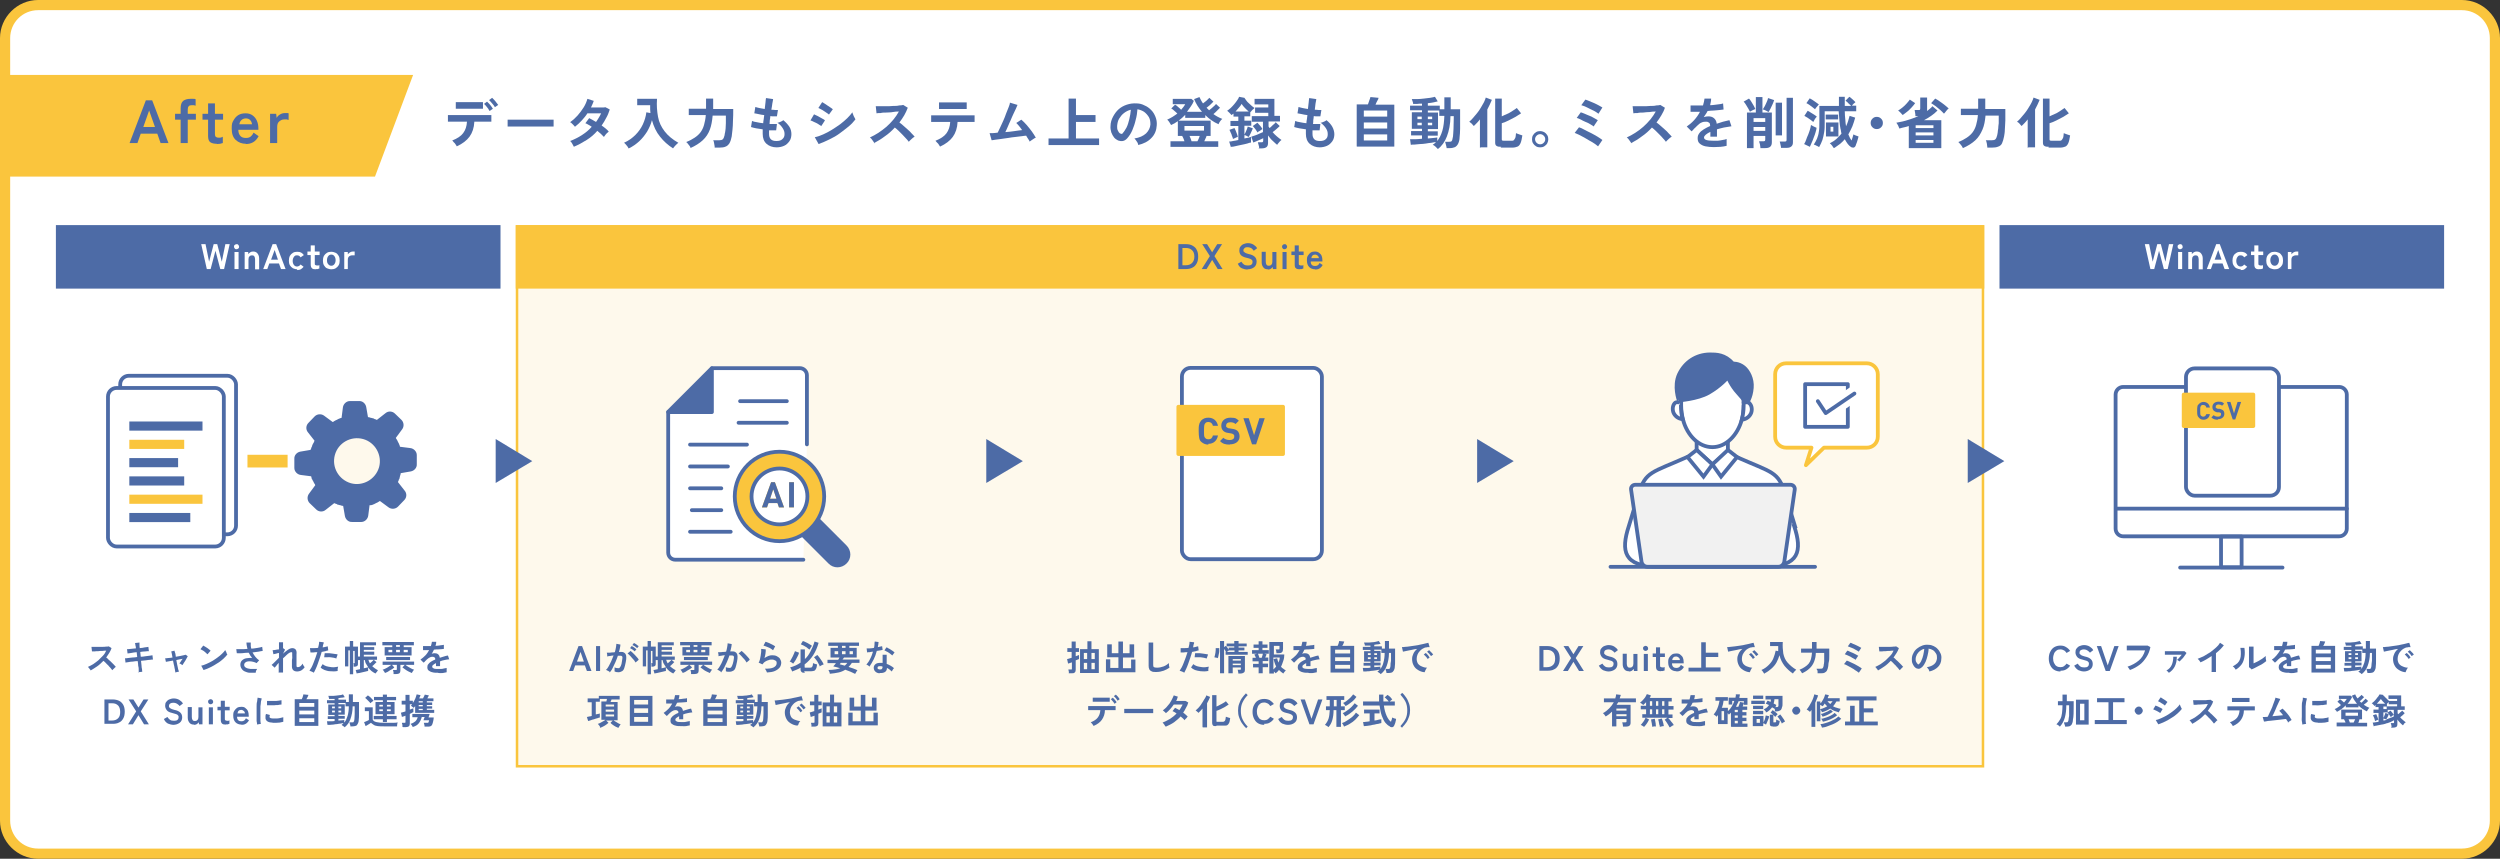 <?xml version="1.0" encoding="UTF-8"?>
<svg xmlns="http://www.w3.org/2000/svg" version="1.1" viewBox="0 0 984 338">
  <rect x="0" y="0" width="984" height="338" fill="#333333" stroke="none"/>
  <defs>
    <style>
      .cls-1, .cls-2, .cls-3, .cls-4, .cls-5, .cls-6 {
        fill: none;
      }

      .cls-7 {
        fill: #f1f1f1;
      }

      .cls-2, .cls-3, .cls-8 {
        stroke: #fac53d;
      }

      .cls-2, .cls-9, .cls-10, .cls-4, .cls-8, .cls-11, .cls-12, .cls-6 {
        stroke-width: 1.5px;
      }

      .cls-2, .cls-10, .cls-8, .cls-11, .cls-5, .cls-12, .cls-6 {
        stroke-linejoin: round;
      }

      .cls-3 {
        stroke-width: 5px;
      }

      .cls-3, .cls-9, .cls-4 {
        stroke-miterlimit: 10;
      }

      .cls-9, .cls-10, .cls-4, .cls-11, .cls-12, .cls-6 {
        stroke: #4d6ba6;
      }

      .cls-9, .cls-10, .cls-13 {
        fill: #fff;
      }

      .cls-10, .cls-8, .cls-11, .cls-5, .cls-12, .cls-6 {
        stroke-linecap: round;
      }

      .cls-8, .cls-11, .cls-14 {
        fill: #fac53d;
      }

      .cls-5 {
        stroke: #fff;
        stroke-width: 6px;
      }

      .cls-15 {
        fill: #fef9ec;
      }

      .cls-12, .cls-16 {
        fill: #4d6ba6;
      }
    </style>
  </defs>
  <!-- Generator: Adobe Illustrator 28.7.7, SVG Export Plug-In . SVG Version: 1.2.0 Build 194)  -->
  <g>
    <g id="_レイヤー_1" data-name="レイヤー_1">
      <g id="a">
        <rect class="cls-13" x="2" y="2" width="980" height="334" rx="13" ry="13"/>
        <path class="cls-14" d="M969,4c6.1,0,11,4.9,11,11v308c0,6.1-4.9,11-11,11H15c-6.1,0-11-4.9-11-11V15c0-6.1,4.9-11,11-11h954M969,0H15C6.8,0,0,6.8,0,15v308c0,8.2,6.8,15,15,15h954c8.2,0,15-6.8,15-15V15c0-8.2-6.8-15-15-15h0Z"/>
        <rect class="cls-15" x="203.5" y="89.1" width="577" height="212.5"/>
        <path class="cls-14" d="M780,89.6v211.5H204V89.6h576M781,88.6H203v213.5h578V88.6h0Z"/>
        <line class="cls-3" x1="97.4" y1="181.5" x2="113.2" y2="181.5"/>
        <path class="cls-16" d="M811,264.3c-.9,0-1.7-.2-2.4-.6s-1.2-1-1.6-1.8-.6-1.7-.6-2.7.2-2,.6-2.7c.4-.8.9-1.4,1.6-1.8.7-.4,1.5-.6,2.4-.6s1.6.2,2.2.6c.7.4,1.2.9,1.6,1.5l-1.4.8c-.3-.4-.6-.8-1-1-.4-.2-.8-.4-1.4-.4s-1.1.1-1.5.4c-.4.3-.8.7-1,1.2s-.4,1.2-.4,1.9.1,1.3.4,1.9.6,1,1,1.2c.4.3,1,.4,1.5.4s1-.1,1.4-.4.7-.6,1-1l1.4.8c-.4.6-.9,1.1-1.6,1.5-.7.4-1.4.5-2.2.5h0Z"/>
        <path class="cls-16" d="M820.4,264.3c-.8,0-1.6-.2-2.3-.5-.7-.4-1.2-.9-1.7-1.8l1.4-.8c.3.5.6.8,1,1.1.4.3.9.4,1.6.4s1.1-.1,1.4-.4.4-.6.4-1,0-.5-.2-.7c-.1-.2-.4-.4-.7-.5s-.9-.3-1.7-.5c-.9-.2-1.6-.5-2-1-.4-.5-.7-1.1-.7-1.8s.1-1.1.4-1.5c.3-.4.7-.8,1.2-1,.5-.2,1.1-.4,1.8-.4s1.6.2,2.2.6,1.1.8,1.4,1.4l-1.3,1c-.2-.2-.3-.4-.6-.6s-.5-.4-.8-.5c-.3-.1-.6-.2-1-.2s-.9.1-1.2.3-.5.5-.5,1,0,.4.1.5.3.3.6.5c.3.2.8.3,1.4.5,1.1.2,1.9.6,2.4,1.1s.7,1.1.7,1.9-.3,1.6-1,2.1c-.7.5-1.5.8-2.6.8h0Z"/>
        <path class="cls-16" d="M828.8,264.1l-3.5-9.8h1.7l2.6,7.6,2.6-7.6h1.7l-3.5,9.8h-1.6Z"/>
        <path class="cls-16" d="M838.5,264c0-.1-.1-.3-.3-.5s-.2-.4-.4-.6-.3-.4-.4-.5c1.8-.6,3.2-1.4,4.4-2.4,1.2-1,2-2.3,2.5-4-.4,0-.9,0-1.5,0-.6,0-1.1,0-1.7,0-.6,0-1.1,0-1.7,0-.5,0-1,0-1.4,0-.4,0-.7,0-.9,0v-1.9c.2,0,.5,0,1,0,.4,0,.9,0,1.5,0h1.7c.6,0,1.1,0,1.6,0,.5,0,1,0,1.4,0s.8,0,1,0l1.1.6c-.3,1.5-.8,2.8-1.6,4s-1.6,2.2-2.7,3c-1.1.8-2.3,1.5-3.7,2h0Z"/>
        <path class="cls-16" d="M858,260.5c0-.1-.3-.3-.5-.4s-.4-.3-.6-.4c.3-.2.6-.5.9-.9.3-.4.7-.7.9-1.1-.4,0-.9,0-1.4,0-.5,0-1,0-1.6,0s-1.1,0-1.5,0-.9,0-1.3,0-.7,0-.8,0v-1.4c.2,0,.5,0,.9,0h1.4c.5,0,1,0,1.6,0,.5,0,1.1,0,1.6,0,.5,0,1,0,1.3,0,.4,0,.7,0,.9,0l.8.7c-.2.4-.5.8-.8,1.2s-.6.9-1,1.2c-.3.4-.7.7-1,1h0ZM853.7,264.9c0-.1-.2-.3-.4-.5-.2-.2-.4-.4-.6-.5,1-.5,1.7-1.3,2.1-2.2.4-.9.6-2,.6-3.2h1.4c0,1.5-.3,2.8-.8,3.8s-1.3,1.9-2.3,2.5Z"/>
        <path class="cls-16" d="M870.5,264.3v-6.1c-.7.5-1.4.9-2.2,1.4s-1.5.8-2.2,1.1c0-.1-.2-.3-.3-.5s-.3-.4-.4-.5-.3-.3-.4-.4c.8-.3,1.7-.7,2.5-1.1.9-.5,1.7-1,2.5-1.5.8-.6,1.5-1.2,2.2-1.8.7-.6,1.2-1.2,1.6-1.9l1.5,1c-.4.5-.9,1.1-1.4,1.6-.5.5-1.1,1-1.7,1.5v7.4h-1.8Z"/>
        <path class="cls-16" d="M880,263.6c-.1-.2-.3-.4-.5-.7s-.5-.5-.7-.6c.8-.4,1.4-.9,1.9-1.3.5-.5.8-1,1-1.6s.3-1.2.3-2c0-.7,0-1.5-.2-2.4h1.6c.2,1.3.2,2.5,0,3.6-.2,1.1-.5,2.1-1.1,2.9-.6.8-1.4,1.6-2.5,2.2h0ZM886.1,263.3l-.9-.7c0-.1,0-.5,0-.9,0-.5,0-1,0-1.7v-2c0-.8,0-1.5,0-2.1,0-.6,0-1.1,0-1.4h1.8c0,.2,0,.4,0,.8,0,.4,0,.8,0,1.3v4.5c.4-.2.8-.4,1.3-.6.5-.2.9-.5,1.4-.8s.9-.5,1.2-.8c.4-.3.7-.5.9-.7,0,.2,0,.4,0,.7,0,.3,0,.5.1.8s0,.4.1.5c-.3.3-.7.5-1.2.9s-1,.6-1.6.9c-.6.3-1.1.6-1.7.9s-1,.5-1.4.6h0Z"/>
        <path class="cls-16" d="M901,264.8c-.8,0-1.5,0-2.1-.2-.6-.1-1.1-.4-1.5-.7-.3-.3-.5-.8-.5-1.3s.1-.9.4-1.2c.3-.4.6-.7,1.1-1,.5-.3,1-.6,1.6-.8h0c0-.4,0-.7-.2-.8-.2-.1-.4-.2-.6-.3-.4,0-.8,0-1.2.2-.4.1-.8.4-1.2.8-.1.1-.3.2-.4.4-.2.2-.3.3-.5.5s-.3.3-.5.4l-1.2-1.2c.7-.4,1.3-1,1.8-1.6s1.1-1.4,1.5-2.1c-.5,0-1,0-1.4,0-.4,0-.8,0-1,0v-1.6c.3,0,.7,0,1.3,0s1.2,0,1.8,0c.2-.6.3-1.2.4-1.7h1.7c0,.6-.1,1.1-.3,1.6.7,0,1.3-.1,1.9-.2.6,0,1-.1,1.4-.2v1.6c-.2,0-.5.1-.9.1-.4,0-.9.1-1.4.1-.5,0-1,0-1.6.1-.1.3-.3.5-.4.8-.2.3-.3.5-.5.8.4-.1.8-.2,1.1-.2.5,0,1,.1,1.4.4.4.3.6.8.7,1.4.5-.2,1.1-.3,1.6-.5s1.1-.3,1.6-.4l.5,1.5c-.7,0-1.3.2-1.9.3-.6.1-1.2.3-1.7.5v1.9h-1.7v-1.2c-.5.2-.8.5-1.1.7-.3.2-.4.5-.4.7,0,.3.2.5.6.7.4.1,1,.2,1.8.2s.7,0,1.1,0,.8-.1,1.2-.2.7-.1,1-.2c0,.1,0,.3,0,.5s0,.5,0,.7,0,.4,0,.5c-.5.1-1,.2-1.5.3s-1.1,0-1.6,0h0Z"/>
        <path class="cls-16" d="M909.8,264.7v-10.5h2.8c0-.2.2-.4.3-.7,0-.3.2-.5.2-.7,0-.2.1-.4.1-.5l2,.2c0,.2-.2.4-.3.8s-.3.6-.5.9h4.7v10.5h-9.4,0ZM911.5,257.2h5.9v-1.5h-5.9v1.5ZM911.5,260.2h5.9v-1.5h-5.9v1.5ZM911.5,263.2h5.9v-1.5h-5.9v1.5Z"/>
        <path class="cls-16" d="M929.5,265.3c-.1-.2-.3-.3-.6-.5s-.5-.4-.7-.5c.2,0,.3-.2.5-.3s.3-.2.4-.4c-.3,0-.7.1-1.2.2s-.9.1-1.4.2c-.5,0-1,.1-1.5.2-.5,0-.9,0-1.3.1-.4,0-.7,0-1,0l-.2-1.4c.3,0,.7,0,1.3,0s1.1,0,1.7-.1v-.8h-2.7v-1.1h2.7v-.5h-2.5v-4.1h2.5v-.5h-3v-1.2h3v-.5c-.4,0-.8,0-1.2,0s-.7,0-1,0c0-.2,0-.4-.1-.6,0-.2-.2-.4-.2-.6.4,0,.8,0,1.3,0s1.1,0,1.7-.1c.6,0,1.1-.1,1.6-.2s.9-.2,1.2-.3l.7,1.1c-.3,0-.6.2-1.1.2-.4,0-.9.1-1.4.2v.6h3v.9h1.2v-3h1.6v3h2.4v1.8c0,1.1,0,2.1,0,3,0,.9,0,1.6-.1,2.2,0,.7-.2,1.3-.4,1.6-.2.4-.5.7-.8.8-.3.1-.8.2-1.3.2h-.8c0-.3,0-.6-.2-.9,0-.3-.1-.5-.2-.7h.9c.2,0,.4,0,.6,0,.1,0,.2-.2.3-.4s.2-.5.2-.9c0-.5.1-1.1.2-1.9,0-.8,0-1.7,0-2.6v-.5h-.8c0,2-.4,3.7-.9,5.1-.5,1.4-1.3,2.4-2.3,3.2h0ZM924.4,257.8h1.1v-.7h-1.1v.7ZM924.4,259.4h1.1v-.7h-1.1v.7ZM929.4,263.3c.5-.6.9-1.5,1.2-2.5.3-1,.5-2.3.5-3.8h-1.3v-1.3h-2.8v.5h2.5v4.1h-2.5v.5h2.5v1.1h-2.5v.7c.5,0,1-.1,1.4-.1s.8-.1,1-.1v.9h0ZM927,257.8h1.1v-.7h-1.1v.7ZM927,259.4h1.1v-.7h-1.1v.7Z"/>
        <path class="cls-16" d="M946.8,264.6c-1-.1-1.8-.4-2.6-.9-.8-.5-1.3-1-1.7-1.8-.4-.7-.6-1.6-.6-2.5s.2-1.4.5-2.1.8-1.3,1.5-1.9c-.8.1-1.5.2-2.2.4-.7.1-1.4.3-2,.4-.6.1-1.1.2-1.4.3l-.4-1.8c.3,0,.7,0,1.3-.1.5,0,1.2-.1,1.8-.2s1.4-.2,2.1-.3c.7-.1,1.4-.2,2.1-.4s1.3-.2,1.8-.4,1-.2,1.3-.3l.5,1.7c-.2,0-.3,0-.5,0-.2,0-.5,0-.7.1-.5,0-1,.2-1.5.5s-.9.6-1.2,1c-.4.4-.7.9-.9,1.4s-.3,1.1-.3,1.7.2,1.3.5,1.8c.4.5.9.9,1.5,1.1.6.3,1.3.5,2.1.5-.1.1-.3.3-.4.5s-.2.4-.3.6c0,.2-.2.4-.2.5h0ZM948,259.3c-.2-.3-.4-.6-.7-.9-.3-.3-.5-.6-.8-.8l.8-.6c.1.1.3.3.5.5.2.2.4.4.6.7s.3.4.4.6l-.8.6h0ZM949.2,258.2c-.2-.3-.4-.6-.7-.9-.3-.3-.6-.6-.8-.8l.8-.6c.1.1.3.3.5.5s.4.4.6.6c.2.2.3.4.5.6l-.8.6h0Z"/>
        <path class="cls-16" d="M810.8,286c-.2-.1-.4-.3-.6-.5s-.5-.3-.8-.4c.6-.6,1.1-1.3,1.5-2s.6-1.5.7-2.4c.1-.9.2-1.9.2-3.1h-1.8v-1.6h1.8v-2.6h1.7v2.6h2.7v1.6c0,2.5,0,4.4-.3,5.7,0,.7-.2,1.3-.4,1.7s-.5.6-.8.8c-.3.1-.8.2-1.3.2h-.6c0-.2,0-.5-.2-.9s-.2-.6-.2-.8h.8c.3,0,.6,0,.7-.2.1-.2.3-.5.3-1,0-.3.1-.7.2-1.3,0-.6,0-1.2,0-1.9,0-.7,0-1.5,0-2.3h-1.1c0,1.8-.2,3.5-.6,4.9s-1.1,2.6-2,3.6h0ZM817.1,285.2v-9.8h5v9.8h-5ZM818.7,283.5h1.7v-6.5h-1.7v6.5Z"/>
        <path class="cls-16" d="M824.5,285v-1.6h5.4v-7h-4.5v-1.6h10.8v1.6h-4.5v7h5.4v1.6h-12.6Z"/>
        <path class="cls-16" d="M841.8,281.3c-.4,0-.8-.1-1.1-.5s-.5-.7-.5-1.1.2-.8.5-1.1.7-.5,1.1-.5.8.1,1.1.5.5.7.5,1.1-.2.8-.5,1.1-.7.5-1.1.5Z"/>
        <path class="cls-16" d="M850.2,280.6c-.2-.1-.4-.3-.8-.5s-.7-.4-1-.5-.7-.3-.9-.4l.9-1.5c.3.1.6.2,1,.4s.7.4,1,.5.6.4.8.5l-.9,1.5h0ZM849.5,285.1l-1-1.7c.7-.1,1.4-.4,2.1-.7.7-.3,1.5-.7,2.2-1.1s1.4-.9,2.1-1.4c.7-.5,1.3-1,1.8-1.5.5-.5,1-1,1.3-1.5,0,.2,0,.4.2.6,0,.2.2.5.3.7,0,.2.2.4.3.5-.5.6-1,1.2-1.7,1.8s-1.4,1.2-2.3,1.7c-.8.5-1.7,1.1-2.6,1.5s-1.8.8-2.7,1.1h0ZM852.1,277.7c-.1-.1-.3-.2-.5-.4s-.5-.3-.8-.5c-.3-.2-.5-.3-.8-.5s-.5-.2-.6-.3l1-1.5c.2,0,.4.2.7.4.3.2.5.3.8.5.3.2.5.3.7.5s.4.3.5.4l-1,1.4h0Z"/>
        <path class="cls-16" d="M862.9,284.9c-.1-.2-.3-.5-.5-.7-.2-.3-.4-.5-.6-.7.7-.3,1.4-.7,2.1-1.1.7-.5,1.4-1,2-1.5.6-.6,1.2-1.2,1.8-1.8s1-1.3,1.3-2c-.5,0-1,0-1.5.1s-1.1,0-1.6.1c-.5,0-1,0-1.5.1-.4,0-.8,0-1,0l-.2-1.8c.2,0,.6,0,1,0,.5,0,1,0,1.6,0s1.2,0,1.7,0c.6,0,1.1,0,1.5-.1.5,0,.8,0,1-.1l1.1.7c-.2.6-.5,1.3-.9,1.9-.4.6-.8,1.2-1.2,1.8.3.2.7.5,1,.9.4.3.7.6,1.1,1,.3.3.7.7,1,1s.5.6.7.8c-.2.1-.5.3-.7.6s-.5.5-.7.7c-.2-.2-.4-.5-.7-.9s-.6-.6-.9-1c-.3-.3-.7-.6-1-1-.3-.3-.6-.6-.9-.8-.8.8-1.6,1.6-2.5,2.2-.9.7-1.8,1.2-2.7,1.7h0Z"/>
        <path class="cls-16" d="M878.8,285.7c0-.1-.2-.3-.3-.5s-.3-.4-.4-.5c-.2-.2-.3-.3-.4-.4,1.3-.5,2.2-1.1,2.8-1.8.6-.8.9-1.7,1-2.9-.7,0-1.5,0-2.1,0-.7,0-1.2,0-1.7,0-.5,0-.8,0-1,0v-1.6s.3,0,.7,0h1.5c.6,0,1.3,0,2,0,.7,0,1.4,0,2.2,0s1.4,0,2,0,1.1,0,1.6,0c.4,0,.7,0,.8,0v1.6h-2.1c-.5,0-1.1,0-1.7,0h-.5c0,1.5-.5,2.8-1.2,3.8-.7,1-1.8,1.8-3.2,2.4h0ZM878.5,276.3v-1.6c0,0,.6,0,.6,0,.4,0,.8,0,1.3,0,.5,0,1,0,1.5,0,.5,0,1.1,0,1.5,0s.9,0,1.3,0c.3,0,.6,0,.7,0v1.6c0,0-.3,0-.7,0-.3,0-.8,0-1.2,0-.5,0-1,0-1.5,0-.5,0-1,0-1.5,0-.5,0-.9,0-1.2,0s-.6,0-.7,0h0Z"/>
        <path class="cls-16" d="M900.7,284.5c0-.2-.2-.4-.4-.7-.2-.3-.3-.5-.5-.8-.2,0-.6,0-1.1.1s-1,.1-1.6.2-1.2.1-1.8.2c-.6,0-1.2.2-1.8.2-.6,0-1.1.1-1.5.2s-.7.1-.9.1l-.5-1.8c.2,0,.4,0,.8,0s.8,0,1.2-.1c.2-.4.4-.8.6-1.3.2-.5.5-1.1.8-1.7s.5-1.2.7-1.8.4-1.1.6-1.6.3-.9.3-1.1l1.9.5c0,.2-.2.5-.4.9s-.4.8-.6,1.3-.5,1-.7,1.6-.5,1.1-.7,1.6-.5,1-.7,1.4c.8,0,1.5-.2,2.3-.2.8,0,1.4-.2,1.9-.2-.3-.4-.5-.7-.8-1-.3-.3-.5-.6-.7-.7l1.3-.9c.4.4.9.8,1.3,1.3s.9,1,1.3,1.6.7,1.1,1,1.6c-.2,0-.3.2-.5.3-.2.1-.4.2-.6.4s-.3.2-.5.4h0Z"/>
        <path class="cls-16" d="M906.2,285.2c0-.4-.1-.9-.2-1.4s0-1.2,0-1.8c0-.7,0-1.3,0-2s0-1.4,0-2c0-.7,0-1.3.2-1.9s.2-1,.2-1.5l1.6.3c0,.3-.2.8-.3,1.3s-.1,1.1-.2,1.8c0,.6,0,1.3,0,2s0,1.3,0,2c0,.6,0,1.2,0,1.7,0,.5.1.9.2,1.2l-1.7.3h0ZM912.2,284.4c-1.6,0-2.5-.6-2.7-1.6,0-.2,0-.5,0-.8s0-.6.2-1l1.5.4c0,.2,0,.3-.1.5,0,.1,0,.3,0,.4.1.3.6.5,1.5.5.4,0,.9,0,1.3,0s1-.1,1.4-.2c.5,0,.9-.2,1.2-.3,0,.1,0,.3,0,.5s0,.5,0,.7v.6c-.4.1-.9.2-1.4.3-.5,0-1,.1-1.5.1s-.9,0-1.3,0h0ZM910.1,277.6v-1.7c.3,0,.7,0,1.2,0s1,0,1.6,0c.6,0,1.1,0,1.6-.1.5,0,.9-.1,1.3-.2v1.7c-.4,0-.9.1-1.4.2-.5,0-1,0-1.5.1s-1,0-1.5,0-.9,0-1.2,0h0Z"/>
        <path class="cls-16" d="M919.8,280.2c0-.2-.2-.4-.4-.6s-.3-.4-.5-.5c.5-.2.9-.4,1.3-.7.4-.3.8-.5,1.2-.9-.2-.2-.5-.5-.7-.7-.3-.2-.5-.5-.7-.6l1-1c.2.1.5.3.8.6s.6.5.8.7c.2-.2.4-.5.6-.7.2-.2.3-.5.5-.7h-3.1v-1.3h4.6l.6.5c-.2.5-.5,1-.8,1.4-.3.5-.6.9-1,1.3h3.7c-.8-1-1.5-2-2-3.2l1.3-.5c.2.5.5,1.1.9,1.6.2-.1.4-.3.6-.5s.4-.3.6-.5c.2-.2.3-.3.4-.4l1,.9c-.1.1-.3.3-.5.5-.2.2-.4.4-.6.6s-.4.3-.6.5c.2.2.4.4.6.6.2-.1.4-.3.6-.5s.4-.4.6-.6.4-.4.5-.5l1,.9c-.1.1-.3.3-.5.5s-.4.4-.6.5-.4.3-.6.5c.7.5,1.4.9,2.2,1.2-.2.2-.4.4-.6.7s-.3.5-.4.7c-1.2-.6-2.3-1.3-3.3-2.3v.7h-5v-.8c-1,1.1-2.2,1.9-3.5,2.6h0ZM919.7,285.8v-1.4h3.5c0-.2-.2-.5-.3-.7-.1-.2-.2-.5-.3-.6h-1.1v-3.8h8.2v3.8h-1c0,.2-.2.4-.2.7,0,.2-.2.5-.3.7h3.5v1.4h-12ZM923.2,281.7h4.9v-1.2h-4.9v1.2ZM925,284.4h1.4c0-.2.2-.4.3-.6,0-.2.2-.5.3-.7h-2.6c.2.5.4.9.5,1.3h0Z"/>
        <path class="cls-16" d="M934.3,285.9l-.4-1.5c.2,0,.5,0,1-.1s.9-.1,1.3-.2v-3.5h-2v-1.3h2v-1h-1.2v-.8c0,0-.2.1-.2.2s-.2.1-.2.2c-.1-.2-.3-.4-.5-.6s-.4-.4-.6-.5c.3-.2.6-.4.9-.7.3-.3.6-.6.9-1s.5-.7.8-1c.2-.3.4-.6.5-.8l1.4.2c0,.2.2.4.5.6.2.2.4.5.7.7.2.2.5.5.7.7.2.2.5.4.7.5-.2.1-.3.3-.6.5-.2.2-.4.4-.5.6h0s0,1,0,1h-1.4v1h1.7v1.3h-1.7v2.2c0-.2.2-.4.3-.6s.2-.5.3-.8.2-.5.2-.6l1.3.5c0,.1-.1.3-.2.6s-.2.5-.4.8-.3.5-.4.7c-.1,0-.3-.2-.5-.2s-.4-.2-.6-.2v.8c.4,0,.7-.1,1-.2s.5-.1.7-.2v1.4c-.2,0-.5.1-1,.3s-.9.2-1.4.3-1,.2-1.5.3-.9.2-1.2.2h0ZM934.8,283.8c0-.2-.1-.5-.2-.8,0-.3-.2-.6-.3-.8s-.2-.5-.3-.7l1.3-.4c0,.2.2.4.3.7s.2.6.3.8c0,.3.2.5.2.7-.2,0-.4.1-.6.2-.2.1-.4.2-.6.3h0ZM935.5,277h3.3c-.3-.3-.6-.6-.9-.9s-.6-.7-.8-1c-.2.3-.4.6-.7.9-.3.3-.6.7-.9,1h0ZM941.3,286.1c0-.2,0-.5-.1-.8s-.1-.5-.2-.7h.8c.2,0,.3,0,.4,0,0,0,.1-.2.1-.4v-.7c-.2.1-.5.2-.8.4s-.6.3-.9.4c-.3.1-.5.2-.8.3l-.5-1.5c.3,0,.6-.2.9-.3s.7-.3,1.1-.4c.4-.1.7-.3.9-.4v-2.6h-2.8v-1.4h4.1v-.8h-3.3v-1.3h3.3v-.8h-3.4v-1.4h5v4.3h1.4v1.4h-2.8v1.3c0,0,0,.1.1.2s0,.1.1.2c.2-.1.4-.3.6-.5.2-.2.4-.4.6-.5.2-.2.3-.3.4-.4l1,1c-.2.2-.5.5-.8.8-.3.3-.7.5-1,.8.3.4.7.8,1.1,1.1.4.4.8.6,1.1.9,0,0-.2.2-.4.3s-.3.3-.4.5c-.1.1-.2.3-.3.4-.4-.3-.7-.6-1.1-1-.4-.4-.8-.9-1.1-1.3v1.9c0,.5-.1.8-.4,1-.3.2-.7.3-1.2.3h-.9ZM941,282.2c-.2-.3-.4-.6-.6-.9-.2-.3-.5-.6-.7-.8l1.2-.8c.2.2.4.5.7.8.2.3.4.6.6.9,0,0-.2.1-.4.2-.2.1-.3.2-.5.4s-.3.2-.3.3h0Z"/>
        <path class="cls-16" d="M605.9,264.1v-9.8h3.2c1,0,1.8.2,2.5.6.7.4,1.3.9,1.7,1.6s.6,1.6.6,2.7-.2,2-.6,2.7-.9,1.3-1.7,1.6c-.7.4-1.6.5-2.5.5h-3.2ZM607.5,262.6h1.4c1,0,1.8-.3,2.4-.9s.8-1.4.8-2.5-.3-2-.8-2.5c-.6-.6-1.3-.9-2.4-.9h-1.4v6.8h0Z"/>
        <path class="cls-16" d="M615.2,264.1l3.2-5.1-3-4.7h1.9l2,3.2,2-3.2h1.9l-3,4.7,3.2,5.1h-1.9l-2.2-3.6-2.2,3.6h-1.9Z"/>
        <path class="cls-16" d="M633.3,264.3c-.8,0-1.6-.2-2.3-.5-.7-.4-1.2-.9-1.7-1.8l1.4-.8c.3.5.6.8,1,1.1s.9.4,1.6.4,1.1-.1,1.4-.4.4-.6.4-1,0-.5-.2-.7c-.1-.2-.4-.4-.7-.5s-.9-.3-1.7-.5c-.9-.2-1.6-.5-2-1-.4-.5-.7-1.1-.7-1.8s.1-1.1.4-1.5.7-.8,1.2-1c.5-.2,1.1-.4,1.8-.4s1.6.2,2.2.6,1.1.8,1.4,1.4l-1.3,1c-.2-.2-.3-.4-.6-.6s-.5-.4-.8-.5c-.3-.1-.6-.2-1-.2s-.9.1-1.2.3c-.3.2-.5.5-.5,1s0,.4.1.5.3.3.6.5c.3.2.8.3,1.4.5,1.1.2,1.9.6,2.4,1.1s.7,1.1.7,1.9-.3,1.6-1,2.1c-.7.5-1.5.8-2.6.8h0Z"/>
        <path class="cls-16" d="M641.1,264.2c-.7,0-1.3-.2-1.7-.7s-.7-1.1-.7-2v-4.2h1.6v3.9c0,.5.1.9.3,1.2.2.3.5.4.9.4s.7-.1,1-.4.4-.7.4-1.2v-3.8h1.6v6.7h-1.4v-.8c-.3.2-.5.5-.8.7-.3.2-.7.3-1.1.3h0Z"/>
        <path class="cls-16" d="M647.7,256.2c-.3,0-.5-.1-.7-.3s-.3-.4-.3-.7,0-.5.3-.7.4-.3.7-.3.5.1.7.3c.2.2.3.4.3.7s0,.5-.3.7c-.2.2-.4.3-.7.3ZM647,264.1v-6.7h1.6v6.7h-1.6Z"/>
        <path class="cls-16" d="M653.8,264.2c-.7,0-1.2-.1-1.5-.4-.3-.2-.5-.7-.5-1.5v-3.7h-1.3v-1.4h1.3v-2.4h1.6v2.4h1.9v1.4h-1.9v3.3c0,.3,0,.5.2.6.2.1.4.2.7.2s.4,0,.5,0,.3-.1.4-.2v1.4c-.2,0-.4.1-.6.2s-.5,0-.8,0h0Z"/>
        <path class="cls-16" d="M659.9,264.2c-1,0-1.8-.3-2.4-.9-.6-.6-.9-1.5-.9-2.6s.1-1.4.4-1.9.7-.9,1.1-1.2c.5-.3,1-.4,1.7-.4s1.2.1,1.6.5c.4.3.8.7,1,1.2s.3,1.1.3,1.8v.4h-4.6c0,.7.2,1.1.5,1.4.3.3.7.4,1.2.4s.8-.1,1.1-.3c.3-.2.5-.5.7-.9l1.2.8c-.3.6-.8,1.1-1.3,1.4-.5.3-1.1.4-1.7.4h0ZM658.2,259.8h3c0-.4-.2-.8-.5-1-.2-.2-.6-.4-1-.4s-.8.1-1,.3-.5.6-.5,1h0Z"/>
        <path class="cls-16" d="M664.6,264.4v-1.6h5v-10h1.8v4.1h4.9v1.7h-4.9v4.1h5.8v1.6h-12.6Z"/>
        <path class="cls-16" d="M688.7,264.6c-1-.1-1.8-.4-2.6-.9s-1.3-1-1.7-1.8-.6-1.6-.6-2.5.2-1.4.5-2.1.8-1.3,1.5-1.9c-.8.1-1.5.2-2.2.4-.7.1-1.4.3-2,.4-.6.1-1.1.2-1.4.3l-.4-1.8c.3,0,.7,0,1.3-.1s1.2-.1,1.8-.2,1.4-.2,2.1-.3c.7-.1,1.4-.2,2.1-.4s1.3-.2,1.8-.4,1-.2,1.3-.3l.5,1.7c-.2,0-.3,0-.5,0s-.5,0-.7.1c-.5,0-1,.2-1.5.5s-.9.6-1.2,1-.7.9-.9,1.4c-.2.5-.3,1.1-.3,1.7s.2,1.3.5,1.8c.4.5.9.9,1.5,1.1s1.3.5,2.1.5c-.1.1-.3.3-.4.5-.1.2-.2.4-.3.6,0,.2-.2.4-.2.5h0ZM689.9,259.3c-.2-.3-.4-.6-.7-.9s-.5-.6-.8-.8l.8-.6c.1.1.3.3.5.5.2.2.4.4.6.7.2.2.3.4.4.6l-.8.6h0ZM691.2,258.2c-.2-.3-.4-.6-.7-.9s-.6-.6-.8-.8l.8-.6c.1.1.3.3.5.5s.4.4.6.6c.2.2.3.4.5.6l-.8.6h0Z"/>
        <path class="cls-16" d="M694.4,265.2c-.1-.2-.3-.5-.5-.8-.2-.3-.4-.5-.6-.7,1.2-.5,2.1-1.2,2.9-2s1.4-1.6,1.8-2.6.7-2,.9-3l1,.2c0-.3,0-.6,0-1,0-.3,0-.7,0-1h-3.2v-1.6h5c-.1,1.6,0,3.1.2,4.5.3,1.4.8,2.6,1.7,3.6s2,2,3.4,2.8c-.2.2-.4.4-.7.7s-.4.5-.6.8c-1.2-.8-2.3-1.8-3.3-3-.9-1.2-1.6-2.5-2-4.2-.3,1-.7,2-1.2,2.9-.5.9-1.2,1.7-2,2.4-.8.7-1.6,1.3-2.6,1.8h0Z"/>
        <path class="cls-16" d="M709.3,265c-.1-.2-.3-.5-.5-.8s-.4-.5-.5-.6c.8-.3,1.5-.7,2.1-1.1s1.1-.8,1.5-1.3.7-1.1.9-1.8c.2-.7.3-1.5.4-2.5h-4.3v-1.6h4.3v-2.6h1.8v2.4h0v.2h5c0,1,0,2,0,2.9s0,1.7-.2,2.4-.1,1.2-.2,1.6c-.1.7-.3,1.3-.5,1.7s-.6.7-1,.9c-.4.2-1,.2-1.6.2h-1.1c0-.2,0-.4,0-.6s0-.5-.2-.7-.1-.4-.2-.5h1.5c.4,0,.7,0,.9-.2.2-.2.3-.5.4-1,0-.2,0-.5.1-.7s0-.6.1-1c0-.4,0-.8,0-1.4s0-1.2,0-1.9h-3.3c0,1.3-.3,2.5-.7,3.5-.4,1-1,1.9-1.8,2.6-.8.8-1.8,1.4-3.1,2h0Z"/>
        <path class="cls-16" d="M731.5,264.7c-.2-.2-.5-.4-.8-.6-.4-.2-.8-.5-1.2-.8-.5-.3-.9-.5-1.4-.8-.5-.3-.9-.5-1.3-.7s-.8-.4-1-.4l1.1-1.4c.4.1.9.4,1.4.6s1.1.5,1.7.8,1.1.6,1.6.9.9.6,1.2.8l-1.1,1.6ZM730.5,259.8c-.2-.2-.5-.4-.9-.6s-.8-.4-1.2-.7c-.4-.2-.9-.4-1.3-.6s-.7-.3-1-.4l1-1.4c.3,0,.6.2,1,.4.4.2.8.3,1.2.5s.8.4,1.2.6c.4.2.7.4.9.5l-1,1.5h0ZM731.6,256.5c-.2-.1-.4-.3-.6-.4-.3-.2-.6-.3-.9-.5s-.7-.4-1-.5-.7-.3-1-.4c-.3-.1-.5-.2-.8-.3l1-1.4c.3,0,.6.2,1,.4s.8.3,1.2.5.8.4,1.2.6.7.4.9.5l-1,1.5h0Z"/>
        <path class="cls-16" d="M739.2,263.9c-.1-.2-.3-.5-.5-.7-.2-.3-.4-.5-.6-.7.7-.3,1.4-.7,2.1-1.1.7-.5,1.4-1,2-1.5.6-.6,1.2-1.2,1.8-1.8s1-1.3,1.3-2c-.5,0-1,0-1.5.1-.5,0-1.1,0-1.6.1-.5,0-1,0-1.5.1-.4,0-.8,0-1,0l-.2-1.8c.2,0,.6,0,1,0s1,0,1.6,0,1.2,0,1.7,0c.6,0,1.1,0,1.5-.1.5,0,.8,0,1-.1l1.1.7c-.2.6-.5,1.3-.9,1.9s-.8,1.2-1.2,1.8c.3.2.7.5,1,.9.4.3.7.6,1.1,1,.3.3.7.7,1,1s.5.6.7.8c-.2.1-.5.3-.7.6s-.5.5-.7.7c-.2-.2-.4-.5-.7-.9-.3-.3-.6-.6-.9-1-.3-.3-.7-.6-1-1-.3-.3-.6-.6-.9-.8-.8.8-1.6,1.6-2.5,2.2s-1.8,1.2-2.7,1.7h0Z"/>
        <path class="cls-16" d="M759.4,264.2c0-.1-.1-.3-.2-.5,0-.2-.2-.4-.4-.6-.1-.2-.3-.4-.4-.5,1.3-.2,2.2-.6,2.9-1.2s1-1.4,1.1-2.3c0-.7,0-1.3-.4-1.9s-.7-1-1.2-1.3-1-.5-1.7-.6c0,.9-.2,1.8-.4,2.7s-.5,1.8-.8,2.5-.8,1.5-1.3,2c-.4.4-.8.6-1.1.7s-.7,0-1.1-.1c-.4-.2-.7-.4-1-.8-.3-.4-.5-.8-.7-1.3s-.2-1-.2-1.6c0-.9.2-1.6.6-2.3.3-.7.8-1.3,1.4-1.8.6-.5,1.3-.9,2.1-1.2.8-.3,1.6-.4,2.5-.3.7,0,1.4.2,2,.5s1.2.7,1.6,1.2c.5.5.8,1.1,1.1,1.7.3.6.4,1.4.3,2.1,0,1.3-.5,2.4-1.3,3.2s-2,1.5-3.4,1.8h0ZM754.8,261.4c0,0,.2.1.3.1s.2,0,.3-.2c.3-.3.7-.8.9-1.4.3-.6.5-1.3.7-2.1.2-.8.3-1.6.4-2.4-.6.1-1.2.4-1.7.8-.5.4-.9.9-1.2,1.4-.3.6-.5,1.2-.5,1.8,0,.4,0,.8.2,1.1s.3.6.5.7h0Z"/>
        <path class="cls-16" d="M634.5,286.1v-6c-.8.8-1.6,1.4-2.5,1.9-.1-.2-.3-.4-.5-.7s-.4-.4-.6-.6c1-.5,1.8-1.2,2.5-1.9.7-.7,1.3-1.5,1.8-2.4h-3.9v-1.5h4.5c0-.3.1-.5.2-.8s0-.5.1-.8l1.8.2c0,.2,0,.5-.2.7,0,.2-.1.5-.2.7h6.4v1.5h-7c0,.2-.2.4-.3.5s-.2.4-.3.5h5.5v7.1c0,1-.6,1.5-1.8,1.5h-1.2c0-.2,0-.5-.1-.9,0-.3-.2-.6-.2-.8h1.2c.2,0,.3,0,.4-.1s.1-.2.1-.4v-.8h-4v2.9h-1.7ZM636.2,279.7h4v-.8h-4v.8ZM636.2,281.9h4v-.8h-4v.8Z"/>
        <path class="cls-16" d="M657.1,286.2c-.1-.2-.3-.5-.5-.9-.2-.4-.5-.7-.7-1.1s-.5-.6-.7-.9l1.1-.8h-9.9v-1.4h1.5v-1.9h-2.1v-1.4h2.1v-1.4c-.2.2-.4.4-.6.6s-.4.3-.5.5c-.2-.2-.3-.3-.6-.5-.2-.2-.5-.3-.7-.4.2-.2.5-.4.8-.7s.5-.6.8-.9c.3-.3.5-.6.7-1s.3-.6.4-.8l1.6.5c0,.1-.2.3-.2.5s-.2.4-.3.5h8.7v1.4h-1.3v1.8h2v1.4h-2v1.9h1.6v1.4h-1.7c.2.2.5.5.8.9s.5.7.8,1,.4.6.6.9c-.2,0-.5.2-.8.4s-.5.3-.7.5h0ZM647.2,286.2c-.2-.2-.4-.3-.7-.5-.3-.2-.5-.3-.7-.4.2-.2.5-.5.7-.8s.5-.6.7-1,.4-.7.5-1l1.4.7c-.2.4-.4.7-.6,1.1s-.5.7-.7,1c-.2.3-.5.6-.7.8h0ZM649.4,277.8h.9v-1.8h-.9v1.8ZM649.4,281.1h.9v-1.9h-.9v1.9ZM650.3,286.1c0-.3,0-.6-.1-.9,0-.4-.1-.7-.2-1.1,0-.4-.1-.6-.2-.9l1.5-.3c0,.2.2.5.2.9s.2.7.2,1.1,0,.7.1,1c-.1,0-.3,0-.5,0s-.4,0-.6.1c-.2,0-.4,0-.5.1h0ZM651.8,277.8h.9v-1.8h-.9v1.8ZM651.8,281.1h.9v-1.9h-.9v1.9ZM653.3,286.1c0-.3,0-.6-.2-.9,0-.4-.2-.7-.2-1.1s-.2-.6-.3-.9l1.5-.4c0,.2.2.5.3.9s.2.7.3,1.1c0,.4.2.7.2,1-.2,0-.5,0-.8.1s-.6.1-.8.2h0ZM654.2,277.8h.9v-1.8h-.9v1.8ZM654.2,281.1h.9v-1.9h-.9v1.9Z"/>
        <path class="cls-16" d="M667.8,285.8c-.8,0-1.5,0-2.1-.2-.6-.1-1.1-.4-1.5-.7s-.5-.8-.5-1.3.1-.9.4-1.2c.3-.4.6-.7,1.1-1,.5-.3,1-.6,1.6-.8h0c0-.4,0-.7-.2-.8-.2-.1-.4-.2-.6-.3-.4,0-.8,0-1.2.2-.4.1-.8.4-1.2.8-.1.1-.3.2-.4.4-.2.2-.3.3-.5.5-.2.2-.3.3-.5.4l-1.2-1.2c.7-.4,1.3-1,1.8-1.6.6-.6,1.1-1.4,1.5-2.1-.5,0-1,0-1.4,0-.4,0-.8,0-1,0v-1.6c.3,0,.7,0,1.3,0s1.2,0,1.8,0c.2-.6.3-1.2.4-1.7h1.7c0,.6-.1,1.1-.3,1.6.7,0,1.3-.1,1.9-.2s1-.1,1.4-.2v1.5c-.2,0-.5.1-.9.1-.4,0-.9.1-1.4.1s-1,0-1.6.1c-.1.3-.3.5-.4.8-.2.3-.3.5-.5.8.4-.1.8-.2,1.1-.2.5,0,1,.1,1.4.4.4.3.6.8.7,1.4.5-.2,1.1-.3,1.6-.5s1.1-.3,1.6-.4l.5,1.5c-.7,0-1.3.2-1.9.3s-1.2.3-1.7.5v1.9h-1.7v-1.2c-.5.2-.8.5-1.1.7-.3.2-.4.5-.4.7,0,.3.2.5.6.7s1,.2,1.8.2.7,0,1.1,0,.8-.1,1.2-.2.7-.1,1-.2c0,.1,0,.3,0,.5,0,.2,0,.5,0,.7s0,.4,0,.5c-.5.1-1,.2-1.5.3s-1.1,0-1.6,0h0Z"/>
        <path class="cls-16" d="M681.3,286v-5.5c-.1.1-.2.2-.4.4-.1.1-.3.2-.4.4,0,0-.1-.2-.2-.3s-.2-.2-.3-.3v4.3h-3.8v-3.6c-.2.2-.3.5-.5.7-.1-.1-.3-.3-.6-.5s-.5-.3-.6-.4c.3-.3.5-.7.8-1.1s.5-.9.7-1.4c.2-.5.4-1,.5-1.5.1-.5.2-1,.3-1.4h-1.6v-1.4h4.9v1.4h-1.7c-.1.9-.3,1.9-.7,2.8h2.4v1.3c.6-.5,1.1-1.1,1.5-1.8.4-.7.8-1.4,1-2.2h-.8v1.4h-1.4v-2.7h2.7c0-.2,0-.4.1-.6s0-.4,0-.7h1.6c0,.4,0,.5-.1.8s0,.4-.1.6h3.2v2.7h-1.4v-1.4h-2.1c-.1.4-.3.8-.5,1.1s-.3.7-.5,1.1h.9c.1-.3.2-.6.4-1,.1-.4.2-.6.3-.9l1.5.3c0,.2-.1.4-.2.7-.1.3-.2.5-.3.8h1.8v1.3h-1.9v.9h1.6v1.3h-1.6v.9h1.6v1.3h-1.6v1h2v1.3h-6.2ZM677.6,283.5h1v-3.6h-1v3.6ZM682.8,280.3h1.2v-.9h-1.2v.9ZM682.8,282.5h1.2v-.9h-1.2v.9ZM682.8,284.7h1.2v-1h-1.2v1Z"/>
        <path class="cls-16" d="M689.3,277.1v-1.3h5.3v1.3h-5.3ZM689.9,285.8v-4h4.2v2.6c.1-.2.2-.5.4-.9s.2-.7.3-1c0-.3.2-.6.2-.9l1.3.3c0,.5-.2,1.1-.5,1.7-.2.6-.5,1.1-.7,1.6-.1,0-.3-.2-.5-.3s-.4-.2-.6-.2v1.1h-4.2,0ZM690,279.1v-1.3h4v1.3h-4ZM690,281.1v-1.3h4v1.3h-4ZM690,275.1v-1.3h4v1.3h-4ZM691.4,284.5h1.3v-1.5h-1.3v1.5ZM695.1,280.3c0-.2-.2-.4-.4-.6-.2-.2-.3-.4-.5-.5.5-.2.9-.5,1.2-.7.3-.3.6-.6.9-1-.2-.1-.5-.2-.7-.3-.2-.1-.4-.2-.6-.2l.7-1.2c.2,0,.4.1.6.2s.4.2.6.3c0-.2,0-.3.1-.5,0-.2,0-.3,0-.5h-2.1v-1.4h6.7c0,.5,0,1,0,1.6s0,1.1,0,1.6,0,.9-.2,1.2c-.1.6-.3,1.1-.7,1.3-.3.2-.8.4-1.4.4h-.7c0-.1,0-.3,0-.5,0-.2,0-.4-.1-.5h0c-.3-.2-.6-.4-1-.6-.3.4-.7.8-1.1,1.2-.4.4-.9.7-1.5.9h0ZM697.8,285.9c-.4,0-.7,0-.9-.2-.2-.1-.3-.4-.3-.7v-3.7h1.3c-.3-.3-.7-.6-1-.8l.8-1c.3.2.6.4,1,.7s.7.6,1,.9c-.1.1-.3.3-.5.5s-.3.4-.5.6c0-.1-.2-.2-.3-.4-.1-.1-.3-.3-.4-.4v2.7c0,.1,0,.2,0,.2s.1,0,.3,0h.3c.1,0,.2,0,.3,0s.1-.2.2-.3c0-.2,0-.4,0-.8,0,0,.2.1.4.2s.3.1.5.2.3.1.5.1c0,.6-.2,1.1-.3,1.4-.1.3-.3.5-.6.7-.2.1-.6.2-.9.2h-1.1ZM698.9,278.3h.3c.3,0,.5,0,.6-.1s.2-.3.2-.5c0-.2,0-.4,0-.7s0-.6,0-.9c0-.3,0-.6,0-.9h-1.6c0,.3,0,.6-.1.9s-.1.5-.2.8c.2.1.4.2.6.3s.3.2.5.3c0,0-.2.2-.2.4s-.2.3-.3.5h0ZM701.4,284.9c-.1-.3-.3-.6-.5-1-.2-.4-.4-.7-.6-1s-.5-.6-.7-.9l1.1-.8c.2.3.5.6.7.9.2.4.5.7.7,1,.2.4.4.7.5.9-.1,0-.2.1-.4.2s-.3.2-.5.3-.3.2-.3.3h0Z"/>
        <path class="cls-16" d="M707,281.3c-.4,0-.8-.1-1.1-.5s-.5-.7-.5-1.1.2-.8.5-1.1.7-.5,1.1-.5.8.1,1.1.5c.3.3.5.7.5,1.1s-.2.8-.5,1.1-.7.5-1.1.5Z"/>
        <path class="cls-16" d="M713,286.2v-6.8c0,.1-.2.3-.3.4-.1.1-.2.3-.3.4-.2-.2-.4-.3-.6-.5-.2-.2-.5-.3-.7-.4.3-.4.7-.9,1-1.4s.6-1.1.9-1.6c.3-.5.5-1.1.7-1.6.2-.5.3-1,.4-1.4l1.5.4c-.1.5-.3.9-.5,1.4-.2.5-.4,1-.6,1.5v9.5h-1.5,0ZM715.1,283.9v-7.8h1.4v.8c.3-.3.6-.7.8-1.1.3-.4.5-.9.7-1.3.2-.5.3-.8.4-1.2l1.4.3c0,.2,0,.4-.2.6s-.1.4-.2.6h4.7v1.3h-1.3c-.2.3-.4.7-.6,1-.2.3-.5.6-.7.9.5.3,1,.5,1.5.6.5.2,1,.3,1.5.4-.1.2-.3.4-.4.7-.2.3-.3.5-.3.7-.6-.2-1.2-.4-1.8-.6-.6-.2-1.1-.5-1.6-.9-.5.3-1,.6-1.5.8-.5.2-1.1.5-1.8.6,0-.2-.2-.4-.3-.6-.1-.2-.2-.4-.3-.6v4.8h-1.4ZM717.1,286.3c0-.2-.2-.4-.3-.7-.1-.3-.2-.5-.3-.6.7,0,1.4-.2,2-.4.7-.2,1.3-.4,2-.7.6-.3,1.2-.6,1.8-.9.5-.3,1-.7,1.3-1l1.1.9c-.4.4-.9.8-1.5,1.2-.6.4-1.2.7-1.9,1s-1.4.5-2.1.8-1.4.4-2.1.5h0ZM716.5,279.1c.5-.1,1.1-.3,1.5-.5s.9-.4,1.2-.6c-.2-.2-.3-.3-.5-.5s-.3-.4-.5-.6c-.1.2-.3.4-.4.6s-.3.4-.5.5c0-.1-.2-.2-.4-.3-.2-.1-.3-.2-.5-.3v1.7h0ZM717.4,282.2c0-.2-.2-.4-.3-.6s-.3-.4-.4-.6c.4,0,.9-.2,1.3-.4.5-.2.9-.4,1.4-.6.4-.2.8-.5,1.1-.7l.9.8c-.3.3-.7.5-1.2.8-.5.3-.9.5-1.4.7s-1,.4-1.5.5h0ZM717.5,284.1c0-.2-.2-.4-.3-.6-.1-.2-.2-.4-.4-.6.6,0,1.3-.3,2-.5.7-.2,1.3-.5,1.9-.8s1-.6,1.4-1l1,.9c-.4.4-1,.8-1.6,1.1s-1.3.7-2,.9-1.4.5-2.1.6h0ZM720.4,277.1c.3-.3.6-.7.9-1.1h-2c.3.4.7.8,1.1,1.1Z"/>
        <path class="cls-16" d="M726.2,285.5v-1.5h2v-6.2h1.8v6.2h1.8v-8.3h-5v-1.6h11.8v1.6h-5v3.1h3.7v1.6h-3.7v3.6h5.5v1.5h-12.7Z"/>
        <path class="cls-16" d="M420.7,265.1c0-.1,0-.3,0-.5,0-.2,0-.4-.1-.6s0-.4-.1-.5h.9c.2,0,.3,0,.4,0s.1-.2.1-.4v-2.4c-.3.1-.6.2-.9.3-.3.1-.5.2-.6.2l-.4-1.8c.2,0,.5-.1.8-.2.3-.1.7-.2,1-.3v-2.3h-1.7v-1.5h1.7v-2.6h1.6v2.6h1.3v1.5h-1.3v1.7c.3-.1.5-.2.8-.3s.4-.2.5-.2v1.6c-.1,0-.3.1-.5.2s-.5.2-.8.3v3.7c0,.5-.1.8-.4,1.1s-.7.3-1.2.3h-1,0ZM425.1,264.9v-9.4h2.9v-3.1h1.6v3.1h2.9v9.4h-7.4,0ZM426.6,259.4h1.3v-2.4h-1.3v2.4ZM426.6,263.4h1.3v-2.5h-1.3v2.5ZM429.6,259.4h1.3v-2.4h-1.3v2.4ZM429.6,263.4h1.3v-2.5h-1.3v2.5Z"/>
        <path class="cls-16" d="M435.3,264.5v-5h1.7v3.4h3.2v-4.2h-4.4v-5.1h1.8v3.5h2.6v-4.6h1.8v4.6h2.6v-3.5h1.8v5.2h-4.4v4.2h3.2v-3.4h1.7v5h-11.5,0Z"/>
        <path class="cls-16" d="M455.2,264.5c-.8,0-1.4,0-1.8-.2s-.8-.4-1-.8c-.2-.4-.3-.8-.3-1.4v-9.2h1.8c0,.3,0,.5,0,.9,0,.4,0,.8,0,1.2,0,.4,0,.7,0,1.1v5.7c0,.4.1.7.3.8s.6.2,1.2.2c.9,0,1.8-.2,2.6-.5.8-.3,1.5-.8,2.1-1.3,0,.2,0,.4,0,.6s0,.5.1.7,0,.4.1.5c-.7.5-1.5.9-2.3,1.2-.9.3-1.8.5-2.8.5h0Z"/>
        <path class="cls-16" d="M466,264.7c-.2-.1-.5-.3-.8-.4-.3-.1-.6-.2-.9-.3.2-.3.5-.8.8-1.3s.5-1.1.8-1.8.5-1.3.8-2.1c.2-.7.5-1.4.7-2.1-.5,0-1,0-1.5.1-.5,0-.9,0-1.2,0v-1.7c.2,0,.7,0,1.3,0,.6,0,1.2,0,1.8-.1.1-.5.2-.9.3-1.3s.1-.8.1-1.1l1.8.2c0,.3,0,.6-.2.9,0,.3-.2.7-.2,1.1.4,0,.7-.1,1.1-.2s.6-.2.9-.2l.2,1.6c-.3,0-.7.2-1.1.3s-1,.2-1.5.3c-.2.7-.4,1.5-.7,2.3s-.5,1.5-.8,2.3-.5,1.4-.8,2-.5,1.1-.8,1.6h0ZM475.5,264.1c-1,.2-2,.2-2.9.1s-1.7-.3-2.3-.5c-.7-.3-1.1-.6-1.5-1l.9-1.3c.3.3.8.6,1.4.8.6.2,1.3.3,2.1.4s1.7,0,2.6-.2c0,.2-.2.5-.2.9s0,.6,0,.9h0ZM475,259.2c-.3-.1-.7-.2-1.1-.3s-.8-.1-1.3-.2c-.4,0-.9,0-1.3,0s-.8,0-1.1,0l.2-1.6c.3,0,.7,0,1.2,0,.5,0,.9,0,1.4.1s1,.1,1.4.2.8.1,1.1.2l-.6,1.7h0Z"/>
        <path class="cls-16" d="M479.3,259c-.1,0-.2-.1-.4-.1s-.4-.1-.5-.1c-.2,0-.3,0-.4-.1,0-.2.1-.5.2-.8s.1-.7.2-1c0-.4.1-.7.1-1,0-.3,0-.6,0-.8h1.4c0,.5,0,.8,0,1.2,0,.4-.1.8-.2,1.2s-.1.7-.2,1-.1.5-.2.7h0ZM480.2,265.1v-12.8h1.6v2.4l.7-.5c.2.2.4.4.6.7s.4.6.5.8v-.8h2.2v-.5h-3v-1.1h3v-1h1.7v1h3.2v1.1h-3.2v.5h2.3v1.1h-2.3v.6h3.6v1.1h-8.7v-1.1h.1c0-.2-.2-.4-.3-.6-.1-.2-.3-.4-.4-.6v9.6h-1.6,0ZM483,256.6h2.9v-.6h-2.2l-.8.6ZM487.4,265.1c0-.2,0-.5-.1-.8,0-.3-.1-.5-.2-.7h.9c.2,0,.3,0,.4-.1s0-.2,0-.4v-.4h-3.2v2.3h-1.7v-6.8h6.5v5.4c0,.5-.1.9-.4,1.1-.3.2-.7.4-1.3.4h-.9,0ZM485.2,260h3.2v-.6h-3.2v.6ZM485.2,261.8h3.2v-.6h-3.2v.6Z"/>
        <path class="cls-16" d="M492.8,257.3v-1.4h2.6v-.9h-2v-1.3h2v-1.3h1.5v1.3h2v1.3h-2v.9h2.5v1.4h-6.6ZM495.4,265.1v-2.4h-2.2v-1.4h2.2v-1h-2.4v-1.4h1.3c0-.2-.2-.5-.3-.7-.1-.2-.2-.4-.3-.6l1.4-.4c.1.2.2.5.3.8.1.3.2.6.3.9h.9c.1-.3.2-.5.3-.9,0-.3.2-.6.2-.8l1.4.3c0,.2-.1.4-.2.6s-.2.5-.3.7h1.2v1.4h-2.2v1h2.1v1.4h-2.1v2.4h-1.5ZM499.6,265.1v-12.4h5.4v2.7c0,.6-.1,1-.4,1.3-.3.3-.7.4-1.2.4h-1c0-.2,0-.5-.1-.8,0-.3-.1-.5-.2-.7h1c.2,0,.3,0,.4,0,0,0,.1-.2.1-.4v-1h-2.2v3.4h4.1c0,.9-.1,1.7-.4,2.5s-.5,1.6-.9,2.3c.2.3.5.6.9.8.3.2.6.5,1,.7-.1.1-.3.3-.5.5-.2.2-.3.5-.5.7-.6-.4-1.2-.9-1.7-1.4-.2.2-.4.5-.6.7s-.5.4-.7.6c-.2-.2-.4-.4-.7-.7v.8h-1.6,0ZM501.2,263.5c.2-.2.4-.4.6-.6s.4-.4.5-.6c-.2-.4-.5-.9-.6-1.4-.2-.5-.3-1-.4-1.5l1.4-.3c.1.6.3,1.2.5,1.7.3-.6.5-1.3.5-2h-2.5v4.6h0Z"/>
        <path class="cls-16" d="M514.9,264.8c-.8,0-1.5,0-2.1-.2-.6-.1-1.1-.4-1.5-.7-.4-.3-.5-.8-.5-1.3s.1-.9.4-1.2c.3-.4.6-.7,1.1-1,.5-.3,1-.6,1.6-.8h0c0-.4,0-.7-.2-.8-.2-.1-.4-.2-.6-.3-.4,0-.8,0-1.2.2-.4.1-.8.4-1.2.8-.1.1-.3.2-.4.4-.2.2-.4.3-.5.5s-.3.3-.5.4l-1.2-1.2c.6-.4,1.3-1,1.9-1.6s1.1-1.4,1.5-2.1c-.5,0-1,0-1.4,0-.4,0-.8,0-1,0v-1.6c.3,0,.7,0,1.3,0s1.2,0,1.8,0c.2-.6.3-1.2.4-1.7h1.7c0,.6-.1,1.1-.3,1.6.7,0,1.3-.1,1.9-.2.6,0,1-.1,1.4-.2v1.6c-.2,0-.5.1-.9.1-.4,0-.9.1-1.4.1s-1,0-1.6.1c-.1.3-.3.5-.4.8s-.3.5-.5.8c.4-.1.8-.2,1.1-.2.5,0,1,.1,1.4.4.4.3.6.8.7,1.4.5-.2,1.1-.3,1.6-.5s1.1-.3,1.6-.4l.5,1.5c-.7,0-1.3.2-1.9.3-.6.1-1.2.3-1.7.5v1.9h-1.7v-1.2c-.5.2-.8.5-1.1.7-.3.2-.4.5-.4.7,0,.3.2.5.6.7.4.1,1,.2,1.8.2s.7,0,1.1,0,.8-.1,1.2-.2.7-.1,1-.2c0,.1,0,.3,0,.5s0,.5,0,.7,0,.4,0,.5c-.5.1-1,.2-1.5.3s-1.1,0-1.6,0h0Z"/>
        <path class="cls-16" d="M523.7,264.7v-10.5h2.8c0-.2.2-.4.3-.7,0-.3.2-.5.2-.7s.1-.4.1-.5l2,.2c0,.2-.2.4-.3.8s-.3.6-.5.9h4.7v10.5h-9.4,0ZM525.5,257.2h5.9v-1.5h-5.9v1.5ZM525.5,260.2h5.9v-1.5h-5.9v1.5ZM525.5,263.2h5.9v-1.5h-5.9v1.5Z"/>
        <path class="cls-16" d="M543.4,265.3c-.1-.2-.3-.3-.6-.5s-.5-.4-.7-.5c.2,0,.3-.2.5-.3s.3-.2.4-.4c-.3,0-.7.1-1.2.2s-.9.1-1.4.2c-.5,0-1,.1-1.5.2-.5,0-.9,0-1.3.1-.4,0-.7,0-1,0l-.2-1.4c.3,0,.7,0,1.3,0s1.1,0,1.7-.1v-.8h-2.7v-1.1h2.7v-.5h-2.5v-4.1h2.5v-.5h-3v-1.2h3v-.5c-.4,0-.8,0-1.2,0s-.7,0-1,0c0-.2,0-.4-.1-.6s-.2-.4-.2-.6c.4,0,.8,0,1.3,0s1.1,0,1.7-.1c.6,0,1.1-.1,1.6-.2s.9-.2,1.2-.3l.7,1.1c-.3,0-.6.2-1.1.2-.4,0-.9.1-1.4.2v.6h3v.9h1.2v-3h1.6v3h2.4v1.8c0,1.1,0,2.1,0,3,0,.9,0,1.6-.1,2.2,0,.7-.2,1.3-.4,1.6s-.5.7-.8.8c-.3.1-.8.2-1.3.2h-.8c0-.3,0-.6-.2-.9,0-.3-.1-.5-.2-.7h.9c.2,0,.4,0,.6,0,.1,0,.2-.2.3-.4s.2-.5.2-.9c0-.5,0-1.1.2-1.9,0-.8,0-1.7,0-2.6v-.5h-.8c0,2-.4,3.7-.9,5.1-.5,1.4-1.3,2.4-2.3,3.2h0ZM538.4,257.8h1.1v-.7h-1.1v.7ZM538.4,259.4h1.1v-.7h-1.1v.7ZM543.3,263.3c.5-.6,1-1.5,1.2-2.5.3-1,.5-2.3.5-3.8h-1.3v-1.3h-2.8v.5h2.5v4.1h-2.5v.5h2.5v1.1h-2.5v.7c.5,0,1-.1,1.4-.1s.8-.1,1-.1v.9h0ZM540.9,257.8h1.1v-.7h-1.1v.7ZM540.9,259.4h1.1v-.7h-1.1v.7Z"/>
        <path class="cls-16" d="M560.7,264.6c-1-.1-1.8-.4-2.6-.9-.8-.5-1.3-1-1.7-1.8-.4-.7-.6-1.6-.6-2.5s.2-1.4.5-2.1.8-1.3,1.5-1.9c-.8.1-1.5.2-2.2.4-.7.1-1.4.3-2,.4s-1.1.2-1.4.3l-.4-1.8c.3,0,.7,0,1.3-.1.5,0,1.2-.1,1.8-.2s1.4-.2,2.1-.3,1.4-.2,2.1-.4,1.3-.2,1.8-.4c.5-.1,1-.2,1.3-.3l.5,1.7c-.2,0-.3,0-.5,0-.2,0-.5,0-.7.1-.5,0-1,.2-1.5.5s-.9.6-1.2,1c-.4.4-.7.9-.9,1.4s-.3,1.1-.3,1.7.2,1.3.5,1.8c.4.5.9.9,1.5,1.1.6.3,1.3.5,2.1.5-.1.1-.3.3-.4.5s-.2.4-.3.6c0,.2-.2.4-.2.5h0ZM561.9,259.3c-.2-.3-.4-.6-.7-.9-.3-.3-.6-.6-.8-.8l.8-.6c.1.1.3.3.5.5.2.2.4.4.6.7s.3.4.4.6l-.8.6h0ZM563.2,258.2c-.2-.3-.4-.6-.7-.9-.3-.3-.6-.6-.8-.8l.8-.6c.1.1.3.3.5.5s.4.4.6.6c.2.2.3.4.5.6l-.8.6h0Z"/>
        <path class="cls-16" d="M430.4,285.7c0-.1-.2-.3-.3-.5s-.3-.4-.4-.5c-.1-.2-.3-.3-.4-.4,1.3-.5,2.2-1.1,2.8-1.9.6-.8.9-1.7,1-2.9-.7,0-1.4,0-2.1,0s-1.2,0-1.7,0-.8,0-1,0v-1.6s.3,0,.7,0h1.5c.6,0,1.3,0,2,0,.7,0,1.4,0,2.2,0s1.4,0,2,0c.6,0,1.1,0,1.6,0,.4,0,.7,0,.8,0v1.6c-.1,0-.4,0-.8,0h-1.5c-.6,0-1.2,0-1.9,0,0,1.5-.5,2.8-1.2,3.8-.7,1-1.8,1.8-3.2,2.4h0ZM430.1,276.2v-1.6c-.1,0,.6,0,.6,0,.4,0,.8,0,1.2,0,.5,0,1,0,1.5,0s1,0,1.5,0c.5,0,.9,0,1.2,0,.3,0,.6,0,.7,0v1.6c0,0-.3,0-.7,0-.3,0-.8,0-1.2,0s-1,0-1.5,0-1,0-1.5,0c-.5,0-.9,0-1.2,0-.4,0-.6,0-.7,0h0ZM438.6,276.9c-.1-.2-.2-.4-.4-.6s-.3-.4-.5-.6c-.2-.2-.3-.4-.5-.5l.8-.6c.1.1.3.3.5.5s.4.5.6.7c.2.2.3.4.4.6l-.8.6h0ZM439.9,275.8c-.2-.3-.4-.6-.7-1-.3-.3-.5-.6-.8-.8l.8-.6c.1.1.3.3.5.5.2.2.4.4.6.7s.3.4.4.6l-.8.6h0Z"/>
        <path class="cls-16" d="M442.5,280.7c0-.1,0-.3,0-.5v-.7c0-.2,0-.4,0-.5.2,0,.5,0,.9,0,.5,0,1,0,1.6,0,.6,0,1.3,0,2,0h2.2c.7,0,1.4,0,2,0,.6,0,1.2,0,1.7,0s.8,0,1,0c0,.1,0,.3,0,.5v1.2c-.2,0-.6,0-1,0-.5,0-1,0-1.6,0s-1.2,0-1.9,0h-2c-.7,0-1.4,0-2,0-.6,0-1.2,0-1.7,0-.5,0-.9,0-1.2,0h0Z"/>
        <path class="cls-16" d="M458.6,285.8c-.1-.3-.3-.5-.5-.8-.2-.3-.4-.5-.5-.6,1-.4,2-.9,3-1.5.9-.6,1.8-1.3,2.5-2.1-.3-.2-.6-.4-.8-.5s-.5-.3-.8-.4l1-1.3c.5.2,1.1.6,1.7.9.2-.3.5-.7.7-1.1.2-.4.4-.7.6-1.1-.4,0-.8,0-1.3,0-.5,0-.9,0-1.3,0-.4,0-.7,0-.9,0-.4.6-.9,1.2-1.4,1.8-.5.6-1.1,1.1-1.7,1.6-.1-.2-.4-.4-.6-.6s-.5-.4-.6-.5c.6-.5,1.3-1,1.8-1.7.6-.6,1.1-1.3,1.5-2.1.4-.7.7-1.4,1-2.1l1.6.5c-.1.3-.2.6-.3.9s-.2.6-.4.8c.4,0,.9,0,1.3,0s.9,0,1.4,0c.4,0,.7,0,1,0l1.1.6c-.2.8-.5,1.5-.9,2.1-.3.7-.7,1.3-1.1,1.9.4.3.7.5,1,.8.3.3.6.5.8.8-.1,0-.3.2-.4.4s-.3.3-.5.5c-.1.2-.3.3-.3.5-.4-.5-1-1-1.6-1.5-.8.9-1.7,1.6-2.6,2.3-1,.7-2.1,1.2-3.2,1.7h0Z"/>
        <path class="cls-16" d="M473.3,286v-7.1c-.3.3-.5.6-.8.9s-.5.5-.8.8c-.1-.2-.3-.3-.5-.5-.2-.2-.5-.4-.6-.5.3-.2.6-.5,1-.9s.7-.8,1-1.2c.3-.5.6-.9.9-1.4.3-.5.5-.9.8-1.3s.4-.8.5-1.1l1.5.6c-.3.8-.7,1.6-1.2,2.5v9.5h-1.7,0ZM478.6,285.8c-.6,0-1,0-1.2-.3s-.3-.5-.3-.9v-11h1.7v4.5c.5-.2.9-.4,1.4-.7.5-.2.9-.5,1.3-.7s.8-.5,1-.7l1.1,1.3c-.4.3-.9.6-1.4.9-.5.3-1.1.6-1.7.9s-1.2.5-1.7.7v4c0,.1,0,.2.1.3,0,0,.2,0,.4,0h1.9c.3,0,.5,0,.7-.2.2-.1.3-.3.4-.6s.1-.7.2-1.2c.2.1.5.2.9.3.3.1.6.2.8.2-.1.8-.2,1.5-.4,1.9-.2.4-.4.7-.7.9s-.7.2-1.2.2h-3Z"/>
        <path class="cls-16" d="M490.4,286.5c-.6-.5-1.1-1.2-1.6-1.9-.5-.7-.8-1.5-1.1-2.3s-.4-1.7-.4-2.6.1-1.8.4-2.6c.3-.8.6-1.6,1.1-2.3s1-1.3,1.6-1.9l.7.7c-.9.9-1.5,1.8-2,2.8-.5,1-.7,2.1-.7,3.4s.2,2.4.7,3.4c.5,1,1.1,1.9,2,2.8l-.7.7h0Z"/>
        <path class="cls-16" d="M497.6,285.3c-.9,0-1.7-.2-2.4-.6-.7-.4-1.2-1-1.6-1.8-.4-.8-.6-1.7-.6-2.7s.2-2,.6-2.7c.4-.8.9-1.4,1.6-1.8s1.5-.6,2.4-.6,1.6.2,2.2.5c.6.4,1.2.9,1.6,1.5l-1.4.8c-.3-.4-.6-.8-1-1s-.9-.4-1.4-.4-1.1.1-1.5.4-.8.7-1,1.2c-.2.5-.4,1.2-.4,1.9s.1,1.3.4,1.9.6,1,1,1.2c.4.3,1,.4,1.5.4s1-.1,1.4-.4.7-.6,1-1l1.4.8c-.4.6-.9,1.1-1.6,1.5-.6.4-1.4.5-2.2.5h0Z"/>
        <path class="cls-16" d="M507,285.3c-.8,0-1.6-.2-2.3-.5-.7-.4-1.2-.9-1.6-1.8l1.4-.8c.3.5.6.8,1,1.1.4.3.9.4,1.6.4s1.1-.1,1.4-.4.4-.6.4-1,0-.5-.2-.7-.4-.4-.7-.5c-.4-.2-.9-.3-1.7-.5-.9-.2-1.6-.5-2-1-.4-.5-.6-1.1-.6-1.8s.1-1.1.4-1.5c.3-.4.7-.8,1.2-1s1.1-.4,1.8-.4,1.6.2,2.2.6c.6.4,1.1.8,1.4,1.4l-1.3,1c-.2-.2-.3-.4-.6-.6s-.5-.4-.8-.5c-.3-.1-.6-.2-1-.2s-.9.1-1.2.3-.5.5-.5,1,0,.4.1.5.3.3.6.5.8.3,1.4.5c1.1.2,1.9.6,2.4,1.1.5.5.7,1.1.7,1.9s-.3,1.6-1,2.1c-.6.5-1.5.8-2.6.8h0Z"/>
        <path class="cls-16" d="M515.4,285.1l-3.5-9.8h1.7l2.6,7.6,2.6-7.6h1.7l-3.5,9.8h-1.6Z"/>
        <path class="cls-16" d="M526,286.1v-6.6h-1.1c0,1.5-.2,2.8-.5,3.9-.3,1.1-.8,2-1.5,2.8-.2-.2-.4-.3-.7-.5-.3-.2-.5-.3-.7-.4.6-.7,1.1-1.5,1.4-2.4.3-.9.4-2,.5-3.4h-1.5v-1.5h1.5v-2.5h-1.3v-1.5h7v1.5h-1.3v2.5h1.5v1.5h-1.5v6.6h-1.6,0ZM525,278h1.1v-2.5h-1.1v2.5ZM529,286c0-.1-.1-.3-.2-.5-.1-.2-.2-.4-.3-.5s-.2-.3-.3-.4c.7-.2,1.3-.5,2-1,.7-.4,1.3-.9,2-1.4.6-.5,1.1-1.1,1.5-1.7l1.3,1c-.5.6-1,1.2-1.6,1.8s-1.3,1.1-2,1.5c-.7.5-1.5.8-2.2,1.1h0ZM529.5,282c-.1-.2-.3-.4-.5-.7-.2-.3-.4-.5-.5-.6.6-.3,1.2-.6,1.8-1.1.6-.4,1.2-.9,1.7-1.4.5-.5.9-1,1.2-1.4l1.3,1c-.6.8-1.3,1.5-2.1,2.2s-1.8,1.4-2.8,1.9h0ZM529.7,278c-.1-.2-.3-.4-.5-.7s-.4-.5-.6-.6c.5-.2,1-.5,1.5-.9.5-.4,1-.8,1.4-1.2s.8-.9,1.1-1.3l1.3,1c-.5.7-1.1,1.4-1.9,2s-1.5,1.2-2.4,1.6h0Z"/>
        <path class="cls-16" d="M536.8,285.8l-.3-1.6c.3,0,.7,0,1.1-.1.5,0,.9-.1,1.5-.2v-3.1h-2.2v-1.5h6.1v1.5h-2v2.8c.5,0,1.1-.2,1.5-.3s.9-.2,1.2-.2v1.5c-.3,0-.7.2-1.2.3-.5,0-1,.2-1.5.3-.5,0-1,.2-1.5.3-.5,0-1,.2-1.4.2-.4,0-.8.1-1.1.1h0ZM547,285.9c-.6-.3-1.2-.8-1.7-1.4s-1-1.6-1.4-2.7-.7-2.5-.9-4.1h-6.5v-1.6h6.3c0-.8,0-1.7,0-2.7h1.7c0,1,0,1.9,0,2.7h2.1c-.2-.3-.5-.6-.8-.9-.3-.3-.5-.5-.8-.7l1.1-1c.2.1.4.3.7.5s.5.4.7.7.4.4.5.6c-.1,0-.3.2-.5.4-.2.1-.4.3-.5.4h2v1.6h-4.3c.2,1.6.6,3,1.1,4.1s1.1,1.9,1.7,2.3c0-.3.2-.6.3-.9s.1-.6.2-.8c0,0,.2.1.4.2s.4.2.6.2.4.1.5.2c0,.3-.1.6-.2,1,0,.3-.2.7-.3,1s-.2.5-.3.7c-.2.3-.3.4-.6.5s-.5,0-.9-.1h0Z"/>
        <path class="cls-16" d="M551.9,286.5l-.7-.7c.8-.9,1.5-1.8,2-2.8.5-1,.7-2.1.7-3.4s-.2-2.4-.7-3.4-1.2-1.9-2-2.8l.7-.7c.6.5,1.1,1.2,1.6,1.9s.8,1.5,1.1,2.3c.3.8.4,1.7.4,2.6s-.1,1.8-.4,2.6c-.3.8-.6,1.6-1.1,2.3s-1,1.3-1.6,1.9h0Z"/>
        <path class="cls-16" d="M224,264.1l3.7-9.8h1.4l3.7,9.8h-1.8l-.8-2.2h-3.8l-.8,2.2h-1.8ZM227.1,260.4h2.7l-1.3-3.8-1.4,3.8h0Z"/>
        <path class="cls-16" d="M234.6,264.1v-9.8h1.6v9.8h-1.6Z"/>
        <path class="cls-16" d="M240,264.5c0,0-.2-.2-.4-.3s-.4-.2-.6-.3c-.2-.1-.3-.2-.5-.2.4-.4.8-.9,1.1-1.5s.7-1.3,1-2c.3-.7.6-1.4.9-2.2-.5,0-.9.1-1.4.2-.4,0-.8.1-1.1.2,0-.1,0-.3,0-.5,0-.2,0-.4-.1-.6,0-.2,0-.4-.1-.4.2,0,.5,0,.8,0,.4,0,.7,0,1.1-.1.4,0,.8,0,1.3-.1.2-.6.3-1.2.4-1.7.1-.6.2-1.1.2-1.6l1.6.3c0,.4-.1.9-.2,1.4s-.2,1-.4,1.5c.2,0,.4,0,.5,0h.4c.4,0,.7,0,1,.2.3.1.5.3.7.6.2.3.3.7.3,1.2s0,1.2-.2,2c-.2,1-.4,1.8-.6,2.4s-.5,1-.9,1.2c-.4.2-.8.4-1.4.4s-1.1-.1-1.5-.3v-.8c0-.3,0-.6,0-.8.5.2.9.3,1.4.3s.4,0,.6-.2.3-.4.5-.8.3-.9.4-1.7c.1-.7.2-1.2.2-1.5s-.1-.5-.3-.6-.3-.1-.6-.1-.6,0-.9,0c-.3.9-.6,1.7-1,2.6-.4.8-.8,1.6-1.1,2.3s-.8,1.3-1.2,1.8h0ZM250.2,260.8c-.1-.2-.4-.5-.6-.9-.3-.3-.6-.7-.9-1-.3-.4-.6-.7-.9-1-.3-.3-.5-.5-.8-.7l1.2-1c.2.2.5.4.8.7.3.3.6.6.9.9s.6.7.9,1c.3.3.5.6.6.9l-1.3,1.1h0ZM249.9,256.4c-.2-.2-.6-.5-.9-.7s-.7-.4-1-.6l.6-.8c.2,0,.4.2.6.3s.5.3.7.5c.2.2.4.3.6.4l-.6.8h0ZM250.8,255.1c-.2-.2-.6-.5-.9-.7s-.7-.4-1-.5l.6-.8c.2,0,.4.2.6.3s.5.3.7.5.4.3.6.4l-.6.8h0Z"/>
        <path class="cls-16" d="M254.9,265.2v-9.2h-.6v6.3h-1.3v-7.8h1.9v-2.2h1.3v2.2h1.9v3.9h.8v-5.6h6.3v1.2h-4.8v.7h4.1v1.1h-4.1v.7h4.1v1.2h-4.1v.7h5.2v1.3h-3.4c.1.5.4,1,.6,1.4.3-.2.5-.5.8-.7s.5-.5.7-.7l1.1.9c-.2.2-.5.5-.8.8-.3.3-.6.6-.9.8.3.3.7.6,1.1.9.4.3.8.5,1.2.7-.1,0-.2.2-.3.4s-.2.3-.4.5-.2.3-.3.4c-.6-.3-1.1-.6-1.6-1-.5-.4-.9-.9-1.3-1.4v1.4c-.2,0-.5.1-.9.2s-.8.2-1.3.3-.9.2-1.3.3-.8.1-1,.2l-.4-1.4c.2,0,.4,0,.7-.1s.6-.1,1-.2v-3.6h-.8v1.3c0,.5,0,.8-.3,1s-.5.3-.9.3h-.5c0-.2,0-.5,0-.7,0-.3,0-.5-.1-.7h.2c.1,0,.2,0,.3,0s0-.1,0-.3v-4.5h-.6v9.2h-1.3,0ZM260.5,263c.3,0,.6-.1.9-.2.3,0,.5-.1.7-.2-.3-.4-.5-.9-.8-1.3s-.4-1-.5-1.5h-.4v3.3h0Z"/>
        <path class="cls-16" d="M272,265.3c0-.1,0-.3,0-.5s0-.4-.1-.6-.1-.3-.1-.5h1c.2,0,.3,0,.4,0s.1-.2.1-.4v-1.6h-1.9l1,1c-.3.3-.7.6-1.1.8s-.9.5-1.3.8-.9.4-1.3.6c0-.2-.2-.5-.4-.7-.2-.3-.3-.5-.5-.6.4-.1.8-.3,1.2-.5s.8-.4,1.2-.7c.4-.2.7-.5,1-.7h-3.4v-1.3h12.5v1.3h-3.4c.3.2.6.5,1,.7.4.2.8.5,1.2.7.4.2.8.4,1.2.5-.2.1-.3.4-.5.6-.2.3-.3.5-.4.7-.4-.2-.8-.4-1.3-.6-.5-.2-.9-.5-1.3-.8s-.8-.6-1.1-.8l1-1h-1.7v2.2c0,.5-.1.8-.4,1.1-.3.2-.7.3-1.2.3h-1ZM268.6,258v-3.3h3v-.7h-3.9v-1.3h12.4v1.3h-4v.7h3.1v3.3h-10.5ZM269.2,259.8v-1.2h9.4v1.2h-9.4ZM270.1,256.7h1.5v-.9h-1.5v.9ZM273,254.6h1.5v-.7h-1.5v.7ZM273,256.7h1.5v-.9h-1.5v.9ZM276,256.7h1.6v-.9h-1.6v.9Z"/>
        <path class="cls-16" d="M283.7,264.4c0,0-.2-.2-.4-.3-.2-.1-.4-.2-.5-.3-.2-.1-.3-.2-.5-.2.4-.4.8-.9,1.1-1.5.4-.6.7-1.3,1-2,.3-.7.6-1.4.9-2.2-.5,0-.9.1-1.4.2-.4,0-.8.1-1.1.2,0-.1,0-.3,0-.5s0-.4-.1-.6c0-.2,0-.4-.1-.5.2,0,.5,0,.8,0,.4,0,.7,0,1.1-.1.4,0,.8,0,1.3-.1.2-.6.3-1.2.4-1.7.1-.6.2-1.1.2-1.6l1.6.3c0,.4-.1.9-.2,1.4s-.2,1-.4,1.5c.2,0,.4,0,.5,0h.4c.4,0,.7,0,1,.2.3.1.5.3.7.6.2.3.3.7.3,1.2s0,1.2-.2,2c-.2,1-.4,1.8-.6,2.4s-.5,1-.9,1.2c-.4.2-.8.4-1.4.4s-.5,0-.8,0-.5-.1-.7-.2v-.8c0-.3,0-.6,0-.8.5.2.9.3,1.4.3s.4,0,.6-.2c.2-.1.3-.4.5-.8s.3-.9.5-1.7c.1-.7.2-1.2.2-1.5s-.1-.5-.3-.6-.3-.1-.6-.1-.6,0-.9,0c-.3.9-.6,1.7-1,2.6s-.8,1.6-1.1,2.3c-.4.7-.8,1.3-1.2,1.8h0ZM293.9,260.8c-.1-.2-.4-.5-.6-.9-.3-.3-.5-.7-.9-1-.3-.4-.6-.7-.9-1-.3-.3-.5-.5-.8-.7l1.2-1c.2.2.5.4.8.7.3.3.6.6.9.9s.6.7.9,1c.3.3.5.6.6.9l-1.3,1.1h0Z"/>
        <path class="cls-16" d="M301.9,264.8c0-.1,0-.3-.2-.5,0-.2-.2-.4-.3-.6-.1-.2-.2-.4-.3-.5,1.5,0,2.6-.1,3.4-.5.8-.4,1.2-1,1.2-1.7s-.2-.8-.5-1c-.3-.2-.8-.4-1.3-.4s-.9,0-1.3.2c-.5.1-.9.3-1.4.6s-.8.7-1.1,1.1l-1.5-.7c.2-.3.4-.7.5-1.2s.2-1,.3-1.5.1-1,.2-1.5c0-.5,0-.9,0-1.2l1.8.2c0,.5,0,1-.1,1.6s-.2,1.2-.4,1.8c.5-.3,1-.6,1.5-.8.5-.2,1-.3,1.5-.3.7,0,1.4.1,1.9.4s1,.6,1.2,1,.5.9.5,1.5-.2,1.4-.6,1.9-1,1-1.9,1.4-1.9.5-3.2.6h0ZM304.2,255.9c-.2-.2-.5-.4-.8-.6-.3-.2-.7-.4-1-.5-.4-.2-.7-.3-1-.4-.3-.1-.6-.2-.9-.3l.8-1.5c.2,0,.5.2.9.3s.7.3,1.1.5c.4.2.7.3,1,.5.3.2.6.3.8.5l-.8,1.5h0Z"/>
        <path class="cls-16" d="M312.2,261.2c-.2-.1-.4-.3-.7-.5-.3-.2-.5-.3-.7-.3.2-.2.4-.5.6-.9s.4-.7.6-1.1c.2-.4.4-.8.5-1.1s.3-.7.4-1l1.6.6c-.1.5-.3.9-.6,1.5s-.5,1-.8,1.5-.6.9-.9,1.3h0ZM316.8,264.8c-.6,0-1,0-1.3-.3-.2-.2-.4-.5-.4-.9v-.8c-.5.3-1,.6-1.6.8-.6.2-1.1.5-1.7.7,0-.1-.1-.3-.2-.5s-.2-.4-.3-.6-.2-.3-.3-.5c.8-.2,1.5-.5,2.2-.8s1.3-.7,1.9-1.1v-5.2h1.7v3.8c.9-.8,1.6-1.8,2.2-3,.6-1.1,1.2-2.5,1.6-3.9l1.6.5c-1,3.6-2.8,6.5-5.5,8.5v1c0,.1,0,.2.1.3,0,0,.2,0,.4,0h1.7c.4,0,.6-.1.8-.4s.3-.7.3-1.4c.1,0,.3.1.5.2s.4.1.6.2c.2,0,.4.1.5.1-.1.8-.2,1.4-.4,1.7-.2.4-.4.7-.7.8-.3.1-.7.2-1.2.2h-2.8ZM318.5,255.6c-.3-.2-.7-.5-1-.8-.4-.2-.8-.5-1.2-.7s-.8-.4-1.1-.5l.8-1.3c.4.1.8.3,1.2.5s.9.4,1.3.7c.4.2.8.5,1.1.7-.2.2-.3.4-.5.7-.2.3-.3.5-.4.7h0ZM322.7,262.4c-.1-.4-.3-.8-.6-1.3-.2-.5-.5-.9-.8-1.3s-.6-.8-.9-1.1l1.3-.9c.3.3.6.7.9,1.1.3.4.6.9.9,1.3s.5.9.7,1.3c-.1,0-.3.1-.5.2-.2.1-.4.2-.6.3s-.3.2-.4.3h0Z"/>
        <path class="cls-16" d="M336.7,265.3c-.6-.3-1.2-.6-1.9-.9-.7-.3-1.4-.5-2.1-.8-.8.5-1.7.9-2.7,1.1-1,.2-2.2.4-3.4.5,0-.2,0-.5-.2-.8s-.2-.5-.3-.7c.9,0,1.8-.1,2.6-.2s1.5-.3,2-.5c-.5-.1-1-.3-1.4-.4-.5-.1-.9-.2-1.3-.3.1-.2.3-.4.5-.6s.4-.5.5-.7h-3.3v-1.3h4.2c.1-.2.2-.3.3-.5s.2-.3.2-.4h-3.5v-3.8h2.9v-.8h-3.8v-1.3h12.1v1.3h-3.8v.8h2.9v3.8h-5c0,.1-.2.3-.3.4s-.2.3-.3.4h6.7v1.3h-3c-.4.6-.8,1.1-1.3,1.6.6.2,1.2.4,1.8.6.6.2,1.2.5,1.7.7,0,0-.2.2-.3.4-.1.2-.2.4-.3.5-.1.2-.2.4-.3.5h0ZM328.5,257.5h1.4v-1.2h-1.4v1.2ZM332.5,262c.4-.3.7-.7,1-1.1h-2.6c0,.1-.1.2-.2.3,0,.1-.1.2-.2.3.3,0,.6.1.9.2s.7.2,1.1.3h0ZM331.4,255h1.4v-.8h-1.4v.8ZM331.4,257.5h1.4v-1.2h-1.4v1.2ZM334.4,257.5h1.3v-1.2h-1.3v1.2Z"/>
        <path class="cls-16" d="M342.4,262.5c-.1-.1-.4-.3-.6-.5s-.5-.3-.8-.4c.6-.7,1.1-1.4,1.5-2.3.5-.9.8-1.8,1.1-2.8-.5,0-.9.1-1.3.2-.4,0-.7,0-1,.1l-.2-1.6c.3,0,.8,0,1.3,0s1.1-.1,1.6-.2c.1-.4.2-.9.2-1.3s0-.8.1-1.2l1.5.2c0,.7-.2,1.4-.3,2,.3,0,.6-.1.9-.2.3,0,.6-.1.8-.2l.2,1.5c-.3,0-.6.2-1,.2s-.8.2-1.3.2c-.3,1.2-.7,2.3-1.2,3.3s-1.1,2-1.7,2.9h0ZM346.2,265c-.7,0-1.3-.3-1.7-.7s-.6-.9-.6-1.5c0-.5.2-1,.7-1.4s1.1-.5,2-.5c.1,0,.3,0,.4,0s.3,0,.4,0v-3.2h1.6v3.6c.5.2,1,.4,1.5.7.5.3,1,.6,1.4,1-.2.1-.4.4-.5.6s-.3.5-.4.7c-.3-.3-.6-.5-.9-.8-.3-.2-.7-.5-1-.6,0,1.4-1,2.1-2.8,2h0ZM346.3,263.5c.4,0,.6,0,.8-.2s.3-.5.3-.9h0c-.3-.2-.6-.2-.9-.2-.3,0-.6,0-.8.1s-.3.3-.3.5c0,.2,0,.4.2.5.2.1.4.2.7.2h0ZM351.2,258c-.1-.2-.4-.3-.6-.5-.2-.2-.5-.4-.8-.6-.3-.2-.6-.4-.9-.5-.3-.2-.5-.3-.8-.4l.8-1.2c.2,0,.5.2.8.4.3.1.6.3.9.5s.6.4.9.6.5.4.6.5l-1,1.3h0Z"/>
        <path class="cls-16" d="M236.2,286.2c0-.2-.2-.4-.4-.7s-.4-.5-.5-.6c.3,0,.6-.2,1-.4.4-.2.8-.4,1.1-.6.4-.2.7-.4.9-.6h-1.6v-7.2h2c0-.2,0-.3.1-.5,0-.2.1-.4.1-.5h-2.8v1.1h-1.6v5c.3,0,.6-.2.9-.2.3,0,.5-.1.7-.2v1.6c-.3,0-.6.2-1,.3-.4.1-.8.2-1.3.4-.4.1-.9.2-1.3.4s-.8.2-1,.3l-.5-1.6c.2,0,.5-.1.9-.2.3,0,.7-.1,1-.2v-5.4h-1.6v-1.5h4.4v-1h8.2v1.4h-3.2c0,.2-.1.3-.2.5s-.1.4-.2.5h2.8v7.2h-1.6c.2.2.5.4.9.6.3.2.7.4,1,.6.3.2.7.3.9.4-.2.2-.3.4-.5.7-.2.3-.3.5-.4.7-.3-.1-.7-.3-1.1-.5s-.8-.5-1.1-.7c-.4-.3-.7-.5-.9-.8l.9-.9h-2.6l.9.9c-.3.3-.6.5-1,.8s-.8.5-1.2.7-.8.4-1.2.5h0ZM238.4,278.1h3.3v-.8h-3.3v.8ZM238.4,280.1h3.3v-.8h-3.3v.8ZM238.4,282h3.3v-.8h-3.3v.8Z"/>
        <path class="cls-16" d="M247.9,285.7v-11.8h8.9v11.8h-8.9ZM249.6,277.3h5.5v-1.8h-5.5v1.8ZM249.6,280.6h5.5v-1.8h-5.5v1.8ZM249.6,284.1h5.5v-1.9h-5.5v1.9Z"/>
        <path class="cls-16" d="M268,285.8c-.8,0-1.5,0-2.1-.2-.6-.1-1.1-.4-1.5-.7s-.5-.8-.5-1.3.1-.9.4-1.2c.3-.4.6-.7,1.1-1,.5-.3,1-.6,1.6-.8h0c0-.4,0-.7-.2-.8s-.4-.2-.6-.3c-.4,0-.8,0-1.2.2s-.8.4-1.2.8c-.1.1-.3.2-.4.4-.2.2-.4.3-.5.5-.2.2-.3.3-.5.4l-1.2-1.2c.6-.4,1.3-1,1.9-1.6.6-.6,1.1-1.4,1.5-2.1-.5,0-1,0-1.4,0s-.8,0-1,0v-1.6c.3,0,.7,0,1.3,0s1.2,0,1.8,0c.2-.6.3-1.2.4-1.7h1.7c0,.6-.1,1.1-.3,1.6.7,0,1.3-.1,1.9-.2.6,0,1-.1,1.4-.2v1.5c-.2,0-.5.1-.9.1s-.9.1-1.4.1-1,0-1.6.1c-.1.3-.3.5-.4.8-.1.3-.3.5-.5.8.4-.1.8-.2,1.1-.2.5,0,1,.1,1.4.4.4.3.6.8.7,1.4.5-.2,1.1-.3,1.6-.5s1.1-.3,1.6-.4l.5,1.5c-.6,0-1.3.2-1.9.3s-1.2.3-1.7.5v1.9h-1.6v-1.2c-.5.2-.8.5-1.1.7-.3.2-.4.5-.4.7,0,.3.2.5.6.7s1,.2,1.8.2.7,0,1.1,0,.8-.1,1.2-.2.7-.1,1-.2c0,.1,0,.3,0,.5,0,.2,0,.5,0,.7s0,.4,0,.5c-.5.1-1,.2-1.5.3s-1.1,0-1.6,0h0Z"/>
        <path class="cls-16" d="M276.8,285.7v-10.5h2.8c0-.2.2-.5.3-.7s.2-.5.2-.7c0-.2.1-.4.1-.5l2,.2c0,.2-.2.4-.3.8-.1.3-.3.6-.5.9h4.7v10.5h-9.4,0ZM278.5,278.2h5.9v-1.5h-5.9v1.5ZM278.5,281.2h5.9v-1.5h-5.9v1.5ZM278.5,284.2h5.9v-1.5h-5.9v1.5Z"/>
        <path class="cls-16" d="M296.5,286.3c-.1-.2-.3-.3-.6-.5s-.5-.4-.7-.5c.2,0,.3-.2.5-.3s.3-.2.4-.4c-.3,0-.7.1-1.1.2s-.9.1-1.4.2c-.5,0-1,.1-1.5.2s-.9,0-1.3.1-.7,0-1,0l-.2-1.4c.3,0,.7,0,1.3,0,.5,0,1.1,0,1.7-.1v-.8h-2.7v-1.1h2.7v-.5h-2.5v-4.1h2.5v-.5h-3v-1.2h3v-.5c-.4,0-.8,0-1.2,0-.4,0-.7,0-1,0,0-.2,0-.4-.1-.6,0-.2-.1-.5-.2-.6.4,0,.8,0,1.3,0s1.1,0,1.7-.1c.6,0,1.1-.1,1.6-.2.5,0,.9-.2,1.2-.3l.7,1.1c-.3,0-.6.2-1.1.2s-.9.1-1.4.2v.6h3v.9h1.1v-3h1.6v3h2.4v1.8c0,1.1,0,2.1,0,3s0,1.6-.1,2.2c0,.7-.2,1.3-.4,1.6-.2.4-.5.7-.8.8s-.8.2-1.3.2h-.8c0-.3,0-.6-.2-.9,0-.3-.1-.5-.2-.7h.9c.2,0,.4,0,.6,0,.1,0,.2-.2.3-.4s.2-.5.2-.9c0-.5.1-1.1.1-1.9s0-1.7,0-2.6v-.5h-.8c0,2-.4,3.7-.9,5.1-.5,1.4-1.3,2.4-2.3,3.2h0ZM291.4,278.8h1.1v-.7h-1.1v.7ZM291.4,280.4h1.1v-.7h-1.1v.7ZM296.4,284.3c.5-.6,1-1.5,1.2-2.5s.5-2.3.5-3.8h-1.3v-1.3h-2.8v.5h2.5v4.1h-2.5v.5h2.5v1.1h-2.5v.7c.5,0,1-.1,1.4-.1s.8-.1,1-.1v.9h0ZM294,278.8h1.1v-.7h-1.1v.7ZM294,280.4h1.1v-.7h-1.1v.7Z"/>
        <path class="cls-16" d="M313.8,285.6c-1-.1-1.8-.4-2.6-.9-.8-.5-1.3-1-1.7-1.8s-.6-1.6-.6-2.5.2-1.4.5-2.1.8-1.3,1.5-1.9c-.8.1-1.5.2-2.2.4-.7.1-1.4.3-2,.4-.6.1-1.1.2-1.4.3l-.4-1.8c.3,0,.7,0,1.3-.1s1.2-.1,1.9-.2,1.4-.2,2.1-.3c.7-.1,1.4-.2,2.1-.4s1.3-.2,1.9-.4c.5-.1,1-.2,1.3-.3l.5,1.7c-.1,0-.3,0-.5,0s-.5,0-.7.1c-.5,0-1,.2-1.5.5s-.9.6-1.2,1c-.4.4-.7.9-.9,1.4-.2.5-.3,1.1-.3,1.7s.2,1.3.5,1.8.9.9,1.5,1.1,1.3.5,2.1.5c-.1.1-.3.3-.4.5-.1.2-.2.4-.3.6,0,.2-.1.4-.2.5h0ZM315,280.3c-.2-.3-.4-.6-.7-.9s-.6-.6-.8-.8l.8-.6c.1.1.3.3.5.5.2.2.4.4.6.7.2.2.3.4.4.6l-.8.6h0ZM316.2,279.2c-.2-.3-.4-.6-.7-.9s-.6-.6-.8-.8l.8-.6c.1.1.3.3.5.5s.4.4.6.6.3.4.5.6l-.8.6h0Z"/>
        <path class="cls-16" d="M319.4,286.1c0-.1,0-.3,0-.5s0-.4-.1-.6,0-.4-.1-.5h.9c.2,0,.3,0,.4,0,0,0,.1-.2.1-.4v-2.4c-.3.1-.6.2-.9.3-.3.1-.5.2-.6.2l-.4-1.8c.2,0,.5-.1.8-.2.3-.1.7-.2,1-.3v-2.3h-1.7v-1.5h1.7v-2.6h1.6v2.6h1.3v1.5h-1.3v1.7c.3-.1.5-.2.8-.3s.4-.2.5-.2v1.6c-.1,0-.3.1-.5.2s-.5.2-.8.3v3.7c0,.5-.1.8-.4,1.1-.3.2-.7.3-1.2.3h-1,0ZM323.8,285.9v-9.4h2.9v-3.1h1.6v3.1h2.9v9.4h-7.4,0ZM325.3,280.4h1.3v-2.4h-1.3v2.4ZM325.3,284.4h1.3v-2.5h-1.3v2.5ZM328.2,280.4h1.3v-2.4h-1.3v2.4ZM328.2,284.4h1.3v-2.5h-1.3v2.5Z"/>
        <path class="cls-16" d="M333.9,285.5v-5h1.7v3.4h3.2v-4.2h-4.4v-5.1h1.8v3.5h2.6v-4.6h1.8v4.6h2.6v-3.5h1.8v5.1h-4.4v4.2h3.2v-3.4h1.7v5h-11.5,0Z"/>
        <path class="cls-16" d="M35.7,263.9c-.1-.2-.3-.5-.5-.7-.2-.3-.4-.5-.6-.7.7-.3,1.4-.7,2.1-1.1.7-.5,1.4-1,2-1.5.6-.6,1.2-1.2,1.8-1.8s1-1.3,1.3-2c-.5,0-1,0-1.5.1-.5,0-1.1,0-1.6.1-.5,0-1,0-1.5.1-.4,0-.8,0-1,0l-.2-1.8c.2,0,.6,0,1,0s1,0,1.6,0c.6,0,1.2,0,1.7,0s1.1,0,1.5-.1c.5,0,.8,0,1-.1l1.1.7c-.2.6-.5,1.3-.9,1.9s-.8,1.2-1.2,1.8c.3.2.7.5,1,.9.4.3.7.6,1.1,1s.7.7,1,1,.5.6.7.8c-.2.1-.5.3-.7.6-.3.2-.5.5-.7.7-.2-.2-.4-.5-.7-.9-.3-.3-.6-.6-.9-1-.3-.3-.7-.6-1-1-.3-.3-.6-.6-.9-.8-.8.8-1.6,1.6-2.5,2.2s-1.8,1.2-2.7,1.7h0Z"/>
        <path class="cls-16" d="M54.6,264.7c0-.2,0-.5,0-1,0-.4,0-1-.2-1.6,0-.6-.1-1.2-.2-1.9-.6,0-1.3.1-1.9.2-.6,0-1.2.1-1.7.2s-.9.1-1.2.2l-.2-1.7c.3,0,.7,0,1.2-.1s1.1-.1,1.7-.2c.6,0,1.3-.1,1.9-.2l-.2-1.9c-.7,0-1.4.2-2.1.3s-1.2.2-1.5.2l-.2-1.7c.4,0,.9,0,1.5-.1s1.3-.1,2-.2c0-.5-.1-.9-.2-1.2s0-.7-.2-.9l1.8-.2c0,.2,0,.5,0,.9,0,.4,0,.8.1,1.3.7,0,1.4-.2,2-.3s1.1-.1,1.4-.2l.2,1.7c-.3,0-.8,0-1.4.1-.6,0-1.3.1-2,.2l.2,1.9c.6,0,1.2-.1,1.8-.2s1.1-.1,1.6-.2.9-.1,1.2-.2l.2,1.7c-.2,0-.6,0-1.1.1-.5,0-1,.1-1.7.2s-1.2.1-1.9.2c0,.6.2,1.2.2,1.8s.1,1.1.2,1.5c0,.5.1.8.1,1l-1.8.2h0Z"/>
        <path class="cls-16" d="M69,264.6c0-.1,0-.3-.1-.6,0-.3-.1-.7-.2-1.1,0-.4-.2-.9-.3-1.4s-.2-1-.3-1.5c-.6.1-1.2.2-1.7.3-.5.1-.9.2-1.1.2l-.3-1.4c.3,0,.6,0,1.2-.1.5,0,1.1-.1,1.7-.2-.1-.6-.2-1.1-.3-1.6s-.2-.7-.2-.8l1.3-.3c0,.1,0,.4.2.8s.2,1,.3,1.6c.6-.1,1.1-.2,1.7-.3.5-.1,1-.2,1.4-.3s.7-.2.8-.2l.8.6c-.2.3-.4.7-.6,1.1s-.5.9-.8,1.3-.5.8-.7,1.1c-.1-.1-.3-.2-.6-.4s-.4-.2-.6-.3c.2-.2.4-.5.6-.8.2-.3.4-.7.7-1-.8.1-1.6.3-2.5.5.1.5.2,1,.3,1.6s.2,1,.3,1.4c0,.4.2.8.3,1.1,0,.3.1.5.2.5-.2,0-.5,0-.8.1s-.5.1-.7.2h0Z"/>
        <path class="cls-16" d="M81.6,257.5c-.1-.1-.3-.3-.5-.5-.2-.2-.5-.4-.7-.6-.3-.2-.5-.4-.8-.5s-.5-.3-.7-.4l1.1-1.4c.2.1.4.2.7.4s.5.3.8.5.5.4.8.6c.2.2.4.3.6.5l-1.2,1.4h0ZM80.1,263.7l-.9-1.7c.7-.1,1.4-.4,2.1-.7.7-.3,1.5-.7,2.2-1.1s1.4-.9,2.1-1.4c.7-.5,1.3-1,1.8-1.5.5-.5,1-1,1.3-1.5,0,.2,0,.4.2.6s.2.5.3.7c0,.2.2.4.3.5-.5.6-1,1.2-1.7,1.8-.7.6-1.4,1.2-2.3,1.7-.8.5-1.7,1.1-2.6,1.5-.9.5-1.8.8-2.7,1.1h0Z"/>
        <path class="cls-16" d="M100.6,264.8c-.8,0-1.6,0-2.3,0-.7,0-1.4-.3-1.9-.5s-1-.6-1.3-1.1c-.3-.4-.5-1-.5-1.6s.2-1.2.6-1.6,1-.8,1.7-.9,1.5-.2,2.3-.1c-.2-.3-.4-.7-.7-1-.2-.4-.4-.7-.6-1.1-.9,0-1.8.1-2.6.2s-1.6,0-2.1,0l-.2-1.6c.5,0,1.2,0,1.9,0,.8,0,1.6,0,2.5-.1-.2-.9-.4-1.7-.4-2.5h1.7c0,.4,0,.8,0,1.2,0,.4.1.8.2,1.2.9,0,1.7-.2,2.5-.3s1.4-.3,1.8-.4l.2,1.6c-.4,0-1,.2-1.7.3s-1.5.2-2.3.3c.3.6.7,1.2,1.1,1.7s.9,1,1.5,1.4l-1,1.1c-.4-.2-.8-.4-1.3-.5-.4-.1-.9-.2-1.3-.2-.4,0-.8,0-1.2.1-.3.1-.6.3-.8.5s-.3.5-.3.8c0,.5.2.8.7,1.1s1.1.4,1.8.5c.8,0,1.6,0,2.6,0,0,.1-.2.3-.3.5s-.2.4-.2.6-.1.4-.1.5h0Z"/>
        <path class="cls-16" d="M109.7,264.9v-4c-.3.4-.7.7-.9,1.1-.3.3-.5.6-.7.8l-1.2-1.1c.4-.3.8-.7,1.3-1.2s1-1,1.6-1.6v-1.9c-.4,0-.8.2-1.2.3s-.7.1-1,.2l-.3-1.6c.3,0,.6,0,1.1-.1s.9-.2,1.4-.2v-2.8h1.6v2.3h0l.8.6-.8,1.6c.4-.4.9-.8,1.3-1.1.4-.3.8-.6,1.2-.8.4-.2.8-.3,1.1-.3.6,0,1.1.2,1.4.6.3.4.4,1,.3,1.9,0,.1,0,.4,0,.7s0,.6,0,1c0,.4,0,.7,0,1.1s0,.7,0,1,0,.5,0,.6c0,.4.1.6.5.6s.7-.1,1.1-.4c.3-.3.6-.6.8-1,0,.1.1.3.2.5s.2.4.3.5.2.3.3.4c-.2.4-.5.6-.8.9-.3.3-.7.5-1,.6-.4.1-.7.2-1.1.2-1.5,0-2.2-.8-2.1-2.3,0-.1,0-.4,0-.7s0-.6,0-1,0-.7.1-1.1,0-.7,0-1c0-.3,0-.5,0-.6,0-.3,0-.5,0-.7s-.2-.2-.4-.2-.4.1-.8.3c-.3.2-.7.5-1.1.9s-.8.8-1.3,1.2v5.6h-1.6Z"/>
        <path class="cls-16" d="M123.4,264.7c-.2-.1-.5-.3-.8-.4-.3-.1-.6-.2-.8-.3.2-.4.5-.8.8-1.3.3-.5.5-1.1.8-1.8s.5-1.3.8-2.1c.2-.7.5-1.4.7-2.1-.5,0-1,0-1.5.1-.5,0-.9,0-1.2,0l-.2-1.7c.4,0,.9,0,1.4,0,.6,0,1.2,0,1.8-.1.1-.5.2-.9.3-1.3s.1-.8.1-1.1l1.8.2c0,.3,0,.6-.2.9,0,.3-.2.7-.2,1.1.4,0,.7-.1,1.1-.2.3,0,.6-.2.9-.2l.2,1.6c-.3,0-.7.2-1.1.3s-1,.2-1.5.3c-.2.7-.4,1.5-.7,2.3s-.5,1.5-.8,2.3-.5,1.4-.8,2-.5,1.1-.8,1.6h0ZM132.9,264.1c-1,.2-2,.2-2.9.1-.9,0-1.7-.3-2.3-.5-.7-.3-1.2-.6-1.5-1l.8-1.3c.3.3.8.6,1.4.8s1.3.3,2.1.4,1.7,0,2.6-.2c0,.2-.2.5-.2.9s0,.6,0,.9h0ZM132.5,259.2c-.3-.1-.7-.2-1.1-.3s-.8-.1-1.3-.2-.9,0-1.3,0-.8,0-1.2,0l.2-1.6c.3,0,.7,0,1.2,0s.9,0,1.4.1,1,.1,1.4.2c.4,0,.8.1,1.1.2l-.6,1.7h0Z"/>
        <path class="cls-16" d="M137.7,265.2v-9.2h-.6v6.3h-1.3v-7.8h1.9v-2.2h1.3v2.2h1.9v3.9h.8v-5.6h6.3v1.2h-4.8v.7h4.1v1.1h-4.1v.7h4.1v1.2h-4.1v.7h5.2v1.3h-3.4c.1.5.4,1,.6,1.4.3-.2.5-.5.8-.7s.5-.5.7-.7l1.1.9c-.2.2-.5.5-.8.8-.3.3-.6.6-.9.8.3.3.7.6,1.1.9.4.3.8.5,1.2.7-.1,0-.2.2-.3.4s-.2.3-.4.5-.2.3-.3.4c-.6-.3-1.1-.6-1.6-1-.5-.4-.9-.9-1.3-1.4v1.4c-.2,0-.5.1-.9.2s-.8.2-1.3.3-.9.2-1.3.3c-.4,0-.8.1-1,.2l-.4-1.4c.2,0,.4,0,.7-.1s.6-.1,1-.2v-3.6h-.8v1.3c0,.5,0,.8-.3,1s-.5.3-.9.3h-.5c0-.2,0-.5,0-.7,0-.3,0-.5-.1-.7h.2c.1,0,.2,0,.3,0s0-.1,0-.3v-4.5h-.6v9.2h-1.3,0ZM143.3,263c.3,0,.6-.1.9-.2.3,0,.5-.1.7-.2-.3-.4-.5-.9-.8-1.3s-.4-1-.5-1.5h-.4v3.3h0Z"/>
        <path class="cls-16" d="M154.9,265.3c0-.1,0-.3,0-.5s0-.4-.1-.6-.1-.3-.1-.5h1c.2,0,.3,0,.4,0,0,0,.1-.2.1-.4v-1.6h-1.9l.9,1c-.3.3-.7.6-1.1.8s-.9.5-1.3.8-.9.4-1.3.6c0-.2-.2-.5-.4-.7-.2-.3-.3-.5-.5-.6.4-.1.8-.3,1.2-.5s.8-.4,1.2-.7c.4-.2.7-.5,1-.7h-3.4v-1.3h12.4v1.3h-3.4c.3.2.6.5,1,.7.4.2.8.5,1.2.7.4.2.8.4,1.2.5-.2.1-.3.4-.5.6-.2.3-.3.5-.4.7-.4-.2-.8-.4-1.3-.6-.4-.2-.9-.5-1.3-.8s-.8-.6-1.1-.8l.9-1h-1.7v2.2c0,.5-.1.8-.4,1.1-.3.2-.7.3-1.2.3h-1ZM151.4,258v-3.3h3v-.7h-3.9v-1.3h12.4v1.3h-4v.7h3.1v3.3h-10.5ZM152,259.8v-1.2h9.4v1.2h-9.4ZM152.9,256.7h1.5v-.9h-1.5v.9ZM155.9,254.6h1.5v-.7h-1.5v.7ZM155.9,256.7h1.5v-.9h-1.5v.9ZM158.9,256.7h1.6v-.9h-1.6v.9Z"/>
        <path class="cls-16" d="M172.3,264.8c-.8,0-1.5,0-2.1-.2-.6-.1-1.1-.4-1.5-.7s-.5-.8-.5-1.3.1-.9.4-1.2c.3-.4.6-.7,1.1-1,.5-.3,1-.6,1.6-.8h0c0-.4,0-.7-.2-.8s-.4-.2-.6-.3c-.4,0-.8,0-1.2.2s-.8.4-1.2.8c-.1.1-.3.2-.4.4-.2.2-.4.3-.5.5s-.3.3-.5.4l-1.2-1.2c.6-.4,1.3-1,1.9-1.6s1.1-1.4,1.5-2.1c-.5,0-1,0-1.4,0-.4,0-.8,0-1,0v-1.6c.3,0,.7,0,1.3,0s1.2,0,1.8,0c.2-.6.3-1.2.4-1.7h1.7c0,.6-.1,1.1-.3,1.6.7,0,1.3-.1,1.9-.2s1.1-.1,1.4-.2v1.6c-.2,0-.5.1-.9.1s-.9.1-1.4.1-1,0-1.6.1c-.1.3-.3.5-.4.8-.1.3-.3.5-.5.8.4-.1.8-.2,1.1-.2.6,0,1,.1,1.4.4.4.3.6.8.7,1.4.5-.2,1.1-.3,1.6-.5s1.1-.3,1.6-.4l.5,1.5c-.6,0-1.3.2-1.9.3s-1.2.3-1.7.5v1.9h-1.6v-1.2c-.5.2-.8.5-1.1.7-.3.2-.4.5-.4.7,0,.3.2.5.6.7s1,.2,1.8.2.7,0,1.1,0c.4,0,.8-.1,1.2-.2s.7-.1,1-.2c0,.1,0,.3,0,.5,0,.2,0,.5,0,.7s0,.4,0,.5c-.5.1-1,.2-1.5.3s-1.1,0-1.6,0h0Z"/>
        <path class="cls-16" d="M41.1,285.1v-9.8h3.2c1,0,1.8.2,2.5.5s1.3.9,1.7,1.6c.4.7.6,1.6.6,2.7s-.2,2-.6,2.7c-.4.7-.9,1.3-1.7,1.6-.7.4-1.6.5-2.5.5h-3.2ZM42.7,283.6h1.4c1,0,1.8-.3,2.4-.9s.8-1.4.8-2.5-.3-2-.8-2.5c-.6-.6-1.3-.9-2.4-.9h-1.4v6.8h0Z"/>
        <path class="cls-16" d="M50.4,285.1l3.2-5.1-3-4.7h1.9l2,3.2,2-3.2h1.9l-3,4.7,3.2,5.1h-1.9l-2.2-3.6-2.2,3.6h-1.9Z"/>
        <path class="cls-16" d="M68.4,285.3c-.8,0-1.6-.2-2.3-.5-.7-.4-1.2-.9-1.6-1.8l1.4-.8c.3.5.6.8,1,1.1s.9.4,1.6.4,1.1-.1,1.4-.4.4-.6.4-1,0-.5-.2-.7c-.1-.2-.4-.4-.7-.5s-.9-.3-1.7-.5c-.9-.2-1.6-.5-2-1s-.7-1.1-.7-1.8.1-1.1.4-1.5.7-.8,1.2-1c.5-.2,1.1-.4,1.8-.4s1.6.2,2.2.6c.6.4,1.1.8,1.4,1.4l-1.3,1c-.2-.2-.3-.4-.6-.6s-.5-.4-.8-.5-.6-.2-1.1-.2-.9.1-1.2.3c-.3.2-.5.5-.5,1s0,.4.1.5.3.3.6.5c.3.2.8.3,1.4.5,1.1.2,1.9.6,2.4,1.1s.7,1.1.7,1.9-.3,1.6-1,2.1c-.7.5-1.5.8-2.6.8h0Z"/>
        <path class="cls-16" d="M76.3,285.2c-.7,0-1.3-.2-1.7-.7s-.7-1.1-.7-2v-4.2h1.6v3.9c0,.5.1.9.3,1.2s.5.4.9.4.7-.1,1-.4.4-.7.4-1.2v-3.8h1.6v6.7h-1.4v-.8c-.3.2-.5.5-.8.7-.3.2-.7.3-1.1.3h0Z"/>
        <path class="cls-16" d="M82.9,277.2c-.3,0-.5-.1-.7-.3-.2-.2-.3-.4-.3-.7s0-.5.3-.7c.2-.2.4-.3.7-.3s.5.1.7.3c.2.2.3.4.3.7s0,.5-.3.7c-.2.2-.4.3-.7.3ZM82.2,285.1v-6.7h1.6v6.7h-1.6Z"/>
        <path class="cls-16" d="M88.9,285.2c-.7,0-1.2-.1-1.5-.4s-.5-.7-.5-1.5v-3.7h-1.3v-1.4h1.3v-2.4h1.6v2.4h1.9v1.4h-1.9v3.3c0,.3,0,.5.2.6.2.1.4.2.7.2s.4,0,.5,0,.3-.1.4-.2v1.4c-.2,0-.4.1-.6.2s-.5,0-.8,0h0Z"/>
        <path class="cls-16" d="M95.1,285.2c-1,0-1.8-.3-2.4-.9-.6-.6-.9-1.5-.9-2.6s.1-1.4.4-1.9c.3-.5.7-.9,1.1-1.2.5-.3,1-.4,1.7-.4s1.2.1,1.6.5c.4.3.8.7,1,1.2.2.5.3,1.1.3,1.8v.4h-4.6c0,.7.2,1.1.5,1.4.3.3.7.4,1.2.4s.8-.1,1.1-.3c.3-.2.5-.5.7-.9l1.2.8c-.3.6-.8,1.1-1.3,1.4-.5.3-1.1.4-1.7.4h0ZM93.4,280.8h3c0-.4-.2-.8-.5-1-.2-.2-.6-.4-.9-.4s-.8.1-1,.3c-.3.2-.4.6-.5,1h0Z"/>
        <path class="cls-16" d="M101.2,285.2c0-.4-.1-.9-.2-1.4,0-.5,0-1.2,0-1.8,0-.7,0-1.3,0-2s0-1.4,0-2,0-1.3.2-1.9c0-.6.2-1,.2-1.5l1.6.3c0,.3-.2.8-.3,1.3,0,.5-.1,1.1-.2,1.8,0,.6,0,1.3,0,2,0,.7,0,1.3,0,2,0,.6,0,1.2,0,1.7s.1.9.2,1.2l-1.7.3ZM107.2,284.4c-1.6,0-2.5-.6-2.7-1.6,0-.2,0-.5,0-.8s0-.6.2-1l1.5.4c0,.2,0,.3-.1.5,0,.1,0,.3,0,.4.1.3.6.5,1.5.5.4,0,.9,0,1.3,0,.5,0,.9-.1,1.4-.2s.9-.2,1.2-.3c0,.1,0,.3,0,.5s0,.5,0,.7v.6c-.4.1-.9.2-1.4.3-.5,0-1,.1-1.5.1-.5,0-.9,0-1.3,0h0ZM105.1,277.6v-1.7c.2,0,.7,0,1.2,0,.5,0,1.1,0,1.6,0,.6,0,1.1,0,1.6-.1s.9-.1,1.3-.2v1.7c-.4,0-.9.1-1.4.2-.5,0-1,0-1.5.1-.5,0-1,0-1.5,0-.5,0-.9,0-1.2,0h0Z"/>
        <path class="cls-16" d="M116,285.7v-10.5h2.8c0-.2.2-.5.3-.7,0-.3.2-.5.2-.7,0-.2.1-.4.1-.5l2,.2c0,.2-.2.4-.3.8-.2.3-.3.6-.5.9h4.7v10.5h-9.4ZM117.8,278.2h5.9v-1.5h-5.9v1.5ZM117.8,281.2h5.9v-1.5h-5.9v1.5ZM117.8,284.2h5.9v-1.5h-5.9v1.5Z"/>
        <path class="cls-16" d="M135.7,286.3c-.1-.2-.3-.3-.6-.5s-.5-.4-.7-.5c.2,0,.3-.2.4-.3s.3-.2.4-.4c-.3,0-.7.1-1.1.2-.4,0-.9.1-1.4.2-.5,0-1,.1-1.5.2s-.9,0-1.3.1c-.4,0-.7,0-1,0l-.2-1.4c.3,0,.7,0,1.3,0,.5,0,1.1,0,1.7-.1v-.8h-2.7v-1.1h2.7v-.5h-2.5v-4.1h2.5v-.5h-3v-1.2h3v-.5c-.4,0-.8,0-1.2,0-.4,0-.7,0-1,0,0-.2,0-.4-.1-.6,0-.2-.1-.5-.2-.6.4,0,.8,0,1.3,0s1.1,0,1.7-.1,1.1-.1,1.6-.2c.5,0,.9-.2,1.2-.3l.7,1.1c-.3,0-.6.2-1.1.2-.4,0-.9.1-1.4.2v.6h3v.9h1.1v-3h1.6v3h2.4v1.8c0,1.1,0,2.1,0,3s0,1.6-.1,2.2c0,.7-.2,1.3-.4,1.6-.2.4-.4.7-.8.8-.3.1-.8.2-1.3.2h-.8c0-.3,0-.6-.2-.9,0-.3-.1-.5-.2-.7h.9c.2,0,.4,0,.6,0,.1,0,.2-.2.3-.4s.2-.5.2-.9c0-.5.1-1.1.1-1.9,0-.8,0-1.7,0-2.6v-.5h-.8c0,2-.4,3.7-.9,5.1-.5,1.4-1.3,2.4-2.3,3.2h0ZM130.7,278.8h1.1v-.7h-1.1v.7ZM130.7,280.4h1.1v-.7h-1.1v.7ZM135.6,284.3c.5-.6.9-1.5,1.2-2.5s.5-2.3.5-3.8h-1.3v-1.3h-2.8v.5h2.5v4.1h-2.5v.5h2.5v1.1h-2.5v.7c.5,0,1-.1,1.4-.1s.8-.1.9-.1v.9h0ZM133.2,278.8h1.1v-.7h-1.1v.7ZM133.2,280.4h1.1v-.7h-1.1v.7Z"/>
        <path class="cls-16" d="M151.2,285.9c-1,0-1.8,0-2.5-.1s-1.2-.2-1.6-.5-.8-.5-1.1-.8c-.2.1-.4.3-.6.4s-.5.3-.8.5-.5.3-.7.4l-.6-1.6c.2,0,.4-.1.6-.2.2-.1.5-.2.7-.3s.4-.2.6-.3v-3.5h-1.6v-1.5h3.1v4.8c.2.5.6.8,1.4,1s1.8.3,3.2.3,2.2,0,3.1,0,1.6,0,2.1-.2c0,.1-.1.3-.1.5s-.1.4-.1.6,0,.4,0,.5h-1c-.4,0-.9,0-1.3,0h-2.5ZM145.8,276.8c-.1-.2-.4-.5-.6-.7s-.5-.5-.8-.8c-.3-.3-.5-.5-.7-.6l1.1-1c.2.1.5.4.8.6.3.3.6.5.8.8.3.3.5.5.6.7,0,0-.2.2-.4.3-.2.1-.3.3-.5.4-.1.1-.3.3-.4.4h0ZM150.7,284.2v-1.1h-3.6v-1.3h3.6v-.7h-2.9v-4.8h2.9v-.7h-3.5v-1.3h3.5v-.9h1.6v.9h3.6v1.3h-3.6v.7h3v4.8h-3v.7h3.8v1.3h-3.8v1.1h-1.6ZM149.3,278.1h1.4v-.7h-1.4v.7ZM149.3,279.9h1.4v-.7h-1.4v.7ZM152.3,278.1h1.5v-.7h-1.5v.7ZM152.3,279.9h1.5v-.7h-1.5v.7Z"/>
        <path class="cls-16" d="M158.4,286.1c0-.1,0-.3,0-.5s0-.4-.1-.6-.1-.4-.1-.5h.9c.2,0,.3,0,.4,0,0,0,.1-.2.1-.4v-2.4c-.3.1-.6.2-.8.3-.2,0-.4.1-.6.2l-.4-1.7c.2,0,.5-.1.8-.2.3,0,.6-.2,1-.3v-2.7h-1.5v-1.5h1.5v-2.3h1.6v2.3h1.3v.9c.2-.4.5-.8.7-1.2.2-.4.4-.8.5-1.2.1-.4.2-.7.3-1l1.5.3c0,.2-.1.4-.2.6s-.2.5-.3.7h1.5c.1-.2.2-.5.4-.8.1-.3.2-.5.3-.7l1.6.3c0,.2-.2.4-.3.6-.1.2-.2.4-.3.6h2.4v1.1h-2.6v.5h2.1v1h-2.1v.5h2.1v.9h-2.1v.5h2.9v1.2h-7.5v-2.7c0,.1-.2.3-.3.4-.1.1-.2.2-.3.3-.1-.1-.3-.2-.5-.4s-.4-.3-.6-.4c0,0,.2-.2.3-.3,0-.1.2-.2.2-.3h-.9v2.1c.3-.1.6-.2.8-.3.2,0,.4-.2.6-.2v1.5c-.1,0-.3.1-.6.3-.2.1-.5.2-.8.4v3.8c0,.5-.1.8-.4,1.1-.3.2-.7.3-1.2.3h-1,0ZM162.5,286.2c-.1-.2-.2-.4-.4-.7-.2-.3-.4-.5-.5-.6.8-.2,1.4-.6,1.9-1,.4-.4.7-.9.9-1.6h-2.1v-1.3h6.8c0,0,0,.2-.1.4s-.1.4-.2.6-.1.3-.1.4h2c0,.8-.2,1.4-.3,1.9-.1.5-.3.9-.4,1.1-.2.3-.4.4-.7.5s-.6.1-1,.1h-1.2c0-.2,0-.5-.1-.8s-.1-.5-.2-.7h1c.2,0,.4,0,.6,0s.2-.1.3-.3.1-.4.2-.7h-2.2c0,0,0-.2.1-.4s.1-.3.2-.5.1-.3.1-.4h-1.1c-.2.9-.6,1.7-1.1,2.4s-1.3,1.2-2.3,1.5h0ZM164.8,276.5h1.6v-.5h-1.6v.5ZM164.8,278h1.6v-.5h-1.6v.5ZM164.8,279.5h1.6v-.5h-1.6v.5Z"/>
        <path class="cls-16" d="M179.8,57.6c-.1-.2-.3-.5-.5-.8-.2-.3-.4-.6-.7-.8-.2-.3-.4-.5-.6-.7,2-.8,3.4-1.7,4.3-2.9.9-1.2,1.4-2.7,1.5-4.5-1.2,0-2.3,0-3.3,0s-2,0-2.7,0c-.8,0-1.2,0-1.5,0v-2.6s.5,0,1.1,0,1.5,0,2.4,0c1,0,2,0,3.2,0s2.3,0,3.4,0c1.1,0,2.2,0,3.2,0,1,0,1.8,0,2.5,0,.7,0,1.1,0,1.3,0v2.6c-.2,0-.6,0-1.3,0s-1.5,0-2.4,0c-.9,0-1.9,0-3,0-.1,2.4-.8,4.4-1.9,5.9-1.1,1.5-2.8,2.8-5,3.8h0ZM179.4,42.8v-2.6c-.1,0,.9,0,.9,0,.6,0,1.2,0,2,0s1.6,0,2.4,0c.8,0,1.6,0,2.4,0,.8,0,1.4,0,1.9,0,.5,0,.9,0,1.1,0v2.6c-.2,0-.5,0-1.1,0-.5,0-1.2,0-1.9,0-.7,0-1.5,0-2.3,0s-1.6,0-2.3,0c-.7,0-1.4,0-1.9,0s-.9,0-1.1,0h0ZM192.7,43.7c-.2-.3-.4-.6-.6-1-.3-.3-.5-.7-.8-1-.3-.3-.5-.6-.8-.8l1.2-.9c.2.2.5.5.8.8.3.3.6.7.9,1.1.3.4.5.7.6.9l-1.3.9h0ZM194.8,42.2c-.3-.5-.6-1-1.1-1.5s-.8-1-1.2-1.3l1.2-.9c.2.2.5.5.8.8s.6.7.9,1.1.5.7.7.9l-1.3.9h0Z"/>
        <path class="cls-16" d="M199.8,49.8c0-.2,0-.5,0-.8v-1.1c0-.3,0-.6,0-.8.3,0,.8,0,1.5,0s1.6,0,2.6,0c1,0,2.1,0,3.2,0s2.3,0,3.4,0,2.2,0,3.2,0c1,0,1.9,0,2.6,0s1.2,0,1.6,0c0,.2,0,.5,0,.8v1.1c0,.4,0,.6,0,.8-.4,0-.9,0-1.6,0-.7,0-1.5,0-2.5,0-.9,0-1.9,0-3,0h-3.2c-1.1,0-2.1,0-3.1,0-1,0-1.9,0-2.6,0-.8,0-1.4,0-1.9,0h0Z"/>
        <path class="cls-16" d="M225.9,57.8c-.2-.4-.4-.8-.7-1.3s-.5-.8-.8-1c1.6-.6,3.2-1.4,4.6-2.3s2.8-2,3.9-3.3c-.4-.3-.9-.6-1.3-.8-.4-.2-.8-.5-1.2-.6l1.5-2c.8.4,1.7.9,2.7,1.5.4-.5.7-1.1,1.1-1.7s.6-1.1.9-1.7c-.6,0-1.3,0-2,0-.7,0-1.4,0-2,0-.6,0-1.1,0-1.4,0-.6,1-1.4,1.9-2.2,2.8-.8.9-1.7,1.7-2.7,2.5-.2-.3-.5-.6-.9-1-.4-.4-.7-.7-1-.8,1-.7,2-1.6,2.9-2.6s1.7-2.1,2.4-3.2,1.2-2.3,1.5-3.4l2.5.8c-.2.5-.3.9-.5,1.3-.2.5-.4.9-.6,1.3.6,0,1.4,0,2.1,0,.8,0,1.5,0,2.1,0,.7,0,1.2,0,1.5-.1l1.7.9c-.4,1.2-.8,2.3-1.4,3.3-.5,1-1.1,2-1.8,3,.6.4,1.1.8,1.6,1.2s.9.8,1.2,1.2c-.2.2-.4.3-.7.6-.3.3-.5.5-.7.8-.2.3-.4.5-.5.7-.7-.8-1.6-1.6-2.6-2.4-1.2,1.4-2.6,2.6-4.2,3.6s-3.2,1.9-5.1,2.7h0Z"/>
        <path class="cls-16" d="M247.4,58.4c-.2-.4-.4-.8-.8-1.2s-.6-.8-1-1c1.8-.8,3.3-1.9,4.5-3.1s2.2-2.6,2.9-4.1,1.2-3.1,1.4-4.8l1.6.3c0-.5-.1-1-.1-1.5,0-.5,0-1,0-1.6h-5.1v-2.5h7.8c-.2,2.6,0,4.9.4,7.1s1.3,4,2.6,5.7c1.3,1.7,3.1,3.2,5.4,4.5-.3.2-.7.6-1.1,1s-.7.8-1,1.2c-2-1.3-3.7-2.8-5.1-4.6-1.5-1.8-2.5-4-3.2-6.5-.4,1.6-1.1,3.1-1.9,4.5-.9,1.4-1.9,2.7-3.1,3.8-1.2,1.1-2.6,2.1-4.1,2.8h0Z"/>
        <path class="cls-16" d="M271.8,58.1c-.2-.4-.4-.8-.8-1.2-.3-.4-.6-.8-.9-1,1.3-.5,2.4-1.1,3.3-1.7.9-.6,1.7-1.3,2.3-2.1.6-.8,1.1-1.8,1.4-2.9.3-1.1.6-2.4.7-3.9h-6.7v-2.5h6.8v-4h2.8v3.7c0,0,0,.1,0,.2s0,.1,0,.2h7.9c0,1.6,0,3.1-.1,4.5,0,1.4-.1,2.7-.2,3.7-.1,1.1-.2,1.9-.3,2.6-.2,1.1-.5,2-.9,2.7-.4.6-.9,1.1-1.5,1.3-.6.3-1.5.4-2.5.4h-1.8c0-.3,0-.6-.1-1s-.1-.7-.2-1.1c0-.3-.2-.6-.3-.8h2.4c.6,0,1.1-.1,1.4-.4.3-.3.5-.8.7-1.6,0-.3.1-.7.2-1.1s.1-.9.2-1.5c0-.6.1-1.3.1-2.1,0-.8,0-1.9,0-3h-5.2c-.2,2.1-.5,3.9-1.1,5.5-.6,1.6-1.5,3-2.8,4.2s-2.9,2.2-4.9,3.1h0Z"/>
        <path class="cls-16" d="M305.7,58c-1.6,0-3-.5-4-1.4s-1.5-2.2-1.5-3.9c0-.2,0-.5,0-.8,0-.3,0-.6,0-1-.9-.1-1.8-.3-2.6-.4-.8-.2-1.5-.3-2-.5l.4-2.4c.4.2,1.1.4,1.9.5.8.2,1.6.3,2.5.4,0-.5.1-1,.2-1.6s.1-1.1.2-1.6c-.8-.1-1.6-.2-2.3-.4s-1.2-.2-1.6-.3l.4-2.5c.4.1.9.3,1.5.4s1.4.3,2.2.4c.1-1,.2-1.8.3-2.6s.1-1.3.2-1.7l2.8.4c0,.4-.2,1-.3,1.7-.1.7-.2,1.6-.4,2.5.5,0,1,0,1.5.1.5,0,.8,0,1.1,0l-.4,2.5c-.3,0-.6,0-1.1,0s-.9,0-1.5-.1c0,.5-.1,1-.2,1.6,0,.5-.1,1-.1,1.5.6,0,1.1,0,1.6,0s.9,0,1.3,0l-.3,2.5c-.4,0-.8,0-1.3,0s-1,0-1.5,0c0,.2,0,.5,0,.7s0,.4,0,.7c0,.9.2,1.6.7,2.1s1.2.7,2.2.7,1.8-.2,2.3-.7c.6-.5.9-1.1.9-2s-.2-1.5-.7-2.3-1.1-1.5-2.1-2.2c.4,0,.8-.2,1.3-.4.5-.2.8-.4,1-.6,1,.8,1.8,1.7,2.4,2.6s.8,2,.8,2.9-.2,2-.8,2.8-1.2,1.4-2.1,1.8c-.9.4-1.9.6-3,.6h0Z"/>
        <path class="cls-16" d="M323.2,49.6c-.3-.2-.7-.5-1.2-.8-.5-.3-1.1-.6-1.6-.8-.6-.3-1-.5-1.4-.6l1.4-2.4c.4.2.9.4,1.5.7s1.1.6,1.6.9c.5.3,1,.5,1.2.8l-1.5,2.3h0ZM322.2,56.7l-1.5-2.7c1.1-.2,2.2-.6,3.3-1.1s2.3-1.1,3.4-1.8,2.2-1.4,3.3-2.2c1-.8,2-1.6,2.8-2.4s1.5-1.6,2-2.3c0,.2.2.6.3.9.1.4.3.7.5,1.1.2.3.3.6.4.8-.7.9-1.6,1.9-2.7,2.8s-2.3,1.8-3.5,2.7-2.6,1.7-4.1,2.4c-1.4.7-2.8,1.3-4.2,1.8h0ZM326.3,45.1c-.2-.2-.5-.4-.8-.6s-.8-.5-1.2-.8-.8-.5-1.2-.7-.7-.4-1-.5l1.5-2.3c.3.2.6.3,1,.6s.8.5,1.2.8.8.5,1.2.8c.4.2.6.5.8.6l-1.6,2.2h0Z"/>
        <path class="cls-16" d="M344.2,56.4c-.2-.3-.4-.7-.8-1.2-.3-.5-.6-.8-1-1.1,1.1-.5,2.2-1.1,3.3-1.8,1.1-.7,2.1-1.5,3.2-2.4,1-.9,1.9-1.8,2.8-2.9.8-1,1.5-2,2.1-3.1-.7,0-1.5,0-2.4.2s-1.7.1-2.5.2c-.8,0-1.6,0-2.3.2-.7,0-1.2,0-1.6.1l-.3-2.8c.4,0,.9,0,1.6,0s1.5,0,2.5,0,1.8,0,2.7-.1c.9,0,1.7,0,2.4-.2.7,0,1.3-.1,1.6-.2l1.8,1.1c-.4,1-.8,2-1.4,3-.6,1-1.2,1.9-1.9,2.8.5.4,1.1.8,1.6,1.3.6.5,1.1,1,1.7,1.5.6.5,1.1,1,1.5,1.5.5.5.9.9,1.2,1.3-.4.2-.8.5-1.2.9s-.8.7-1.1,1.1c-.3-.4-.6-.8-1.1-1.3s-.9-1-1.4-1.5-1-1-1.5-1.5-1-.9-1.5-1.3c-1.2,1.3-2.5,2.5-4,3.5-1.4,1.1-2.9,1.9-4.3,2.7h0Z"/>
        <path class="cls-16" d="M370,57.7c-.1-.2-.3-.5-.5-.8-.2-.3-.4-.6-.7-.8-.2-.3-.5-.5-.6-.7,2-.8,3.4-1.7,4.3-2.9s1.4-2.7,1.5-4.5c-1.2,0-2.3,0-3.3,0s-2,0-2.7,0-1.2,0-1.5,0v-2.6s.5,0,1.1,0,1.5,0,2.4,0c1,0,2,0,3.2,0s2.3,0,3.4,0,2.2,0,3.2,0c1,0,1.8,0,2.5,0,.7,0,1.1,0,1.3,0v2.6s-3.2,0-3.2,0c-.8,0-1.8,0-2.7,0h-.8c-.1,2.4-.8,4.4-1.9,5.9s-2.8,2.8-5,3.8h0ZM369.6,42.9v-2.6c-.1,0,1,0,1,0,.6,0,1.2,0,2,0,.8,0,1.6,0,2.4,0,.9,0,1.7,0,2.4,0,.8,0,1.4,0,2,0s.9,0,1.1,0v2.6c-.1,0-.5,0-1.1,0-.5,0-1.2,0-2,0-.8,0-1.5,0-2.4,0-.8,0-1.6,0-2.4,0-.8,0-1.4,0-2,0-.5,0-.9,0-1.1,0h0Z"/>
        <path class="cls-16" d="M405.3,55.8c-.1-.3-.3-.7-.6-1.1s-.5-.8-.8-1.3c-.4,0-.9.1-1.7.2s-1.6.2-2.5.3c-.9.1-1.9.2-2.9.4-1,.1-1.9.3-2.8.4-.9.1-1.7.2-2.3.3s-1.1.2-1.4.2l-.8-2.8c.2,0,.6,0,1.2,0,.6,0,1.2-.1,2-.2.3-.6.6-1.2,1-2.1s.8-1.7,1.2-2.6c.4-.9.8-1.9,1.1-2.8.4-.9.7-1.8,1-2.5.3-.8.5-1.3.5-1.8l3,.9c-.1.3-.4.8-.6,1.4-.3.6-.6,1.3-1,2.1-.4.8-.7,1.6-1.1,2.5s-.8,1.7-1.1,2.5-.7,1.5-1,2.2c1.2-.1,2.4-.2,3.6-.4s2.2-.3,3-.4c-.4-.6-.8-1.1-1.2-1.6-.4-.5-.8-.9-1.1-1.2l2-1.3c.7.6,1.4,1.3,2.1,2.1s1.4,1.7,2,2.5c.6.9,1.2,1.7,1.6,2.5-.2,0-.5.2-.8.4s-.6.4-.9.6c-.3.2-.5.4-.7.5h0Z"/>
        <path class="cls-16" d="M412.7,57.1v-2.6h7.9v-15.7h2.9v6.5h7.7v2.7h-7.7v6.5h9.1v2.6h-19.8Z"/>
        <path class="cls-16" d="M448,56.9c0-.2-.2-.5-.3-.8-.2-.3-.4-.6-.6-.9-.2-.3-.4-.5-.6-.7,2-.3,3.5-1,4.6-2,1-1,1.6-2.2,1.7-3.5,0-1.1-.1-2-.6-2.9-.5-.8-1.1-1.5-1.9-2.1-.8-.5-1.6-.8-2.6-1-.1,1.4-.3,2.8-.7,4.2-.3,1.4-.8,2.8-1.3,4s-1.2,2.3-2,3.2c-.6.7-1.2,1-1.8,1.1s-1.2,0-1.8-.2c-.6-.3-1.2-.7-1.6-1.2s-.8-1.2-1.1-2c-.2-.8-.4-1.6-.3-2.5,0-1.3.4-2.6,1-3.7.6-1.1,1.3-2.1,2.2-2.9.9-.8,2-1.4,3.2-1.8,1.2-.4,2.5-.6,3.9-.5,1.1,0,2.2.3,3.1.8,1,.4,1.8,1,2.6,1.8s1.3,1.7,1.7,2.7c.4,1,.6,2.1.5,3.3-.1,2-.8,3.7-2.1,5-1.3,1.4-3.1,2.3-5.3,2.8h0ZM440.9,52.5c.2.1.3.2.5.2s.4,0,.5-.3c.5-.5,1-1.3,1.5-2.2.5-1,.8-2.1,1.1-3.3.3-1.2.5-2.5.6-3.7-1,.2-1.9.7-2.7,1.3-.8.6-1.4,1.4-1.9,2.2s-.7,1.8-.8,2.9c0,.7,0,1.3.3,1.8.2.5.5.9.9,1.2h0Z"/>
        <path class="cls-16" d="M460.8,49c-.2-.3-.4-.6-.6-1-.3-.4-.5-.7-.8-.9.7-.3,1.4-.7,2.1-1.1s1.3-.9,1.9-1.3c-.3-.3-.7-.7-1.2-1.1-.4-.4-.8-.7-1.2-.9l1.5-1.5c.4.2.8.5,1.2.9s.9.7,1.2,1.1c.3-.4.6-.7.9-1.1.3-.4.5-.7.7-1.1h-4.9v-2.1h7.3l1,.8c-.3.8-.7,1.5-1.2,2.2s-1,1.4-1.5,2.1h5.9c-1.3-1.5-2.4-3.2-3.1-5l2.1-.8c.4.8.8,1.7,1.4,2.5.3-.2.6-.5.9-.7s.6-.5.9-.8c.3-.3.5-.5.7-.7l1.6,1.5c-.2.2-.5.5-.8.8-.3.3-.6.6-1,.9s-.6.5-.9.7c.3.3.6.6,1,1,.3-.2.6-.5,1-.8.3-.3.7-.6,1-.9.3-.3.6-.5.7-.8l1.6,1.5c-.2.2-.5.5-.8.8-.3.3-.6.6-.9.9-.3.3-.6.5-.9.8,1.1.8,2.2,1.4,3.5,1.9-.3.2-.6.6-.9,1-.3.4-.5.8-.6,1.1-2-.9-3.7-2.1-5.2-3.6v1.1h-7.9v-1.2c-1.6,1.7-3.4,3-5.5,4h0ZM460.7,57.8v-2.2h5.5c-.1-.4-.3-.8-.4-1.1-.2-.4-.3-.7-.5-1h-1.7v-6h12.9v6h-1.6c-.1.3-.2.7-.4,1-.2.4-.3.7-.5,1.1h5.5v2.2h-18.9ZM466.2,51.4h7.7v-1.8h-7.7v1.8ZM469,55.6h2.3c.2-.3.3-.6.5-1,.2-.4.3-.8.4-1.1h-4c.4.8.6,1.5.8,2.1Z"/>
        <path class="cls-16" d="M484.5,58l-.7-2.3c.4,0,.9,0,1.5-.2.6-.1,1.4-.2,2.1-.4v-5.5h-3.1v-2h3.1v-1.7h-1.9v-1.2c-.1.1-.2.2-.4.3s-.3.2-.4.3c-.2-.3-.5-.6-.8-.9-.3-.3-.6-.6-.9-.8.4-.3.9-.6,1.4-1.1s1-1,1.4-1.5c.5-.5.8-1.1,1.2-1.6s.6-1,.7-1.3l2.1.4c.2.3.4.6.7,1,.3.4.6.8,1,1.1s.8.8,1.2,1.1.7.6,1.1.8c-.2.2-.5.5-.9.8-.3.4-.6.7-.8.9h0c0,0,0,1.6,0,1.6h-2.3v1.7h2.7v2h-2.7v3.5c.1-.3.3-.6.5-1,.2-.4.3-.8.5-1.2.1-.4.3-.7.3-1l2,.7c0,.2-.2.5-.4,1s-.4.8-.6,1.3c-.2.4-.4.8-.6,1.1-.2-.1-.5-.2-.8-.4s-.6-.3-.9-.3v1.3c.6-.1,1.1-.2,1.5-.3s.8-.2,1.1-.3v2.2c-.4,0-.9.2-1.5.4s-1.4.3-2.2.5-1.6.3-2.3.5-1.4.3-1.9.3h0ZM485.3,54.7c0-.3-.2-.7-.4-1.2-.1-.5-.3-.9-.5-1.3s-.3-.8-.5-1.1l2-.7c.1.3.3.7.5,1.1s.3.9.5,1.3.2.8.3,1.1c-.3,0-.6.2-1,.4-.4.2-.7.3-.9.4h0ZM486.3,43.9h5.2c-.5-.4-1-.9-1.5-1.4-.5-.5-.9-1-1.3-1.6-.3.5-.6,1-1.1,1.5-.4.5-.9,1-1.3,1.5ZM495.6,58.3c0-.3,0-.7-.2-1.2s-.2-.9-.3-1.1h1.3c.3,0,.5,0,.6-.1.1,0,.2-.3.2-.5v-1c-.4.2-.8.4-1.3.6-.5.2-.9.4-1.4.6s-.9.4-1.2.5l-.8-2.3c.4-.1.9-.3,1.5-.5.6-.2,1.1-.4,1.7-.7.6-.2,1-.5,1.4-.6v-4.1h-4.4v-2.2h6.5v-1.3h-5.2v-2.1h5.2v-1.2h-5.4v-2.2h7.8v6.7h2.2v2.2h-4.5v2l.2.3c0,0,.1.2.2.3.3-.2.6-.5.9-.8s.6-.6.9-.8c.3-.3.5-.5.6-.7l1.6,1.5c-.3.3-.7.7-1.3,1.2-.5.5-1,.8-1.5,1.2.5.6,1.1,1.2,1.7,1.7.6.5,1.2,1,1.8,1.4-.2.1-.4.3-.6.5s-.4.5-.6.7-.4.5-.5.7c-.6-.4-1.1-1-1.8-1.6s-1.2-1.3-1.8-2.1v3c0,.7-.2,1.3-.6,1.6s-1,.5-1.9.5h-1.4,0ZM495,52.2c-.2-.4-.6-.9-.9-1.4-.4-.5-.7-.9-1-1.2l1.8-1.3c.3.3.7.8,1.1,1.2.4.5.7.9.9,1.3-.1,0-.3.2-.6.4-.3.2-.5.4-.8.5s-.4.3-.5.4h0Z"/>
        <path class="cls-16" d="M519.5,58c-1.6,0-3-.5-4-1.4s-1.5-2.2-1.5-3.9c0-.2,0-.5,0-.8s0-.6,0-1c-.9-.1-1.8-.3-2.6-.4-.8-.2-1.5-.3-2-.5l.4-2.4c.4.2,1.1.4,1.9.5.8.2,1.7.3,2.5.4,0-.5.1-1,.2-1.6s.1-1.1.2-1.6c-.8-.1-1.6-.2-2.3-.4-.7-.1-1.2-.2-1.6-.3l.4-2.5c.4.1.9.3,1.5.4s1.4.3,2.2.4c.1-1,.2-1.8.3-2.6s.1-1.3.2-1.7l2.8.4c0,.4-.2,1-.3,1.7s-.2,1.6-.3,2.5c.5,0,1,0,1.5.1.5,0,.8,0,1.1,0l-.4,2.5c-.3,0-.6,0-1.1,0s-.9,0-1.5-.1c0,.5-.1,1-.2,1.6,0,.5,0,1-.1,1.5.6,0,1.1,0,1.6,0s.9,0,1.3,0l-.3,2.5c-.4,0-.8,0-1.3,0s-1,0-1.5,0c0,.2,0,.5,0,.7v.7c0,.9.2,1.6.7,2.1s1.2.7,2.2.7,1.8-.2,2.3-.7c.6-.5.8-1.1.8-2s-.2-1.5-.7-2.3-1.2-1.5-2.1-2.2c.4,0,.8-.2,1.3-.4.5-.2.8-.4,1-.6,1,.8,1.8,1.7,2.3,2.6s.8,2,.8,2.9-.2,2-.8,2.8-1.2,1.4-2.1,1.8c-.9.4-1.9.6-3,.6h0Z"/>
        <path class="cls-16" d="M534,57.6v-16.5h4.4c.1-.3.3-.7.4-1.1.1-.4.3-.8.4-1.1s.2-.6.2-.7l3.2.3c0,.3-.2.7-.5,1.2s-.5,1-.7,1.5h7.4v16.5h-14.7ZM536.8,45.9h9.2v-2.4h-9.2v2.4ZM536.8,50.6h9.2v-2.4h-9.2v2.4ZM536.8,55.3h9.2v-2.4h-9.2v2.4Z"/>
        <path class="cls-16" d="M565.9,58.6c-.2-.2-.5-.5-.9-.9s-.8-.6-1.1-.7c.2-.2.5-.3.7-.5.2-.2.4-.4.6-.6-.5,0-1.1.2-1.8.3-.7,0-1.5.2-2.2.3s-1.6.2-2.3.2-1.5.2-2.1.2-1.1,0-1.5.1l-.3-2.2c.5,0,1.2,0,2,0,.8,0,1.7-.1,2.7-.2v-1.3h-4.3v-1.7h4.3v-.9h-4v-6.5h4v-.8h-4.7v-1.8h4.7v-.8c-.7,0-1.3,0-1.9.1-.6,0-1.2,0-1.6,0,0-.2,0-.6-.2-1s-.2-.7-.3-.9c.6,0,1.3,0,2.1,0s1.7-.1,2.6-.2,1.8-.2,2.5-.3c.8-.1,1.4-.3,1.9-.4l1.1,1.8c-.4.1-1,.2-1.7.4s-1.4.2-2.2.3v1h4.7v1.4h1.8v-4.7h2.5v4.7h3.7v.7c0,.3,0,.7,0,1.1,0,.4,0,.8,0,1.1,0,1.7,0,3.3,0,4.7,0,1.4-.1,2.5-.2,3.4,0,1.1-.3,2-.6,2.6s-.7,1-1.2,1.3c-.5.2-1.2.4-2,.4h-1.3c0-.4-.2-.9-.3-1.4s-.2-.8-.3-1.1h1.4c.4,0,.7,0,.9-.1.2,0,.4-.3.5-.6.1-.3.2-.8.3-1.4,0-.7.2-1.7.2-3,0-1.3.1-2.7.1-4.2v-.8h-1.3c0,3.2-.6,5.9-1.4,8s-2,3.8-3.6,5h0ZM557.9,46.9h1.7v-1h-1.7v1ZM557.9,49.3h1.7v-1h-1.7v1ZM565.7,55.5c.8-1,1.5-2.3,2-4,.5-1.7.7-3.6.8-5.9h-2v-2.1h-4.5v.8h4v6.5h-4v.9h3.9v1.7h-3.9v1.1c.8,0,1.6-.2,2.2-.2.7,0,1.2-.2,1.5-.2v1.5h0ZM562,46.9h1.7v-1h-1.7v1ZM562,49.3h1.7v-1h-1.7v1Z"/>
        <path class="cls-16" d="M582.5,58.2v-11.2c-.4.5-.8,1-1.2,1.4s-.8.8-1.2,1.2c-.2-.2-.5-.5-.8-.9-.4-.3-.7-.6-1-.8.5-.4,1-.9,1.5-1.5.5-.6,1-1.2,1.6-1.9s1-1.4,1.5-2.2.8-1.4,1.2-2.1c.3-.7.6-1.3.7-1.8l2.4.9c-.5,1.2-1.1,2.5-1.8,3.8v14.9h-2.6ZM590.9,57.8c-.9,0-1.5-.1-1.9-.4s-.5-.7-.5-1.3v-17.3h2.6v7c.7-.3,1.4-.7,2.2-1s1.4-.8,2.1-1.2c.7-.4,1.2-.8,1.6-1.1l1.7,2.1c-.6.4-1.4.9-2.2,1.4-.9.5-1.8.9-2.7,1.4s-1.8.8-2.7,1.1v6.3c0,.2,0,.4.2.5,0,0,.3.1.6.1h2.9c.4,0,.8,0,1-.2s.4-.5.6-.9.2-1.1.3-1.9c.4.2.8.3,1.3.5.5.2.9.3,1.2.4-.2,1.3-.4,2.3-.7,3-.3.7-.7,1.2-1.2,1.4s-1.2.4-2,.4h-4.7Z"/>
        <path class="cls-16" d="M606.2,58c-.6,0-1.1-.1-1.6-.4-.5-.3-.9-.7-1.2-1.2-.3-.5-.4-1-.4-1.6s.1-1.1.4-1.6c.3-.5.7-.9,1.2-1.2.5-.3,1-.4,1.6-.4s1.2.2,1.6.4c.5.3.9.7,1.2,1.2.3.5.4,1,.4,1.6s-.2,1.2-.4,1.6-.7.9-1.2,1.2-1,.4-1.6.4h0ZM606.2,56.8c.6,0,1-.2,1.4-.6.4-.4.6-.8.6-1.4s-.2-1-.6-1.4-.9-.6-1.4-.6-1,.2-1.4.6c-.4.4-.6.9-.6,1.4s.2,1,.6,1.4c.4.4.9.6,1.4.6Z"/>
        <path class="cls-16" d="M629,57.6c-.3-.2-.7-.6-1.3-1s-1.2-.8-2-1.2c-.7-.4-1.5-.9-2.2-1.3-.8-.4-1.5-.8-2.1-1.1-.7-.3-1.2-.5-1.6-.7l1.7-2.2c.6.2,1.4.5,2.2,1s1.7.8,2.6,1.3c.9.5,1.7.9,2.5,1.4s1.4.9,1.9,1.3l-1.7,2.5h0ZM627.5,49.9c-.3-.2-.8-.5-1.4-.9s-1.2-.7-2-1-1.4-.7-2-1c-.6-.3-1.2-.5-1.5-.6l1.6-2.2c.5.2,1,.3,1.6.6.6.3,1.2.5,1.9.8.7.3,1.3.6,1.8.9.6.3,1,.6,1.4.8l-1.6,2.4h0ZM629.2,44.8c-.2-.2-.6-.4-1-.7s-.9-.5-1.5-.8-1.1-.5-1.6-.8c-.5-.3-1.1-.5-1.5-.7-.5-.2-.9-.3-1.2-.4l1.6-2.2c.5.2,1,.3,1.6.6s1.3.5,1.9.8,1.3.6,1.8.9c.6.3,1,.6,1.4.8l-1.5,2.4h0Z"/>
        <path class="cls-16" d="M642.1,56.4c-.2-.3-.4-.7-.8-1.2-.3-.5-.6-.8-1-1.1,1.1-.5,2.2-1.1,3.3-1.8,1.1-.7,2.2-1.5,3.2-2.4,1-.9,1.9-1.8,2.8-2.9.8-1,1.5-2,2.1-3.1-.7,0-1.5,0-2.4.2-.9,0-1.7.1-2.5.2-.8,0-1.6,0-2.3.2-.7,0-1.2,0-1.6.1l-.3-2.8c.4,0,.9,0,1.7,0,.7,0,1.5,0,2.5,0,.9,0,1.8,0,2.7-.1.9,0,1.7,0,2.4-.2.7,0,1.3-.1,1.6-.2l1.8,1.1c-.3,1-.8,2-1.4,3-.6,1-1.2,1.9-1.9,2.8.5.4,1.1.8,1.6,1.3s1.2,1,1.7,1.5c.6.5,1.1,1,1.5,1.5.5.5.9.9,1.2,1.3-.4.2-.8.5-1.2.9-.4.4-.8.7-1.1,1.1-.3-.4-.6-.8-1.1-1.3-.4-.5-.9-1-1.4-1.5s-1-1-1.5-1.5-1-.9-1.5-1.3c-1.2,1.3-2.5,2.5-4,3.5-1.4,1.1-2.8,1.9-4.3,2.7h0Z"/>
        <path class="cls-16" d="M674.6,57.9c-1.2,0-2.3-.1-3.3-.3-1-.2-1.7-.6-2.3-1.1s-.8-1.2-.8-2.1.2-1.3.6-1.9c.4-.6,1-1.1,1.8-1.6s1.6-.9,2.5-1.3v-.2c0-.5-.1-.9-.4-1.1-.3-.2-.6-.4-1-.4-.7,0-1.3,0-1.9.3-.6.2-1.2.7-1.8,1.3-.2.2-.4.4-.7.7-.3.3-.6.5-.8.8s-.5.5-.7.7l-1.9-1.9c1-.7,2-1.5,2.9-2.5.9-1,1.7-2.1,2.3-3.3-.8,0-1.6,0-2.2,0s-1.2,0-1.5,0v-2.5c.4,0,1.1,0,2,0s1.8,0,2.9,0c.3-1,.5-1.9.6-2.7h2.6c0,.9-.2,1.7-.4,2.6,1.1,0,2.1-.2,3-.3.9-.1,1.7-.2,2.1-.4l.2,2.4c-.4,0-1,.2-1.6.2s-1.4.2-2.2.2-1.6.1-2.5.2c-.2.4-.4.8-.7,1.2s-.5.8-.8,1.2c.6-.2,1.2-.3,1.8-.3.9,0,1.6.2,2.2.7.6.5,1,1.2,1.1,2.2.8-.3,1.7-.5,2.5-.8.9-.2,1.7-.4,2.5-.6l.8,2.4c-1,.2-2,.3-3,.5s-1.9.5-2.7.7v2.9h-2.6v-1.9c-.7.3-1.3.7-1.8,1.1-.4.4-.7.7-.7,1.1,0,.5.3.8.9,1,.6.2,1.5.3,2.8.3s1.1,0,1.7,0,1.2-.2,1.9-.3,1.2-.2,1.6-.4c0,.2,0,.5,0,.8,0,.4,0,.7,0,1.1s0,.6,0,.8c-.7.2-1.5.3-2.4.4-.9,0-1.7.1-2.5.1h0Z"/>
        <path class="cls-16" d="M688.8,44c-.2-.4-.4-.8-.7-1.3s-.6-1-.9-1.5c-.3-.5-.6-.9-.9-1.2l2.1-1.2c.3.3.6.7.9,1.2.3.5.6,1,.9,1.5.3.5.5,1,.7,1.4-.3.1-.7.3-1.1.5-.4.2-.8.4-1.1.6h0ZM687.6,58.3v-14h3.5v-6.1h2.6v6.1h3.7v11.7c0,.8-.2,1.4-.7,1.8-.5.4-1.2.5-2.1.5h-1.7c0-.2,0-.5-.1-.9,0-.3-.1-.7-.2-1s-.2-.6-.2-.8h1.5c.3,0,.5,0,.7-.1.1,0,.2-.3.2-.6v-1.4h-4.6v4.8h-2.6ZM690.2,48h4.6v-1.5h-4.6v1.5ZM690.2,51.5h4.6v-1.5h-4.6v1.5ZM696.1,44.1c-.3-.2-.6-.3-1.1-.6-.5-.2-.8-.4-1.2-.4.2-.3.5-.8.8-1.3.3-.5.5-1.1.8-1.7s.4-1,.5-1.5l2.4.8c-.2.5-.3,1-.6,1.6s-.5,1.1-.8,1.7c-.3.5-.5,1-.8,1.4h0ZM698.9,53.3v-12.9h2.5v12.9h-2.5ZM701,58.2c0-.2,0-.5-.1-.8s-.1-.6-.2-.9c0-.3-.2-.6-.2-.8h1.9c.3,0,.5,0,.6-.1.1,0,.2-.3.2-.6v-16.5h2.5v17.5c0,.8-.2,1.3-.7,1.7s-1.1.5-2,.5h-2Z"/>
        <path class="cls-16" d="M712.4,57.8l-2.3-1.1c.3-.5.6-1,.8-1.7s.5-1.3.8-2,.5-1.4.7-2,.3-1.2.4-1.8c.3.2.7.4,1.1.6.4.2.8.4,1.1.5,0,.5-.2,1.1-.4,1.8s-.4,1.3-.7,2c-.2.7-.5,1.3-.8,2-.3.6-.5,1.2-.7,1.6h0ZM713.7,48c-.2-.2-.6-.5-1-.8s-.8-.6-1.3-.9c-.5-.3-.9-.5-1.2-.7l1.3-2c.4.2.8.4,1.2.7.4.3.9.5,1.3.8s.8.5,1.1.8c-.1.1-.3.3-.5.6s-.4.5-.5.8-.3.5-.4.7h0ZM714.4,43c-.2-.2-.6-.5-1-.8-.4-.3-.8-.6-1.2-.9-.4-.3-.8-.5-1.2-.7l1.3-1.9c.3.2.7.4,1.2.7s.9.6,1.3.9c.4.3.8.6,1.1.8-.1.1-.3.3-.5.6-.2.2-.4.5-.6.7s-.3.5-.4.6h0ZM721.8,58.3c-.2-.2-.4-.6-.7-1-.3-.4-.6-.7-.9-.9,1-.5,1.8-1,2.6-1.7.8-.7,1.4-1.4,2-2.1,0-.3-.2-.7-.2-1s-.1-.7-.2-1c-.2-.9-.3-1.9-.4-3.1-.1-1.1-.2-2.4-.3-3.7h-5.5v4.2c0,1.5,0,2.9-.2,4-.2,1.1-.4,2.2-.7,3.1-.3.9-.8,1.9-1.3,2.8-.2-.1-.4-.3-.7-.4s-.6-.3-.8-.4c-.3-.1-.5-.2-.6-.2.5-.8,1-1.6,1.3-2.4.3-.8.6-1.7.7-2.7.2-1,.2-2.2.2-3.7v-6.4h7.7c0-.6,0-1.2,0-1.8s0-1.2,0-1.8h2.3c0,.6,0,1.2,0,1.8,0,.6,0,1.2,0,1.8h2.5c-.2-.2-.4-.5-.7-.7s-.5-.5-.8-.8c-.3-.2-.5-.4-.7-.6l1.5-1.5c.2.1.5.3.8.6.3.3.6.5.9.8.3.3.5.5.7.7-.2.2-.4.4-.7.6-.3.3-.5.5-.7.8h1.7v2.2h-4.5c0,1.1.1,2.2.2,3.2,0,1,.2,1.9.3,2.7.3-.7.6-1.3.8-2,.2-.7.4-1.4.6-2.1l2.2.7c-.3,1.2-.7,2.3-1.1,3.4-.5,1.1-1,2.2-1.6,3.2.4,1,.8,1.8,1.3,2.4.1-.5.3-.9.4-1.3s.2-.8.3-1.1c.1,0,.3.2.6.3.2.1.5.2.8.3s.5.2.6.2c0,.3-.2.8-.3,1.2-.1.5-.3.9-.4,1.3-.2.4-.3.8-.4,1.1-.2.5-.5.7-.8.8-.3,0-.7,0-1-.2-.5-.3-.9-.7-1.3-1.2s-.8-1.2-1.2-1.9c-.5.6-1.1,1.2-1.8,1.8-.7.5-1.4,1-2.1,1.5h0ZM718.6,47v-1.9h4.9v1.9h-4.9ZM718.7,53.7v-5.5h4.9v5.5h-4.9ZM720.5,51.8h1.1v-1.9h-1.1v1.9Z"/>
        <path class="cls-16" d="M738.7,50.8c-.7,0-1.2-.2-1.7-.7s-.7-1-.7-1.7.2-1.2.7-1.7c.5-.5,1-.7,1.7-.7s1.2.2,1.7.7.7,1,.7,1.7-.2,1.2-.7,1.7c-.5.5-1,.7-1.7.7Z"/>
        <path class="cls-16" d="M751.3,58.3v-8.7c-.6.2-1.2.4-1.8.5s-1.2.3-1.9.5c-.1-.3-.3-.8-.5-1.2s-.5-.8-.7-1.1c1.6-.3,3.2-.6,4.6-1.1,1.5-.4,2.8-1,4.1-1.5h-1.2c0-.4,0-.8-.1-1.2s-.1-.8-.2-1.2h1.5c.3,0,.5,0,.6-.1,0,0,.1-.3.1-.5v-4.3h2.7v5.2s0,0,0,.1c.4-.3.7-.6,1.1-.9s.7-.6,1-1l2,1.7c-.8.8-1.6,1.5-2.5,2.1-.9.6-1.8,1.2-2.8,1.7h6.8v11h-12.5ZM748.9,45.3c-.2-.2-.4-.5-.8-.9s-.7-.7-1-.9c.5-.3,1-.6,1.6-1.1s1.2-1,1.7-1.6c.5-.6,1-1.1,1.3-1.6l2.1,1.4c-.4.5-.8,1.1-1.4,1.7-.6.6-1.1,1.2-1.8,1.7s-1.2,1-1.8,1.3h0ZM754,50.4h7v-1.1h-7v1.1ZM754,53.3h7v-1.2h-7v1.2ZM754,56.2h7v-1.1h-7v1.1ZM765.1,44.7c-.4-.4-.8-.9-1.4-1.4-.6-.5-1.2-1-1.8-1.5-.7-.5-1.3-.9-1.8-1.2l1.6-1.8c.6.3,1.2.7,1.9,1.2.7.5,1.3.9,1.9,1.4.6.5,1.1.9,1.5,1.3-.3.2-.6.5-.9.9s-.6.7-.8,1h0Z"/>
        <path class="cls-16" d="M772.5,58.1c-.2-.4-.4-.8-.8-1.2s-.6-.8-.9-1c1.3-.5,2.4-1.1,3.3-1.7s1.7-1.3,2.3-2.1,1.1-1.8,1.4-2.9c.3-1.1.6-2.4.7-3.9h-6.7v-2.5h6.8v-4h2.8v3.7c0,0,0,.1,0,.2,0,0,0,.1,0,.2h7.9c0,1.6,0,3.1,0,4.5,0,1.4-.2,2.7-.2,3.7,0,1.1-.2,1.9-.3,2.6-.2,1.1-.5,2-.8,2.7s-.9,1.1-1.5,1.3c-.7.3-1.5.4-2.5.4h-1.8c0-.3,0-.6-.1-1,0-.4-.1-.7-.2-1.1,0-.3-.2-.6-.3-.8h2.4c.7,0,1.1-.1,1.4-.4.3-.3.5-.8.7-1.6,0-.3.2-.7.2-1.1,0-.4.1-.9.2-1.5,0-.6.1-1.3.2-2.1,0-.8,0-1.9,0-3h-5.2c-.2,2.1-.5,3.9-1.2,5.5s-1.5,3-2.8,4.2-2.9,2.2-4.9,3.1h0Z"/>
        <path class="cls-16" d="M798.1,58.2v-11.2c-.4.5-.8,1-1.2,1.4s-.8.8-1.2,1.2c-.2-.2-.5-.5-.8-.9s-.7-.6-1-.8c.5-.4,1-.9,1.5-1.5.5-.6,1-1.2,1.6-1.9s1-1.4,1.5-2.2c.5-.7.8-1.4,1.2-2.1.3-.7.6-1.3.7-1.8l2.4.9c-.5,1.2-1.1,2.5-1.8,3.8v14.9h-2.6ZM806.5,57.8c-.9,0-1.5-.1-1.9-.4s-.5-.7-.5-1.3v-17.3h2.6v7c.7-.3,1.4-.7,2.2-1s1.4-.8,2.1-1.2c.6-.4,1.2-.8,1.6-1.1l1.7,2.1c-.6.4-1.4.9-2.2,1.4-.9.5-1.8.9-2.7,1.4s-1.8.8-2.7,1.1v6.3c0,.2,0,.4.2.5,0,0,.3.1.6.1h2.9c.4,0,.8,0,1-.2s.4-.5.6-.9.2-1.1.3-1.9c.4.2.8.3,1.3.5.5.2.9.3,1.2.4-.2,1.3-.4,2.3-.7,3-.3.7-.7,1.2-1.2,1.4s-1.2.4-2,.4h-4.7Z"/>
        <rect class="cls-10" x="47.3" y="147.9" width="45.6" height="62.4" rx="3.4" ry="3.4"/>
        <rect class="cls-10" x="42.5" y="152.7" width="45.6" height="62.4" rx="3.4" ry="3.4"/>
        <rect class="cls-16" x="50.9" y="165.9" width="28.8" height="3.6"/>
        <rect class="cls-14" x="50.9" y="173.1" width="21.6" height="3.6"/>
        <rect class="cls-16" x="50.9" y="180.3" width="19.2" height="3.6"/>
        <rect class="cls-16" x="50.9" y="187.5" width="21.6" height="3.6"/>
        <rect class="cls-14" x="50.9" y="194.7" width="28.8" height="3.6"/>
        <rect class="cls-16" x="50.9" y="201.9" width="24" height="3.6"/>
        <path class="cls-13" d="M895.2,152.3h25.5c1.7,0,3,1.4,3,3v52.8c0,1.6-1.3,3-3,3h-85c-1.7,0-3-1.4-3-3v-52.8c0-1.6,1.3-3,3-3h59.4Z"/>
        <path class="cls-6" d="M895.2,152.3h25.5c1.7,0,3,1.4,3,3v52.8c0,1.6-1.3,3-3,3h-85c-1.7,0-3-1.4-3-3v-52.8c0-1.6,1.3-3,3-3h59.4Z"/>
        <line class="cls-6" x1="923.7" y1="200.2" x2="832.8" y2="200.2"/>
        <rect class="cls-6" x="874.2" y="211.2" width="8.1" height="12.1"/>
        <line class="cls-6" x1="898.4" y1="223.4" x2="858.1" y2="223.4"/>
        <rect class="cls-10" x="860.4" y="145" width="36.6" height="50.1" rx="3.4" ry="3.4"/>
        <rect class="cls-8" x="859.5" y="155.3" width="27.4" height="12.4"/>
        <path class="cls-14" d="M867.3,165.2c-.7,0-1.3-.2-1.8-.8-.3-.3-.5-.6-.6-1s-.1-.9-.1-1.7,0-1.3.1-1.7c0-.4.3-.7.6-1,.5-.5,1.1-.8,1.8-.8,1.3,0,2.3.8,2.5,2.2h-1.4c-.1-.6-.5-1-1.2-1s-.7.1-.9.4c-.3.3-.3.6-.3,1.9s0,1.6.3,1.9c.2.2.5.4.9.4.6,0,1-.4,1.2-1h1.4c-.2,1.4-1.2,2.2-2.5,2.2h0Z"/>
        <path class="cls-14" d="M872.9,165.2c-1,0-1.8-.2-2.5-.9l.9-.9c.4.4,1,.6,1.7.6s1.2-.3,1.2-.9,0-.4-.2-.6c-.1-.1-.3-.2-.6-.2h-.8c-.6-.2-1-.4-1.3-.7-.3-.3-.5-.8-.5-1.4,0-1.2.9-2.1,2.4-2.1s1.6.2,2.2.8l-.8.8c-.4-.4-1-.5-1.4-.5-.7,0-1.1.4-1.1.9s0,.4.2.5c.1.1.4.2.6.3h.8c.6.2,1,.4,1.3.6.4.4.5.9.5,1.4,0,1.3-1.1,2.1-2.5,2.1h0Z"/>
        <path class="cls-14" d="M879.8,165.1h-1l-2.3-6.9h1.4l1.4,4.5,1.4-4.5h1.4l-2.3,6.9h0Z"/>
        <path class="cls-16" d="M867.3,165.2c-.7,0-1.3-.2-1.8-.8-.3-.3-.5-.6-.6-1s-.1-.9-.1-1.7,0-1.3.1-1.7c0-.4.3-.7.6-1,.5-.5,1.1-.8,1.8-.8,1.3,0,2.3.8,2.5,2.2h-1.4c-.1-.6-.5-1-1.2-1s-.7.1-.9.4c-.3.3-.3.6-.3,1.9s0,1.6.3,1.9c.2.2.5.4.9.4.6,0,1-.4,1.2-1h1.4c-.2,1.4-1.2,2.2-2.5,2.2h0Z"/>
        <path class="cls-16" d="M872.9,165.2c-1,0-1.8-.2-2.5-.9l.9-.9c.4.4,1,.6,1.7.6s1.2-.3,1.2-.9,0-.4-.2-.6c-.1-.1-.3-.2-.6-.2h-.8c-.6-.2-1-.4-1.3-.7-.3-.3-.5-.8-.5-1.4,0-1.2.9-2.1,2.4-2.1s1.6.2,2.2.8l-.8.8c-.4-.4-1-.5-1.4-.5-.7,0-1.1.4-1.1.9s0,.4.2.5c.1.1.4.2.6.3h.8c.6.2,1,.4,1.3.6.4.4.5.9.5,1.4,0,1.3-1.1,2.1-2.5,2.1h0Z"/>
        <path class="cls-16" d="M879.8,165.1h-1l-2.3-6.9h1.4l1.4,4.5,1.4-4.5h1.4l-2.3,6.9h0Z"/>
        <path class="cls-12" d="M146,198.1c.2,0,.3-.1.5-.2.1,0,.2,0,.3-.1.1,0,.3-.1.4-.2.1,0,.2-.1.4-.2.1,0,.2-.1.4-.2.1,0,.3-.1.4-.2.1,0,.2-.1.3-.2.1,0,.3-.2.4-.2,0,0,.2-.1.3-.2,0,0,.2,0,.2-.1l3.8,2.8c.8.6,2,.5,2.7-.2l2.5-2.6c.7-.7.8-1.9.1-2.7l-2.9-3.7c0,0,0-.2.1-.2,0,0,.1-.2.1-.3,0-.1.1-.3.2-.5,0-.1.1-.2.1-.3,0-.1.1-.3.2-.4,0-.1.1-.2.1-.4,0-.1.1-.3.1-.4,0-.1.1-.3.1-.4,0-.1,0-.2.1-.3,0-.2.1-.3.1-.5,0-.1,0-.2,0-.3,0,0,0-.2,0-.3l4.6-.8c1-.2,1.8-1.1,1.7-2.1v-3.6c0-1-.9-1.9-1.9-2l-4.7-.6c0,0,0-.2,0-.3,0-.1,0-.2,0-.3,0-.2-.1-.3-.2-.5,0-.1,0-.2-.1-.3,0-.1-.1-.3-.2-.4,0-.1-.1-.2-.2-.4,0-.1-.1-.2-.2-.4,0-.1-.1-.3-.2-.4,0-.1-.1-.2-.2-.3,0-.1-.2-.3-.2-.4,0,0-.1-.2-.2-.3,0,0,0-.2-.1-.2l2.8-3.8c.6-.8.5-2-.2-2.7l-2.6-2.5c-.7-.7-1.9-.8-2.7-.1l-3.7,2.9c0,0-.2,0-.2-.1,0,0-.2-.1-.3-.1-.1,0-.3-.1-.5-.2-.1,0-.2-.1-.3-.1-.1,0-.3-.1-.4-.2-.1,0-.2-.1-.4-.1-.1,0-.2-.1-.4-.1-.1,0-.3-.1-.4-.1-.1,0-.2,0-.3-.1-.2,0-.3-.1-.5-.1-.1,0-.2,0-.3,0,0,0-.2,0-.3,0l-.8-4.6c-.2-1-1.1-1.8-2.1-1.7h-3.6c-1,0-1.9.9-2,1.9l-.6,4.7c0,0-.2,0-.3,0-.1,0-.2,0-.3,0-.2,0-.3.1-.5.2-.1,0-.2,0-.3.1-.1,0-.3.1-.4.2-.1,0-.2.1-.4.2-.1,0-.2.1-.4.2-.1,0-.3.1-.4.2-.1,0-.2.1-.3.2-.1,0-.3.2-.4.2,0,0-.2.1-.3.2,0,0-.2,0-.2.1l-3.8-2.8c-.8-.6-2-.5-2.7.2l-2.5,2.6c-.7.7-.8,1.9-.1,2.7l2.9,3.7c0,0,0,.2-.1.2,0,0,0,.2-.2.3,0,.1-.2.3-.2.5,0,.1,0,.2-.2.3,0,.1-.1.3-.2.4,0,.1-.1.2-.2.4,0,.1,0,.2-.1.4,0,.1-.1.3-.2.4,0,.1,0,.2-.1.3,0,.2,0,.3-.2.5,0,.1,0,.2,0,.3,0,0,0,.2,0,.3l-4.7.8c-1,.2-1.8,1.1-1.7,2.1v3.6c0,1,.9,1.9,1.9,2l4.7.6c0,0,0,.2,0,.3,0,.1,0,.2,0,.3,0,.2.1.3.2.5v.3c.2.1.2.3.3.4,0,.1,0,.2.2.4,0,.1.1.2.2.4s.1.3.2.4c0,.1.1.2.2.3,0,.1.2.3.2.4,0,0,0,.2.2.3,0,0,0,.2.1.2l-2.8,3.8c-.6.8-.5,2,.2,2.7l2.6,2.5c.7.7,1.9.8,2.7.1l3.7-2.9c0,0,.2,0,.2.1,0,0,.2.1.3.1.1,0,.3.1.5.2.1,0,.2.1.3.1.1,0,.3.1.4.2.1,0,.2.1.4.1.1,0,.2.1.4.1.1,0,.3.1.4.1.1,0,.2,0,.3.1.2,0,.3.1.5.1.1,0,.2,0,.3,0,0,0,.2,0,.3,0l.8,4.6c.2,1,1.1,1.8,2.1,1.7h3.6c1,0,1.9-.9,2-1.9l.6-4.7c0,0,.2,0,.3,0,.1,0,.2,0,.3,0h0Z"/>
        <path class="cls-15" d="M138.1,190.2c-4.8-1.4-7.6-6.3-6.3-11.1s6.3-7.6,11.1-6.3,7.6,6.4,6.3,11.1c-1.4,4.8-6.4,7.6-11.1,6.3Z"/>
        <rect class="cls-14" x="203" y="88.6" width="578" height="25"/>
        <path class="cls-16" d="M463.8,105.9v-9.8h3.1c1,0,1.8.2,2.5.6.7.4,1.3.9,1.6,1.6.4.7.6,1.6.6,2.7s-.2,2-.6,2.7c-.4.7-.9,1.3-1.6,1.6-.7.4-1.6.6-2.5.6h-3.1ZM465.4,104.4h1.4c1,0,1.8-.3,2.4-.9.6-.6.9-1.4.9-2.5s-.3-2-.9-2.5c-.6-.6-1.4-.9-2.4-.9h-1.4v6.8h0Z"/>
        <path class="cls-16" d="M473,105.9l3.2-5.1-3-4.7h1.9l2,3.2,2-3.2h1.9l-3,4.7,3.2,5.1h-1.9l-2.2-3.6-2.2,3.6h-1.9Z"/>
        <path class="cls-16" d="M491.1,106.1c-.8,0-1.6-.2-2.3-.5-.7-.3-1.2-.9-1.6-1.8l1.4-.8c.3.5.6.8,1,1.1s.9.4,1.6.4,1.1-.1,1.4-.4c.3-.2.4-.6.4-1s0-.5-.2-.7c-.1-.2-.4-.4-.7-.5-.4-.2-.9-.3-1.7-.5-.9-.2-1.6-.6-2-1-.4-.5-.6-1.1-.6-1.8s.1-1.1.4-1.5.7-.8,1.2-1c.5-.2,1.1-.4,1.8-.4s1.6.2,2.2.6,1.1.8,1.4,1.4l-1.3,1c-.2-.2-.3-.4-.6-.7s-.5-.4-.8-.5-.6-.2-1-.2-.9,0-1.2.3-.5.5-.5.9,0,.4.1.5.3.3.6.5.8.3,1.4.5c1.1.2,1.9.6,2.4,1.1.5.5.7,1.1.7,1.9s-.3,1.7-1,2.2-1.5.8-2.6.8h0Z"/>
        <path class="cls-16" d="M499,106c-.7,0-1.3-.2-1.7-.7s-.7-1.1-.7-2v-4.2h1.6v3.9c0,.5.1.9.3,1.2s.5.4.9.4.7-.1,1-.4.4-.7.4-1.2v-3.8h1.6v6.7h-1.4v-.8c-.3.2-.5.5-.8.7-.3.2-.7.3-1.1.3h0Z"/>
        <path class="cls-16" d="M505.6,98.1c-.3,0-.5,0-.7-.3-.2-.2-.3-.4-.3-.7s.1-.5.3-.7.4-.3.7-.3.5,0,.7.3c.2.2.3.4.3.7s-.1.5-.3.7-.4.3-.7.3ZM504.8,105.9v-6.7h1.6v6.7h-1.6Z"/>
        <path class="cls-16" d="M511.6,106c-.7,0-1.2-.1-1.5-.4-.4-.2-.5-.7-.5-1.5v-3.7h-1.3v-1.4h1.3v-2.4h1.6v2.4h1.9v1.4h-1.9v3.3c0,.3,0,.5.2.6.1.1.4.2.7.2s.4,0,.5,0c.2,0,.3-.1.4-.2v1.4c-.2,0-.4.1-.6.2s-.5,0-.8,0h0Z"/>
        <path class="cls-16" d="M517.7,106c-1,0-1.8-.3-2.4-.9s-.9-1.5-.9-2.6.1-1.4.4-1.9.7-.9,1.1-1.2c.5-.3,1-.4,1.7-.4s1.2.2,1.6.5c.4.3.8.7,1,1.2s.3,1.1.3,1.8v.4h-4.6c0,.7.2,1.2.5,1.4.3.3.7.4,1.2.4s.8-.1,1.1-.3.5-.5.7-.9l1.2.8c-.3.6-.8,1.1-1.3,1.4-.5.3-1.1.4-1.7.4h0ZM516.1,101.6h3c0-.4-.2-.8-.5-1-.2-.2-.6-.4-.9-.4s-.8.1-1,.3c-.3.2-.5.6-.5,1Z"/>
        <rect class="cls-16" x="22" y="88.6" width="175" height="25"/>
        <path class="cls-13" d="M81.4,105.9l-2.2-9.8h1.7l1.4,6.9,1.8-6.9h1.4l1.8,6.9,1.4-6.9h1.7l-2.2,9.8h-1.5l-1.9-7.2-1.9,7.2h-1.5Z"/>
        <path class="cls-13" d="M93.1,98.1c-.3,0-.5,0-.7-.3-.2-.2-.3-.4-.3-.7s0-.5.3-.7.4-.3.7-.3.5,0,.7.3c.2.2.3.4.3.7s0,.5-.3.7-.4.3-.7.3ZM92.3,105.9v-6.7h1.6v6.7h-1.6Z"/>
        <path class="cls-13" d="M96.3,105.9v-6.7h1.4v.8c.3-.3.5-.5.8-.7s.7-.3,1.1-.3c.7,0,1.3.2,1.7.7s.7,1.1.7,2v4.3h-1.6v-3.9c0-.5-.1-.9-.3-1.2s-.5-.4-.9-.4-.7.1-1,.4-.4.7-.4,1.2v3.8h-1.6,0Z"/>
        <path class="cls-13" d="M103.6,105.9l3.7-9.8h1.4l3.7,9.8h-1.8l-.8-2.2h-3.8l-.8,2.2s-1.8,0-1.8,0ZM106.7,102.2h2.7l-1.3-3.8-1.4,3.8h0Z"/>
        <path class="cls-13" d="M117,106c-.6,0-1.2-.2-1.7-.4-.5-.3-.9-.7-1.2-1.2-.3-.5-.4-1.2-.4-1.8s.1-1.3.4-1.9c.3-.5.7-.9,1.2-1.2.5-.3,1-.4,1.7-.4s1.1.1,1.5.3c.4.2.8.6,1.1,1l-1.3.9c-.3-.5-.7-.8-1.4-.8s-.9.2-1.2.6c-.3.4-.5.9-.5,1.6s.2,1.2.5,1.6.7.6,1.2.6,1.1-.3,1.4-.8l1.2.9c-.3.4-.7.7-1.1,1-.4.2-.9.3-1.5.3h0Z"/>
        <path class="cls-13" d="M124.3,106c-.7,0-1.2-.1-1.5-.4s-.5-.7-.5-1.5v-3.7h-1.3v-1.4h1.3v-2.4h1.6v2.4h1.9v1.4h-1.9v3.3c0,.3,0,.5.2.6s.4.2.7.2.4,0,.5,0c.2,0,.3-.1.4-.2v1.4c-.2,0-.4.1-.6.2s-.5,0-.8,0h0Z"/>
        <path class="cls-13" d="M130.4,106c-.6,0-1.2-.2-1.7-.4s-.9-.7-1.2-1.2c-.3-.5-.4-1.2-.4-1.8s.1-1.3.4-1.9c.3-.5.7-.9,1.2-1.2s1-.4,1.7-.4,1.2.2,1.7.4.9.7,1.2,1.2c.3.5.4,1.2.4,1.9s-.1,1.3-.4,1.8c-.3.5-.7.9-1.2,1.2s-1.1.4-1.7.4ZM130.4,104.6c.5,0,.9-.2,1.2-.6s.5-.9.5-1.6-.2-1.2-.5-1.6-.7-.6-1.2-.6-.9.2-1.2.6c-.3.4-.5.9-.5,1.6s.1,1.2.5,1.6c.3.4.7.6,1.2.6Z"/>
        <path class="cls-13" d="M135.5,105.9v-6.7h1.4v.9c.3-.3.5-.6.9-.8.4-.2.7-.3,1.1-.3s.3,0,.4,0,.2,0,.3,0v1.5c-.1,0-.3,0-.4,0s-.4,0-.6,0c-.5,0-.9.2-1.2.4-.3.3-.5.7-.5,1.3v3.7h-1.6,0Z"/>
        <rect class="cls-16" x="787" y="88.6" width="175" height="25"/>
        <path class="cls-13" d="M846.4,105.9l-2.2-9.8h1.7l1.4,6.9,1.8-6.9h1.4l1.8,6.9,1.4-6.9h1.7l-2.2,9.8h-1.5l-1.9-7.2-1.9,7.2h-1.5Z"/>
        <path class="cls-13" d="M858.1,98.1c-.3,0-.5,0-.7-.3-.2-.2-.3-.4-.3-.7s0-.5.3-.7c.2-.2.4-.3.7-.3s.5,0,.7.3c.2.2.3.4.3.7s0,.5-.3.7-.4.3-.7.3ZM857.3,105.9v-6.7h1.6v6.7h-1.6Z"/>
        <path class="cls-13" d="M861.3,105.9v-6.7h1.4v.8c.3-.3.5-.5.8-.7s.7-.3,1.1-.3c.7,0,1.3.2,1.7.7s.7,1.1.7,2v4.3h-1.6v-3.9c0-.5-.1-.9-.3-1.2s-.5-.4-.9-.4-.7.1-1,.4-.4.7-.4,1.2v3.8h-1.6,0Z"/>
        <path class="cls-13" d="M868.6,105.9l3.7-9.8h1.4l3.7,9.8h-1.8l-.8-2.2h-3.8l-.8,2.2h-1.8,0ZM871.7,102.2h2.7l-1.3-3.8-1.4,3.8h0Z"/>
        <path class="cls-13" d="M882,106c-.6,0-1.2-.2-1.7-.4s-.9-.7-1.2-1.2-.4-1.2-.4-1.8.1-1.3.4-1.9.7-.9,1.2-1.2,1-.4,1.7-.4,1,.1,1.5.3c.5.2.8.6,1.1,1l-1.3.9c-.3-.5-.7-.8-1.4-.8s-.9.2-1.2.6c-.3.4-.5.9-.5,1.6s.2,1.2.5,1.6.7.6,1.2.6,1.1-.3,1.4-.8l1.2.9c-.3.4-.7.7-1.1,1s-1,.3-1.5.3h0Z"/>
        <path class="cls-13" d="M889.3,106c-.7,0-1.2-.1-1.5-.4-.3-.2-.5-.7-.5-1.5v-3.7h-1.3v-1.4h1.3v-2.4h1.6v2.4h1.9v1.4h-1.9v3.3c0,.3,0,.5.2.6.2.1.4.2.7.2s.4,0,.5,0c.2,0,.3-.1.4-.2v1.4c-.2,0-.4.1-.6.2s-.5,0-.8,0h0Z"/>
        <path class="cls-13" d="M895.3,106c-.6,0-1.2-.2-1.7-.4s-.9-.7-1.2-1.2c-.3-.5-.4-1.2-.4-1.8s.1-1.3.4-1.9c.3-.5.7-.9,1.2-1.2s1-.4,1.7-.4,1.2.2,1.7.4.9.7,1.2,1.2c.3.5.4,1.2.4,1.9s-.1,1.3-.4,1.8c-.3.5-.7.9-1.2,1.2s-1,.4-1.7.4ZM895.3,104.6c.5,0,.9-.2,1.2-.6s.5-.9.5-1.6-.2-1.2-.5-1.6-.7-.6-1.2-.6-.9.2-1.2.6c-.3.4-.5.9-.5,1.6s.2,1.2.5,1.6.7.6,1.2.6Z"/>
        <path class="cls-13" d="M900.5,105.9v-6.7h1.4v.9c.3-.3.5-.6.9-.8.4-.2.7-.3,1.1-.3s.3,0,.4,0,.2,0,.3,0v1.5c-.1,0-.3,0-.4,0-.2,0-.3,0-.6,0-.5,0-.8.2-1.2.4-.3.3-.5.7-.5,1.3v3.7h-1.6Z"/>
        <polygon class="cls-16" points="209.5 181.5 195.1 172.8 195.1 190.1 209.5 181.5"/>
        <polygon class="cls-16" points="402.6 181.5 388.2 172.8 388.2 190.1 402.6 181.5"/>
        <polygon class="cls-16" points="595.8 181.5 581.4 172.8 581.4 190.1 595.8 181.5"/>
        <polygon class="cls-16" points="788.9 181.5 774.5 172.8 774.5 190.1 788.9 181.5"/>
        <path class="cls-10" d="M316.2,220.3h-50.4c-1.5,0-2.8-1.2-2.8-2.8v-55.4l17.2-17.2h34.6c1.5,0,2.8,1.2,2.8,2.8v27.2"/>
        <polyline class="cls-12" points="263 162.2 280.2 162.2 280.2 145"/>
        <line class="cls-6" x1="271.6" y1="175" x2="294" y2="175"/>
        <line class="cls-6" x1="271.6" y1="183.6" x2="286.5" y2="183.6"/>
        <line class="cls-6" x1="271.6" y1="192.2" x2="283.9" y2="192.2"/>
        <line class="cls-6" x1="291.3" y1="157.9" x2="309.7" y2="157.9"/>
        <line class="cls-6" x1="290.7" y1="166.4" x2="309.7" y2="166.4"/>
        <line class="cls-6" x1="272.3" y1="200.8" x2="283.9" y2="200.8"/>
        <line class="cls-6" x1="271.6" y1="209.3" x2="287.6" y2="209.3"/>
        <circle class="cls-11" cx="306.8" cy="195.4" r="17.6"/>
        <circle class="cls-10" cx="306.8" cy="195.4" r="11"/>
        <path class="cls-16" d="M322.4,203.9l10.8,10.8c2,2,2,5.2,0,7.1h0c-2,2-5.2,2-7.1,0l-10.8-10.8"/>
        <path class="cls-14" d="M306.6,199.7l-.6-1.7h-3.5l-.6,1.7h-2l3.6-9.9h1.5l3.6,9.9h-2ZM304.3,192.7l-1.2,3.6h2.5l-1.2-3.6Z"/>
        <path class="cls-14" d="M310.6,199.7v-9.9h1.9v9.9h-1.9Z"/>
        <path class="cls-16" d="M306.6,199.7l-.6-1.7h-3.5l-.6,1.7h-2l3.6-9.9h1.5l3.6,9.9h-2ZM304.3,192.7l-1.2,3.6h2.5l-1.2-3.6Z"/>
        <path class="cls-16" d="M310.6,199.7v-9.9h1.9v9.9h-1.9Z"/>
        <rect class="cls-10" x="465.2" y="144.8" width="55.1" height="75.3" rx="3.4" ry="3.4"/>
        <rect class="cls-8" x="463.8" y="160.1" width="41.2" height="18.6"/>
        <path class="cls-14" d="M475.6,175c-1.1,0-2-.4-2.8-1.1-.5-.4-.7-1-.8-1.6s-.2-1.4-.2-2.6,0-2,.2-2.6c.1-.6.4-1.1.8-1.6.8-.8,1.7-1.1,2.8-1.1,2,0,3.4,1.2,3.8,3.2h-2c-.2-.9-.8-1.5-1.7-1.5s-1,.2-1.3.5c-.4.4-.5.9-.5,2.9s0,2.5.5,2.9c.3.4.7.5,1.3.5,1,0,1.5-.6,1.7-1.5h2c-.4,2.1-1.8,3.3-3.8,3.3h0Z"/>
        <path class="cls-14" d="M484,175c-1.6,0-2.8-.3-3.8-1.4l1.3-1.3c.6.6,1.5.9,2.5.9s1.8-.4,1.8-1.3-.1-.7-.3-.9c-.2-.2-.4-.3-.9-.4l-1.2-.2c-.9-.1-1.5-.4-2-.9-.5-.5-.7-1.2-.7-2,0-1.8,1.4-3.1,3.6-3.1s2.4.4,3.3,1.2l-1.3,1.3c-.6-.6-1.4-.7-2.1-.7-1.1,0-1.6.6-1.6,1.3s0,.5.3.7c.2.2.5.4,1,.4l1.2.2c.9.1,1.5.4,2,.8.5.5.8,1.3.8,2.2,0,2-1.7,3.1-3.8,3.1h0Z"/>
        <path class="cls-14" d="M494.3,174.9h-1.5l-3.4-10.3h2.1l2.1,6.7,2.1-6.7h2.1l-3.4,10.3h0Z"/>
        <path class="cls-16" d="M475.6,175c-1.1,0-2-.4-2.8-1.1-.5-.4-.7-1-.8-1.6s-.2-1.4-.2-2.6,0-2,.2-2.6c.1-.6.4-1.1.8-1.6.8-.8,1.7-1.1,2.8-1.1,2,0,3.4,1.2,3.8,3.2h-2c-.2-.9-.8-1.5-1.7-1.5s-1,.2-1.3.5c-.4.4-.5.9-.5,2.9s0,2.5.5,2.9c.3.4.7.5,1.3.5,1,0,1.5-.6,1.7-1.5h2c-.4,2.1-1.8,3.3-3.8,3.3h0Z"/>
        <path class="cls-16" d="M484,175c-1.6,0-2.8-.3-3.8-1.4l1.3-1.3c.6.6,1.5.9,2.5.9s1.8-.4,1.8-1.3-.1-.7-.3-.9c-.2-.2-.4-.3-.9-.4l-1.2-.2c-.9-.1-1.5-.4-2-.9-.5-.5-.7-1.2-.7-2,0-1.8,1.4-3.1,3.6-3.1s2.4.4,3.3,1.2l-1.3,1.3c-.6-.6-1.4-.7-2.1-.7-1.1,0-1.6.6-1.6,1.3s0,.5.3.7c.2.2.5.4,1,.4l1.2.2c.9.1,1.5.4,2,.8.5.5.8,1.3.8,2.2,0,2-1.7,3.1-3.8,3.1h0Z"/>
        <path class="cls-16" d="M494.3,174.9h-1.5l-3.4-10.3h2.1l2.1,6.7,2.1-6.7h2.1l-3.4,10.3h0Z"/>
        <polygon class="cls-14" points="147.6 69.5 0 69.5 0 29.5 162.6 29.5 147.6 69.5"/>
        <path class="cls-16" d="M51,56.3l6.4-16.8h2.5l6.4,16.8h-3.1l-1.3-3.7h-6.5l-1.3,3.7h-3.1ZM56.3,50h4.7l-2.3-6.5-2.3,6.5h0Z"/>
        <path class="cls-16" d="M71.1,56.3v-9.2h-2.2v-2.3h2.2v-2.1c0-1.4.3-2.4,1-3,.7-.5,1.6-.8,2.8-.8s.8,0,1.2,0c.4,0,.7,0,.9.2v2.5c-.2,0-.5-.2-.7-.2-.3,0-.5,0-.8,0-.5,0-1,.1-1.2.4-.3.3-.4.7-.4,1.3v1.7h3.2v2.3h-3.2v9.2h-2.7,0Z"/>
        <path class="cls-16" d="M85.4,56.6c-1.1,0-2-.2-2.6-.6-.6-.4-.9-1.2-.9-2.5v-6.4h-2.2v-2.3h2.2v-4.1h2.7v4.1h3.2v2.3h-3.2v5.7c0,.5.1.9.4,1.1.3.2.6.3,1.1.3s.6,0,.9-.1c.3,0,.6-.2.7-.3v2.5c-.3.1-.7.2-1.1.3-.4,0-.9.1-1.3.1Z"/>
        <path class="cls-16" d="M96.9,56.6c-1.7,0-3-.5-4.1-1.5s-1.6-2.5-1.6-4.5.2-2.3.7-3.2c.5-.9,1.1-1.6,1.9-2.1s1.8-.7,2.9-.7,2,.3,2.7.8,1.3,1.2,1.7,2.1c.4.9.6,1.9.6,3v.6h-7.9c0,1.2.4,2,.9,2.5.5.5,1.2.7,2.1.7s1.4-.2,1.8-.5c.5-.4.9-.9,1.2-1.6l2,1.4c-.6,1.1-1.3,1.9-2.2,2.4-.9.5-1.8.7-3,.7h0ZM94.1,48.9h5.1c-.1-.8-.4-1.3-.8-1.7-.4-.4-1-.6-1.6-.6s-1.3.2-1.7.6c-.5.4-.8,1-.9,1.8h0Z"/>
        <path class="cls-16" d="M106.3,56.3v-11.5h2.4l.2,1.6c.3-.6.7-1,1.4-1.4s1.3-.5,2-.5.5,0,.7,0,.4,0,.6.1v2.6c-.2,0-.4-.1-.7-.2-.3,0-.6,0-1,0-.8,0-1.4.3-2,.8-.6.5-.8,1.2-.8,2.2v6.3h-2.7Z"/>
        <path class="cls-13" d="M706.5,207.1l-3.9-12.8c-2.7-8.8-5-8.2-19-14.4l-9.8-3-9.8,3c-13.9,6.2-16.3,5.6-19,14.4l-3.9,12.8c-3.2,9.8-2,15.9,11.5,15.9h42.1c13.6,0,14.7-6.2,11.5-15.9h0Z"/>
        <path class="cls-4" d="M706.5,207.1l-3.9-12.8c-2.7-8.8-5-8.2-19-14.4l-9.8-3-9.8,3c-13.9,6.2-16.3,5.6-19,14.4l-3.9,12.8c-3.2,9.8-2,15.9,11.5,15.9h42.1c13.6,0,14.7-6.2,11.5-15.9h0Z"/>
        <polygon class="cls-9" points="680.1 177.7 674 182.8 667.8 177.1 667.8 171.1 680.1 171.1 680.1 177.7"/>
        <path class="cls-13" d="M734.8,143h-31.8c-2.4,0-4.3,1.9-4.3,4.3v24.6c0,2.4,2,4.3,4.3,4.3h10l-2.2,6.9,7.1-6.9h16.9c2.4,0,4.3-1.9,4.3-4.3v-24.6c0-2.4-2-4.3-4.3-4.3Z"/>
        <path class="cls-2" d="M734.8,143h-31.8c-2.4,0-4.3,1.9-4.3,4.3v24.6c0,2.4,2,4.3,4.3,4.3h10l-2.2,6.9,7.1-6.9h16.9c2.4,0,4.3-1.9,4.3-4.3v-24.6c0-2.4-2-4.3-4.3-4.3Z"/>
        <polygon class="cls-9" points="674 182.8 670.5 187.6 664.2 179.9 667.8 177.1 674 182.8"/>
        <polygon class="cls-9" points="674 182.8 677.4 187.6 683.7 179.9 680.1 177.1 674 182.8"/>
        <path class="cls-7" d="M702.3,221.1c-.2,1.1-1.2,2-2.3,2h-51.6c-1.1,0-2.1-.9-2.3-2l-4.1-28.3c-.2-1.1.6-2,1.7-2h61c1.1,0,1.9.9,1.7,2l-4.1,28.3h0Z"/>
        <path class="cls-4" d="M702.3,221.1c-.2,1.1-1.2,2-2.3,2h-51.6c-1.1,0-2.1-.9-2.3-2l-4.1-28.3c-.2-1.1.6-2,1.7-2h61c1.1,0,1.9.9,1.7,2l-4.1,28.3h0Z"/>
        <polyline class="cls-10" points="633.9 223.1 714.4 223.1 697.1 223.1"/>
        <path class="cls-9" d="M686.3,158.5c-.4-8.6-5.8-15.3-12.3-15.3s-11.9,6.8-12.3,15.3c0,.4,0,.7,0,1.1,0,1.9.3,3.8.7,5.5,1.7,6.4,6.3,10.9,11.6,10.9s9.9-4.6,11.6-10.9c.5-1.7.7-3.6.7-5.5s0-.7,0-1.1h0Z"/>
        <path class="cls-12" d="M680.1,148.5s-2.9,3.4-7.6,6.1c-4.4,2.5-11.8,3-11.7,3,0,0-2.1-5.6.1-10.3,2.3-4.8,6.7-7.7,12-7.8,2.7,0,6,0,9.2,3.6,0,0,2.2-.2,4.3,1.5,1.7,1.4,3.4,4.5,3.1,8-.3,4.1-2,6.1-2,6.1,0,0-1.4-1.8-3.5-4.1-2.6-2.8-4-6.3-4-6.3h0Z"/>
        <path class="cls-9" d="M688.5,158.6c-.7-.5-1.8-.2-2.2,0,0,.4,0,.7,0,1.1,0,1.9-.3,3.8-.7,5.5,1.9-.2,3.2-1.4,3.7-2.8.5-1.6,0-3.1-.8-3.7h0Z"/>
        <path class="cls-9" d="M661.6,158.5c-.5-.1-1.5-.4-2.2,0-.8.6-1.3,2.1-.8,3.7.5,1.4,1.8,2.6,3.7,2.8-.5-1.7-.7-3.6-.7-5.5s0-.8,0-1.1h0Z"/>
        <rect class="cls-10" x="710.5" y="151.2" width="16.8" height="16.8"/>
        <polyline class="cls-5" points="715.5 157.9 718.6 162.6 729.9 154.9"/>
        <polyline class="cls-6" points="715.5 157.9 718.6 162.6 729.9 154.9"/>
      </g>
      <g id="c">
        <rect class="cls-1" width="984" height="338"/>
      </g>
    </g>
  </g>
</svg>